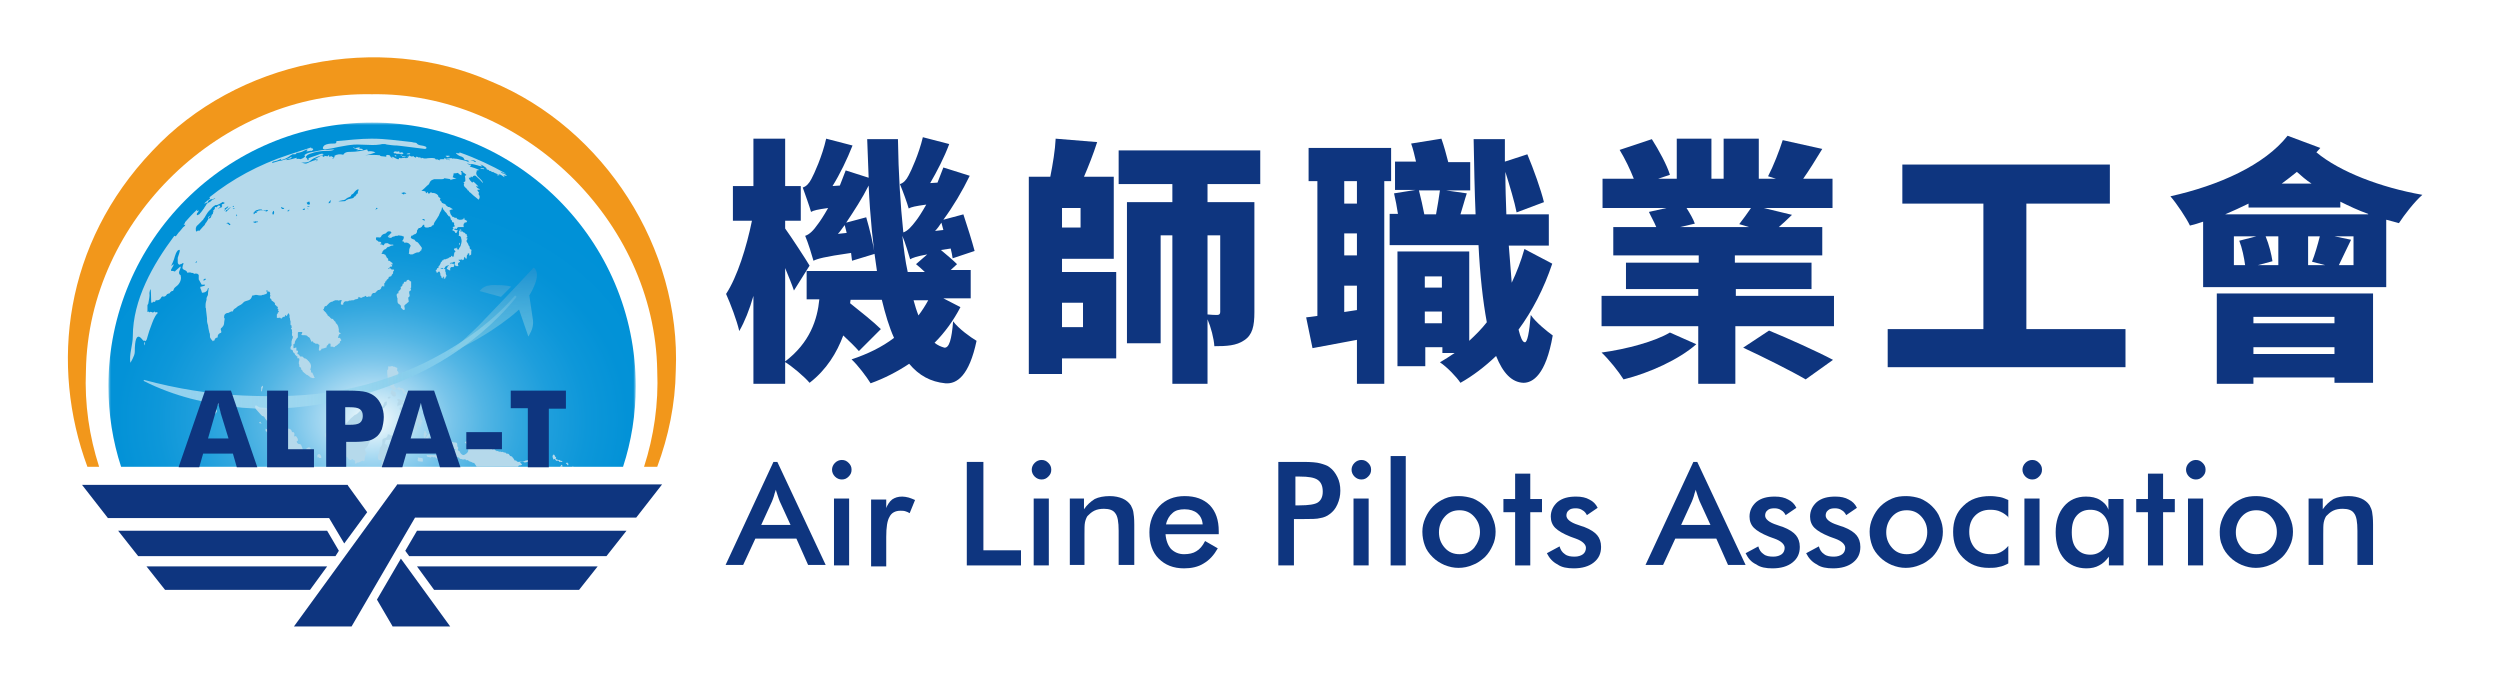 <?xml version="1.0" encoding="utf-8"?>
<!-- Generator: Adobe Illustrator 27.7.0, SVG Export Plug-In . SVG Version: 6.00 Build 0)  -->
<svg version="1.1" id="圖層_1" xmlns="http://www.w3.org/2000/svg" xmlns:xlink="http://www.w3.org/1999/xlink" x="0px" y="0px"
	 viewBox="0 0 512 140" style="enable-background:new 0 0 512 140;" xml:space="preserve">
<style type="text/css">
	.st0{fill:#0E357F;}
	.st1{filter:url(#Adobe_OpacityMaskFilter);}
	.st2{fill:url(#SVGID_00000072250976811596013310000014676225450285688246_);}
	.st3{mask:url(#SVGID_1_);}
	.st4{fill:url(#SVGID_00000034061366989247501180000010095092607435178151_);}
	
		.st5{clip-path:url(#SVGID_00000064348801008158123460000014467699490994586556_);fill:url(#SVGID_00000123402024771662081140000012142794824816075146_);}
	.st6{fill:url(#SVGID_00000118383848599819854280000005242230926313025175_);}
	.st7{fill:#F2971B;}
	.st8{fill:url(#SVGID_00000027595232232924888630000010277866745959691167_);}
</style>
<g>
	<g>
		<g>
			<path class="st0" d="M162.6,59.5c-0.4-1.2-1.1-2.9-1.8-4.6v23.7h-6.5v-18c-0.8,2.8-1.8,5.3-2.9,7.2c-0.5-2.2-1.8-5.6-2.7-7.6
				c2.3-3.5,4.2-9.6,5.3-15h-3.9v-7.1h4.2v-9.7h6.5v9.7h3.2v7.1h-3.2v1.6c1.1,1.5,4.3,6.4,5,7.6L162.6,59.5z M196.7,62.9
				c-1.4,2.7-3.2,5.2-5.3,7.3c0.6,0.5,1.3,0.8,2,1c1,0.1,1.5-1.7,1.8-5.4c1.1,1.5,3.6,3.3,4.8,4c-1.5,7.1-4,8.9-6.4,8.7
				c-3-0.3-5.4-1.6-7.4-4c-2.4,1.6-5.1,3-7.9,4c-0.8-1.3-2.6-3.7-3.9-4.9c3.3-1.1,6.2-2.5,8.7-4.4c-1-2.2-1.8-4.9-2.5-7.8h-6.4
				l-0.1,0.7c2,1.6,4.9,3.9,6.3,5.3l-4.5,4.5c-0.7-0.8-2-2.1-3.2-3.2c-1.3,3.5-3.4,7-6.9,9.7c-1-1.2-3.7-3.5-5.1-4.3
				c5.2-3.9,6.7-8.7,7.1-12.8h-2.6v-5.8h14.4c-0.8-5.1-1.4-11-1.7-17.5c-1.3,2.6-3,5.2-4.6,7.6l4.1-1.1c0.7,2.4,1.5,5.6,1.7,7.5
				l-4.6,1.4c-0.1-0.5-0.1-1-0.2-1.6c-5.6,0.8-6.9,1.2-7.7,1.6c-0.3-1.1-1.1-3.7-1.7-5.1c0.9-0.3,1.7-1.1,2.6-2.4
				c0.4-0.5,1.2-1.7,2.1-3.3c-2.2,0.3-3,0.5-3.5,0.8c-0.3-1.1-1.2-3.6-1.7-5c0.7-0.2,1.3-0.8,1.8-1.8c0.5-0.9,2.2-4.6,3-8.2l5.4,1.4
				c-1.1,2.8-2.6,5.9-4.1,8.3l1.5-0.1c0.4-1,0.8-2.1,1.2-3.1l4.7,1.5c-0.1-2.5-0.2-5.2-0.3-7.9h6.3c0.1,7,0.5,13.4,1.1,19.1
				c0.9-0.3,1.7-1.2,2.6-2.4c0.4-0.5,1.2-1.7,2.1-3.3c-2.2,0.3-3.1,0.5-3.6,0.8c-0.3-1.1-1.2-3.6-1.8-5c0.7-0.2,1.3-0.8,1.8-1.8
				c0.5-0.9,2.1-4.4,2.9-7.8l5.4,1.4c-1,2.7-2.5,5.6-3.9,8l1.5-0.1c0.4-1,0.8-2.1,1.2-3.1l5.4,1.7c-1.5,3.1-3.4,6.3-5.4,9l4.1-1.1
				c0.8,2.4,1.8,5.6,2.3,7.5l-4.5,1.5c-0.1-0.6-0.2-1.3-0.4-2l-2,0.3c1.2,1,2.5,2.1,3.3,2.9l-1.3,1.2h4.1v5.8h-5.6L196.7,62.9z
				 M173,46.1c-0.5,0.6-0.9,1.3-1.4,1.8l1.8-0.2L173,46.1z M189.9,52.1c-2.2,0.4-3,0.7-3.5,1c-0.3-1-1-3.4-1.6-4.8
				c0.3,2.7,0.6,5.2,1.1,7.4h3.5c-0.6-0.6-1.3-1.2-1.8-1.6L189.9,52.1z M187.1,61.5c0.3,1.1,0.6,2.1,1,3.1c0.7-0.9,1.4-2,2-3.1
				H187.1z M192.8,45.6c-0.4,0.6-0.8,1.2-1.3,1.7l1.7-0.2L192.8,45.6z"/>
			<path class="st0" d="M217.5,55.7h11.1v17.7h-11.1v3.2h-6.8V36.2h4.4c0.5-2.5,1-5.5,1.1-7.8l8.5,0.7c-0.8,2.5-1.8,5-2.7,7.1h6.1
				V53h-10.6V55.7z M221.3,42.6h-3.8v4h3.8V42.6z M217.5,62v5h4.3v-5H217.5z M247.3,37.7v3.7h9.6v22.5c0,2.9-0.4,4.7-2.1,5.8
				c-1.6,1.1-3.6,1.2-6.1,1.2c-0.1-1.6-0.7-3.9-1.4-5.5v13.2h-7.2V48.2h-2.4v22.1h-6.9V41.4h9.3v-3.7h-11v-6.9h29v6.9H247.3z
				 M247.3,48.2v16.2c0.8,0.1,1.6,0.1,2,0.1c0.4,0,0.6-0.2,0.6-0.6V48.2H247.3z"/>
			<path class="st0" d="M283.5,37.1v41.5h-5.6v-9l-9.1,1.7l-1.3-6.3c0.7-0.1,1.5-0.2,2.3-0.3V37.1H268v-6.8h16.9v6.8H283.5z
				 M277.9,37.1h-2.6v4.6h2.6V37.1z M277.9,47.8h-2.6v4.5h2.6V47.8z M277.9,63.5v-5h-2.6v5.4L277.9,63.5z M317.9,54
				c-1.7,5.1-4.1,9.7-6.9,13.5c0.4,1.6,0.8,2.6,1.3,2.6c0.5,0,0.9-2,1.2-5.6c1,1.5,3.5,3.5,4.5,4.2c-1.4,8.1-4.1,9.7-6,9.7
				c-2.4-0.1-4.2-2-5.6-5.5c-2.3,2.2-4.8,4.1-7.3,5.5c-0.8-1.2-2.7-3.2-4.2-4.2c1-0.6,2-1.2,3-1.9h-2.5v-1.2h-3.5v3.9h-5.7V51.5
				h14.7v18.3c1.3-1.2,2.5-2.4,3.6-3.8c-0.8-4.3-1.4-9.7-1.7-15.8h-18.2v-6.4h1.7c-0.2-1.4-0.5-2.9-0.8-4.2l4.4-0.7h-4.2v-5.8h4.3
				c-0.3-1.3-0.6-2.6-1-3.7l6.2-1c0.5,1.4,1,3.2,1.4,4.8h4.5V39h-4.9l4.2,0.6c-0.5,1.5-0.9,3.1-1.3,4.3h3.1
				c-0.2-4.7-0.3-9.9-0.4-15.4h6.4c0,1.6,0,3.1,0,4.6l4.6-1.5c1.3,3.1,2.8,7.3,3.4,9.8l-5.6,2.1c-0.4-2.1-1.4-5.4-2.3-8.3
				c0,3,0.1,5.9,0.2,8.7h8.7v6.4H309c0.2,2.7,0.4,5.3,0.6,7.6c1-2.1,1.9-4.4,2.6-6.9L317.9,54z M290.6,39c0.4,1.5,0.8,3.4,1.1,4.9
				h2.4c0.3-1.6,0.6-3.5,0.8-4.9H290.6z M291.8,56.6v2.3h3.5v-2.3H291.8z M295.3,66.2v-2.4h-3.5v2.4H295.3z"/>
			<path class="st0" d="M347.4,70.5c-3.5,3.1-9.6,5.9-14.9,7.2c-1-1.6-3-4.1-4.5-5.5c5.2-0.7,11-2.3,14-4.1L347.4,70.5z M375.6,60.6
				v6.2h-20.2v11.8h-7.6V66.8h-19.8v-6.2h19.8v-1.4H333v-5.4h14.9v-1.5h-17.5v-5.8h8.8c-0.4-1-1.1-2.2-1.5-3.1l3.6-0.8h-13.1v-6h6.4
				c-0.7-1.8-1.8-4.1-2.9-5.9l6.6-2.2c1.4,2.2,3.1,5.3,3.7,7.3l-2.4,0.8h3.8v-8.2h7.1v8.2h2.5v-8.2h7.2v8.2h3.5l-1.6-0.5
				c1.1-2.1,2.3-5.2,3-7.4l8.1,1.8c-1.4,2.3-2.7,4.4-3.9,6.1h6v6h-14.1l5.8,1.4c-1,1-1.9,1.8-2.7,2.5h8.9v5.8h-17.9v1.5H371v5.4
				h-15.5v1.4H375.6z M345.4,42.6c0.7,1.1,1.4,2.3,1.7,3.2l-3,0.7h14.1l-2-0.6c0.8-1,1.7-2.3,2.4-3.3H345.4z M362.3,67.7
				c3.9,1.6,9.9,4.3,13.1,6l-5.6,4c-2.9-1.7-8.7-4.6-12.8-6.5L362.3,67.7z"/>
			<path class="st0" d="M435.3,67.4v7.8h-48.7v-7.8h19.6V41.7h-16.6v-8h42.5v8H415v25.7H435.3z"/>
			<path class="st0" d="M475.2,30.3c-0.3,0.3-0.5,0.6-0.8,0.9c4.8,4,13.2,7.2,21.7,8.7c-1.6,1.4-3.7,4.1-4.8,5.8
				c-0.8-0.2-1.7-0.5-2.6-0.7v13.8h-37.5V45.4c-0.9,0.3-1.8,0.6-2.7,0.8c-0.7-1.5-2.7-4.5-4-6c9.9-2.2,19.3-6.4,24-12.4L475.2,30.3z
				 M454,60.1h32v18.3h-7.9v-1.1h-16.6v1.3H454V60.1z M485,43.8c-2-0.7-3.9-1.6-5.7-2.5v1.2h-18.8v-0.8c-1.6,0.8-3.2,1.5-4.8,2.2
				H485z M459.8,54.3c-0.2-1.5-0.6-3.5-1.2-5l3.5-0.9h-4.6v5.9H459.8z M461.5,64.9v1.3h16.6v-1.3H461.5z M478.1,72.5v-1.4h-16.6v1.4
				H478.1z M466.6,48.4H464c0.7,1.7,1.2,3.7,1.4,5.1l-3,0.8h4.2V48.4z M473.4,37.6c-1.1-0.7-2.1-1.6-3-2.4c-1,0.8-2,1.6-3.1,2.4
				H473.4z M472.7,48.4v5.9h3.5l-2.7-0.7c0.6-1.5,1.2-3.6,1.6-5.2H472.7z M482,48.4h-3.9l3.4,0.7c-1,2-1.8,3.8-2.5,5.2h3V48.4z"/>
		</g>
		<g>
			<path class="st0" d="M159.2,94.6h-0.8l-9.8,21.1h3.6l2.5-5.4h8.4l2.4,5.4h3.6L159.2,94.6z M155.9,107.5l2.2-4.8
				c0.1-0.3,0.3-0.7,0.4-1.1c0.1-0.4,0.2-0.8,0.4-1.3c0.1,0.5,0.3,0.9,0.4,1.3c0.1,0.4,0.3,0.8,0.4,1.1l2.2,4.8H155.9z"/>
			<path class="st0" d="M170.4,96.2c0-0.5,0.2-1,0.6-1.4c0.4-0.4,0.9-0.6,1.4-0.6c0.6,0,1,0.2,1.4,0.6c0.4,0.4,0.6,0.8,0.6,1.4
				c0,0.6-0.2,1-0.6,1.4c-0.4,0.4-0.8,0.6-1.4,0.6c-0.5,0-1-0.2-1.4-0.6C170.6,97.2,170.4,96.7,170.4,96.2z M170.8,115.8v-13.7h3.1
				v13.7H170.8z"/>
			<path class="st0" d="M181.4,104.3c0.3-0.9,0.8-1.6,1.3-2c0.6-0.4,1.2-0.6,2.1-0.6c0.4,0,0.9,0.1,1.3,0.2c0.4,0.1,0.8,0.3,1.3,0.5
				l-1.1,2.7c-0.3-0.2-0.6-0.3-0.9-0.4c-0.3-0.1-0.7-0.1-1-0.1c-1,0-1.8,0.4-2.2,1.2c-0.5,0.8-0.7,2.2-0.7,4.2v6h-3.1v-13.7h3.1
				V104.3z"/>
			<path class="st0" d="M198,115.8V94.6h3.4v18.1h7.7v3.1H198z"/>
			<path class="st0" d="M211.3,96.2c0-0.5,0.2-1,0.6-1.4c0.4-0.4,0.9-0.6,1.4-0.6c0.6,0,1,0.2,1.4,0.6c0.4,0.4,0.6,0.8,0.6,1.4
				c0,0.6-0.2,1-0.6,1.4c-0.4,0.4-0.8,0.6-1.4,0.6c-0.5,0-1-0.2-1.4-0.6C211.5,97.2,211.3,96.7,211.3,96.2z M211.7,115.8v-13.7h3.1
				v13.7H211.7z"/>
			<path class="st0" d="M219.1,115.8v-13.7h2.9v2.2c0.6-0.9,1.4-1.6,2.2-2.1c0.8-0.4,1.9-0.6,3.1-0.6c1,0,1.9,0.2,2.6,0.5
				c0.7,0.3,1.3,0.8,1.7,1.4c0.2,0.4,0.4,0.8,0.5,1.3c0.1,0.5,0.2,1.4,0.2,2.6v8.3h-3.2v-7c0-1.8-0.2-3-0.7-3.6
				c-0.4-0.6-1.2-0.9-2.3-0.9c-0.7,0-1.4,0.1-2,0.4c-0.6,0.3-1,0.7-1.4,1.1c-0.2,0.3-0.4,0.8-0.5,1.3c-0.1,0.5-0.1,1.3-0.1,2.5v6.2
				H219.1z"/>
			<path class="st0" d="M249.6,109.4h-10.9c0.1,1.3,0.5,2.3,1.1,3c0.7,0.7,1.6,1.1,2.7,1.1c1,0,1.9-0.2,2.5-0.6
				c0.7-0.4,1.3-1.1,1.8-2.1l2.6,1.5c-0.8,1.4-1.7,2.4-2.9,3.1c-1.1,0.7-2.5,1-4,1c-2.2,0-3.9-0.7-5.2-2c-1.3-1.3-1.9-3.1-1.9-5.4
				c0-2.1,0.7-3.9,2-5.3c1.3-1.4,3.1-2.1,5.2-2.1c2.2,0,3.9,0.6,5.2,1.9c1.2,1.3,1.8,3,1.8,5.3V109.4z M246.3,107.3
				c-0.1-1-0.5-1.7-1.1-2.2c-0.6-0.5-1.5-0.8-2.6-0.8c-1,0-1.9,0.2-2.5,0.8c-0.6,0.5-1.1,1.3-1.3,2.3H246.3z"/>
			<path class="st0" d="M265,106.3v9.5h-3.2V94.6h5.2c1.5,0,2.7,0.1,3.4,0.3c0.7,0.2,1.4,0.4,1.9,0.8c0.7,0.5,1.2,1.2,1.6,2
				c0.4,0.8,0.6,1.7,0.6,2.8c0,1-0.2,1.9-0.6,2.8c-0.4,0.9-0.9,1.5-1.6,2c-0.5,0.4-1.2,0.7-1.9,0.8c-0.7,0.2-1.9,0.2-3.4,0.2h-0.7
				H265z M265.2,103.5h0.9c1.9,0,3.2-0.2,3.8-0.6c0.6-0.4,1-1.1,1-2.2c0-1.1-0.3-1.9-1-2.4c-0.7-0.5-1.9-0.7-3.7-0.7h-0.9V103.5z"/>
			<path class="st0" d="M276.8,96.2c0-0.5,0.2-1,0.6-1.4c0.4-0.4,0.9-0.6,1.4-0.6c0.6,0,1,0.2,1.4,0.6c0.4,0.4,0.6,0.8,0.6,1.4
				c0,0.6-0.2,1-0.6,1.4c-0.4,0.4-0.8,0.6-1.4,0.6c-0.5,0-1-0.2-1.4-0.6C277,97.2,276.8,96.7,276.8,96.2z M277.2,115.8v-13.7h3.1
				v13.7H277.2z"/>
			<path class="st0" d="M284.8,115.8V93.4h3.1v22.4H284.8z"/>
			<path class="st0" d="M291.3,108.9c0-1,0.2-1.9,0.6-2.8c0.4-0.9,0.9-1.7,1.6-2.4c0.7-0.7,1.5-1.2,2.4-1.6c0.9-0.4,1.9-0.5,2.9-0.5
				c1,0,2,0.2,2.9,0.5c0.9,0.4,1.7,0.9,2.4,1.6c0.7,0.7,1.3,1.5,1.6,2.4c0.4,0.9,0.6,1.8,0.6,2.8c0,1-0.2,2-0.6,2.8
				c-0.4,0.9-0.9,1.7-1.6,2.4c-0.8,0.7-1.6,1.3-2.5,1.6c-0.9,0.4-1.9,0.6-2.9,0.6c-1,0-1.9-0.2-2.9-0.6c-0.9-0.4-1.7-0.9-2.4-1.6
				c-0.7-0.7-1.3-1.5-1.6-2.4C291.5,110.9,291.3,109.9,291.3,108.9z M303.1,109c0-1.3-0.4-2.3-1.2-3.2c-0.8-0.9-1.8-1.3-3-1.3
				c-1.2,0-2.2,0.4-3,1.3c-0.8,0.9-1.2,2-1.2,3.2c0,1.3,0.4,2.3,1.2,3.2c0.8,0.9,1.8,1.3,3,1.3c1.2,0,2.2-0.4,3-1.3
				C302.6,111.3,303.1,110.2,303.1,109z"/>
			<path class="st0" d="M310.3,115.8v-10.9h-2.4v-2.7h2.4v-5.2h3.1v5.2h2.4v2.7h-2.4v10.9H310.3z"/>
			<path class="st0" d="M316.8,113.3l2.6-1.4c0.2,0.7,0.5,1.2,1.1,1.6c0.5,0.4,1.2,0.5,2,0.5c0.7,0,1.3-0.2,1.7-0.5
				c0.4-0.3,0.6-0.8,0.6-1.3c0-0.7-0.7-1.4-2.1-1.9c-0.5-0.2-0.9-0.3-1.1-0.4c-1.5-0.6-2.5-1.2-3.1-1.8c-0.6-0.6-0.9-1.4-0.9-2.3
				c0-1.2,0.5-2.2,1.4-3c1-0.8,2.2-1.1,3.8-1.1c1.1,0,2,0.2,2.7,0.6c0.8,0.4,1.3,0.9,1.7,1.7l-2.2,1.5c-0.2-0.4-0.5-0.8-0.9-1
				c-0.4-0.3-0.9-0.4-1.4-0.4c-0.6,0-1.1,0.1-1.4,0.4c-0.4,0.3-0.5,0.7-0.5,1.1c0,0.7,0.8,1.4,2.4,1.9c0.5,0.2,0.9,0.3,1.2,0.4
				c1.3,0.5,2.2,1.1,2.7,1.7c0.5,0.6,0.8,1.4,0.8,2.4c0,1.4-0.5,2.4-1.5,3.2c-1,0.8-2.4,1.2-4.1,1.2c-1.3,0-2.5-0.2-3.3-0.8
				C318,115.1,317.3,114.3,316.8,113.3z"/>
			<path class="st0" d="M357.5,113.3l2.6-1.4c0.2,0.7,0.5,1.2,1.1,1.6c0.5,0.4,1.2,0.5,2,0.5c0.7,0,1.3-0.2,1.7-0.5
				c0.4-0.3,0.6-0.8,0.6-1.3c0-0.7-0.7-1.4-2.1-1.9c-0.5-0.2-0.9-0.3-1.1-0.4c-1.5-0.6-2.5-1.2-3.1-1.8c-0.6-0.6-0.9-1.4-0.9-2.3
				c0-1.2,0.5-2.2,1.4-3c1-0.8,2.2-1.1,3.8-1.1c1.1,0,2,0.2,2.7,0.6c0.8,0.4,1.3,0.9,1.7,1.7l-2.2,1.5c-0.2-0.4-0.5-0.8-0.9-1
				c-0.4-0.3-0.9-0.4-1.4-0.4c-0.6,0-1.1,0.1-1.4,0.4c-0.4,0.3-0.5,0.7-0.5,1.1c0,0.7,0.8,1.4,2.4,1.9c0.5,0.2,0.9,0.3,1.2,0.4
				c1.3,0.5,2.2,1.1,2.7,1.7c0.5,0.6,0.8,1.4,0.8,2.4c0,1.4-0.5,2.4-1.5,3.2c-1,0.8-2.4,1.2-4.1,1.2c-1.3,0-2.5-0.2-3.3-0.8
				C358.6,115.1,358,114.3,357.5,113.3z"/>
			<path class="st0" d="M369.9,113.3l2.6-1.4c0.2,0.7,0.5,1.2,1.1,1.6c0.5,0.4,1.2,0.5,2,0.5c0.7,0,1.3-0.2,1.7-0.5
				c0.4-0.3,0.6-0.8,0.6-1.3c0-0.7-0.7-1.4-2.1-1.9c-0.5-0.2-0.9-0.3-1.1-0.4c-1.5-0.6-2.5-1.2-3.1-1.8c-0.6-0.6-0.9-1.4-0.9-2.3
				c0-1.2,0.5-2.2,1.4-3c1-0.8,2.2-1.1,3.8-1.1c1.1,0,2,0.2,2.7,0.6c0.8,0.4,1.3,0.9,1.7,1.7l-2.2,1.5c-0.2-0.4-0.5-0.8-0.9-1
				c-0.4-0.3-0.9-0.4-1.4-0.4c-0.6,0-1.1,0.1-1.4,0.4c-0.4,0.3-0.5,0.7-0.5,1.1c0,0.7,0.8,1.4,2.4,1.9c0.5,0.2,0.9,0.3,1.2,0.4
				c1.3,0.5,2.2,1.1,2.7,1.7c0.5,0.6,0.8,1.4,0.8,2.4c0,1.4-0.5,2.4-1.5,3.2c-1,0.8-2.4,1.2-4.1,1.2c-1.3,0-2.5-0.2-3.3-0.8
				C371.1,115.1,370.4,114.3,369.9,113.3z"/>
			<path class="st0" d="M382.9,108.9c0-1,0.2-1.9,0.6-2.8c0.4-0.9,0.9-1.7,1.6-2.4c0.7-0.7,1.5-1.2,2.4-1.6c0.9-0.4,1.9-0.5,2.9-0.5
				c1,0,2,0.2,2.9,0.5c0.9,0.4,1.7,0.9,2.4,1.6c0.7,0.7,1.3,1.5,1.6,2.4c0.4,0.9,0.6,1.8,0.6,2.8c0,1-0.2,2-0.6,2.8
				c-0.4,0.9-0.9,1.7-1.6,2.4c-0.8,0.7-1.6,1.3-2.5,1.6c-0.9,0.4-1.9,0.6-2.9,0.6c-1,0-1.9-0.2-2.9-0.6c-0.9-0.4-1.7-0.9-2.4-1.6
				c-0.7-0.7-1.3-1.5-1.6-2.4C383.1,110.9,382.9,109.9,382.9,108.9z M394.7,109c0-1.3-0.4-2.3-1.2-3.2c-0.8-0.9-1.8-1.3-3-1.3
				c-1.2,0-2.2,0.4-3,1.3c-0.8,0.9-1.2,2-1.2,3.2c0,1.3,0.4,2.3,1.2,3.2c0.8,0.9,1.8,1.3,3,1.3c1.2,0,2.2-0.4,3-1.3
				C394.3,111.3,394.7,110.2,394.7,109z"/>
			<path class="st0" d="M411.4,106c-0.5-0.5-1-0.9-1.7-1.2c-0.6-0.3-1.3-0.4-2.1-0.4c-1.3,0-2.3,0.4-3.1,1.2
				c-0.8,0.8-1.2,1.9-1.2,3.3c0,1.4,0.4,2.5,1.2,3.4c0.8,0.8,1.8,1.2,3.2,1.2c0.8,0,1.4-0.1,2-0.4c0.6-0.3,1.1-0.7,1.6-1.3v3.6
				c-0.6,0.3-1.2,0.6-1.9,0.7c-0.7,0.2-1.4,0.2-2.1,0.2c-2.2,0-3.9-0.7-5.3-2.1c-1.4-1.4-2-3.1-2-5.3c0-2.2,0.7-4,2.1-5.3
				c1.4-1.4,3.2-2,5.5-2c0.7,0,1.4,0.1,2,0.2c0.6,0.1,1.2,0.4,1.7,0.6V106z"/>
			<path class="st0" d="M414.2,96.2c0-0.5,0.2-1,0.6-1.4c0.4-0.4,0.9-0.6,1.4-0.6c0.6,0,1,0.2,1.4,0.6c0.4,0.4,0.6,0.8,0.6,1.4
				c0,0.6-0.2,1-0.6,1.4c-0.4,0.4-0.8,0.6-1.4,0.6c-0.5,0-1-0.2-1.4-0.6C414.4,97.2,414.2,96.7,414.2,96.2z M414.6,115.8v-13.7h3.1
				v13.7H414.6z"/>
			<path class="st0" d="M435,115.8h-3.1V114c-0.6,0.8-1.2,1.4-2,1.8c-0.7,0.4-1.6,0.6-2.6,0.6c-1.9,0-3.5-0.7-4.6-2
				c-1.1-1.3-1.7-3.1-1.7-5.4c0-2.2,0.6-4,1.7-5.3c1.1-1.3,2.6-2,4.5-2c1.1,0,2.1,0.2,2.9,0.7c0.8,0.5,1.4,1.1,1.7,2v-2.2h3.1V115.8
				z M431.9,108.9c0-1.4-0.3-2.5-1-3.3c-0.7-0.8-1.6-1.2-2.8-1.2c-1.2,0-2.1,0.4-2.8,1.2c-0.7,0.8-1,1.9-1,3.4c0,1.5,0.3,2.6,1,3.4
				c0.7,0.8,1.6,1.2,2.8,1.2c1.1,0,2-0.4,2.8-1.3C431.5,111.4,431.9,110.3,431.9,108.9z"/>
			<path class="st0" d="M439.9,115.8v-10.9h-2.4v-2.7h2.4v-5.2h3.1v5.2h2.4v2.7H443v10.9H439.9z"/>
			<path class="st0" d="M447.7,96.2c0-0.5,0.2-1,0.6-1.4c0.4-0.4,0.9-0.6,1.4-0.6c0.6,0,1,0.2,1.4,0.6c0.4,0.4,0.6,0.8,0.6,1.4
				c0,0.6-0.2,1-0.6,1.4c-0.4,0.4-0.8,0.6-1.4,0.6c-0.5,0-1-0.2-1.4-0.6C447.9,97.2,447.7,96.7,447.7,96.2z M448.1,115.8v-13.7h3.1
				v13.7H448.1z"/>
			<path class="st0" d="M454.6,108.9c0-1,0.2-1.9,0.6-2.8c0.4-0.9,0.9-1.7,1.6-2.4c0.7-0.7,1.5-1.2,2.4-1.6c0.9-0.4,1.9-0.5,2.9-0.5
				c1,0,2,0.2,2.9,0.5c0.9,0.4,1.7,0.9,2.4,1.6c0.7,0.7,1.3,1.5,1.6,2.4c0.4,0.9,0.6,1.8,0.6,2.8c0,1-0.2,2-0.6,2.8
				c-0.4,0.9-0.9,1.7-1.6,2.4c-0.8,0.7-1.6,1.3-2.5,1.6c-0.9,0.4-1.9,0.6-2.9,0.6c-1,0-1.9-0.2-2.9-0.6c-0.9-0.4-1.7-0.9-2.4-1.6
				c-0.7-0.7-1.3-1.5-1.6-2.4C454.7,110.9,454.6,109.9,454.6,108.9z M466.3,109c0-1.3-0.4-2.3-1.2-3.2c-0.8-0.9-1.8-1.3-3-1.3
				c-1.2,0-2.2,0.4-3,1.3c-0.8,0.9-1.2,2-1.2,3.2c0,1.3,0.4,2.3,1.2,3.2c0.8,0.9,1.8,1.3,3,1.3c1.2,0,2.2-0.4,3-1.3
				C465.9,111.3,466.3,110.2,466.3,109z"/>
			<path class="st0" d="M472.8,115.8v-13.7h2.9v2.2c0.6-0.9,1.4-1.6,2.2-2.1c0.8-0.4,1.9-0.6,3.1-0.6c1,0,1.9,0.2,2.6,0.5
				c0.7,0.3,1.3,0.8,1.7,1.4c0.2,0.4,0.4,0.8,0.5,1.3c0.1,0.5,0.2,1.4,0.2,2.6v8.3h-3.2v-7c0-1.8-0.2-3-0.7-3.6
				c-0.4-0.6-1.2-0.9-2.3-0.9c-0.7,0-1.4,0.1-2,0.4c-0.6,0.3-1,0.7-1.4,1.1c-0.2,0.3-0.4,0.8-0.5,1.3c-0.1,0.5-0.1,1.3-0.1,2.5v6.2
				H472.8z"/>
			<path class="st0" d="M347.6,94.6h-0.8l-9.8,21.1h3.6l2.5-5.4h8.4l2.4,5.4h3.6L347.6,94.6z M344.3,107.5l2.2-4.8
				c0.1-0.3,0.3-0.7,0.4-1.1c0.1-0.4,0.2-0.8,0.4-1.3c0.1,0.5,0.3,0.9,0.4,1.3c0.1,0.4,0.3,0.8,0.4,1.1l2.2,4.8H344.3z"/>
		</g>
	</g>
	<g>
		<g>
			<defs>
				<filter id="Adobe_OpacityMaskFilter" filterUnits="userSpaceOnUse" x="22.2" y="25.1" width="108" height="76.3">
					<feColorMatrix  type="matrix" values="1 0 0 0 0  0 1 0 0 0  0 0 1 0 0  0 0 0 1 0"/>
				</filter>
			</defs>
			<mask maskUnits="userSpaceOnUse" x="22.2" y="25.1" width="108" height="76.3" id="SVGID_1_">
				<g class="st1">
					
						<linearGradient id="SVGID_00000152984994857602500150000008649195514902522527_" gradientUnits="userSpaceOnUse" x1="260.285" y1="-206.099" x2="260.285" y2="-305.833" gradientTransform="matrix(0.927 0 0 1.134 -165.165 365.808)">
						<stop  offset="0" style="stop-color:#040000"/>
						<stop  offset="1.760963e-02" style="stop-color:#090505"/>
						<stop  offset="0.381" style="stop-color:#716F6F"/>
						<stop  offset="0.672" style="stop-color:#BDBCBC"/>
						<stop  offset="0.878" style="stop-color:#EDECEC"/>
						<stop  offset="0.98" style="stop-color:#FFFFFF"/>
					</linearGradient>
					
						<rect x="14.5" y="24.3" style="fill:url(#SVGID_00000152984994857602500150000008649195514902522527_);" width="123.4" height="99.3"/>
				</g>
			</mask>
			<g class="st3">
				
					<radialGradient id="SVGID_00000087405368412718218320000002099799544801901964_" cx="76.224" cy="86.081" r="63.143" gradientTransform="matrix(1 0 0 0.772 0 19.581)" gradientUnits="userSpaceOnUse">
					<stop  offset="0" style="stop-color:#FFFFFF"/>
					<stop  offset="7.070142e-02" style="stop-color:#D4EDF8"/>
					<stop  offset="0.164" style="stop-color:#A3D7F1"/>
					<stop  offset="0.262" style="stop-color:#77C4EA"/>
					<stop  offset="0.363" style="stop-color:#52B5E4"/>
					<stop  offset="0.469" style="stop-color:#34A8DF"/>
					<stop  offset="0.58" style="stop-color:#1D9EDC"/>
					<stop  offset="0.698" style="stop-color:#0D97D9"/>
					<stop  offset="0.829" style="stop-color:#0392D7"/>
					<stop  offset="1" style="stop-color:#0091D7"/>
				</radialGradient>
				<path style="fill:url(#SVGID_00000087405368412718218320000002099799544801901964_);" d="M130.2,79.1c0,5.8-0.9,11.3-2.6,16.5
					H24.8c-1.7-5.2-2.6-10.8-2.6-16.5c0-29.8,24.2-54,54-54S130.2,49.3,130.2,79.1z"/>
				<g>
					<defs>
						<path id="SVGID_00000051345247045032489390000007999486198743888552_" d="M130.2,79.1c0,5.8-0.9,11.3-2.6,16.5H24.8
							c-1.7-5.2-2.6-10.8-2.6-16.5c0-29.8,24.2-54,54-54S130.2,49.3,130.2,79.1z"/>
					</defs>
					<clipPath id="SVGID_00000129199790391523902850000002760587208508293022_">
						<use xlink:href="#SVGID_00000051345247045032489390000007999486198743888552_"  style="overflow:visible;"/>
					</clipPath>
					
						<radialGradient id="SVGID_00000130613429484129976510000003284595596904611761_" cx="77.802" cy="4784.929" r="4913.436" gradientTransform="matrix(1 0 0 1 0 -0.193)" gradientUnits="userSpaceOnUse">
						<stop  offset="0" style="stop-color:#F8FAFC"/>
						<stop  offset="0.213" style="stop-color:#F0F6FA"/>
						<stop  offset="0.548" style="stop-color:#D9EBF4"/>
						<stop  offset="0.96" style="stop-color:#B5D9EB"/>
						<stop  offset="1" style="stop-color:#B1D7EA"/>
					</radialGradient>
					
						<path style="clip-path:url(#SVGID_00000129199790391523902850000002760587208508293022_);fill:url(#SVGID_00000130613429484129976510000003284595596904611761_);" d="
						M94.1,50.2c0-0.1,0.1-0.3,0.1-0.4c0,0-0.1,0-0.1,0.1c0,0,0,0,0,0c0-0.1,0-0.1,0-0.2c-0.1,0-0.1,0.3-0.1,0.4c0,0,0,0,0.1-0.1
						C94,50.1,94,50.2,94.1,50.2z M96.6,51.2C96.6,51.2,96.5,51.2,96.6,51.2c-0.2-0.1-0.4-0.2-0.4-0.4c0-0.1,0-0.3-0.1-0.4
						c-0.1-0.1-0.2-0.2-0.2-0.3c0,0,0-0.1,0-0.1c0-0.1-0.2-0.2-0.2-0.3c0-0.1-0.1-0.1-0.1-0.2c-0.1-0.1-0.1-0.2,0-0.3
						c0-0.1,0.1-0.1,0.1-0.2c0-0.1,0.1-0.1,0-0.2c-0.1,0-0.1,0-0.2,0c0,0,0,0,0-0.1c0.1,0,0.1-0.1,0.1-0.1c0,0,0.1,0,0.1,0
						c0,0,0,0,0-0.1c0,0,0,0,0-0.1c0,0,0,0,0,0c0,0,0-0.1,0-0.1c0,0-0.1,0-0.1,0c0-0.1,0-0.1,0-0.2c0,0,0,0,0,0c0,0,0,0,0,0
						c0,0,0-0.1,0-0.1c0,0-0.1-0.1-0.2,0c0-0.1-0.1-0.1-0.1-0.1c0,0,0,0,0-0.1c0-0.1-0.1-0.1-0.2-0.1c0,0,0-0.1,0-0.1
						c0,0-0.1,0-0.1,0c-0.1,0-0.1,0-0.2-0.1c-0.1-0.1-0.1-0.1-0.2-0.2c-0.1-0.1-0.1-0.2-0.2-0.3c0,0,0,0,0,0c0,0-0.1,0-0.1,0
						c-0.1,0-0.2,0.1-0.2,0c0,0.1,0.1,0.2,0.2,0.3c0-0.1,0.1-0.1,0.2-0.1c0.1,0,0.1,0.1,0.1,0.2c0,0,0,0,0,0c0,0-0.1,0-0.1,0
						c0,0-0.1,0-0.1,0c0,0,0,0,0,0c-0.1,0-0.1,0-0.2-0.1c0,0-0.1-0.1-0.2-0.1c0,0.1,0,0.1,0,0.2c0,0.1,0.1,0.1,0,0.2c0,0,0,0,0,0.1
						c0,0,0,0,0,0c0,0,0,0.1,0,0.1c0,0.1,0,0.1,0,0.2c0,0.1,0,0.1-0.1,0.2c0.1,0,0.1,0.1,0.1,0.1c0,0,0.1,0.1,0.2,0
						c0.1,0.1,0.1,0.2,0.2,0.3c0,0.1,0.1,0.2,0.1,0.2c-0.1,0-0.1,0.1,0,0.2c0,0.2,0.1,0.4,0,0.6c0,0.1,0,0.1,0,0.2
						c0,0.1-0.1,0.1-0.1,0.2c0,0,0,0.1,0,0.1c0,0,0,0.1,0,0.1c-0.1,0.1-0.1,0.3-0.2,0.4c0,0-0.1,0.1-0.1,0.1c0,0,0,0.1,0,0.1
						c0,0-0.1,0-0.1,0.1c0,0,0,0,0,0.1c0,0.1-0.1,0.1-0.2,0.1c0,0,0,0,0,0c0,0,0,0,0,0c0,0-0.1,0-0.1,0c0,0,0-0.1-0.1-0.1
						c0,0-0.1-0.1-0.1,0c0,0,0-0.1,0-0.1c0,0,0.1,0,0.1,0c0.1,0,0.1-0.1,0-0.2c-0.1,0-0.1,0-0.1,0.1C93,50.9,93,50.9,93,51
						c0,0.1,0,0.1,0,0.2c0.1,0.1,0.2,0.1,0.3,0.3C93.1,51.6,93,51.8,93,52c0,0,0,0.1,0,0.1c0,0.1-0.1,0.1-0.1,0.1c0,0,0,0,0,0
						c0,0,0,0.1,0,0.1c0,0,0,0,0,0c0.1,0,0.1,0.1,0.1,0.2c-0.1,0-0.2,0-0.3,0.1c0,0,0,0,0-0.1c0,0-0.1,0.1-0.1,0.1c0,0,0-0.1,0-0.1
						c0,0-0.1,0,0,0c0,0,0-0.1,0-0.1c0,0,0,0-0.1,0c-0.1,0-0.2,0.1-0.1,0.2c-0.1,0-0.2,0.1-0.3,0.1c0,0-0.1,0-0.1,0
						c0,0,0,0.1-0.1,0.1c-0.1,0.2-0.4,0.1-0.6,0.3c0,0,0,0-0.1,0c0,0-0.1,0-0.1,0c-0.1,0-0.2,0-0.3,0.1c0,0,0,0.1,0,0.1
						c0,0,0,0-0.1,0c-0.1,0-0.1,0.1-0.2,0.1c0,0.1,0,0.1,0,0.2c0,0-0.1,0-0.1,0c0,0-0.1,0.1-0.1,0.1c0,0.1-0.1,0.2-0.1,0.3
						c-0.1,0.2-0.2,0.4-0.3,0.5c0,0-0.1,0-0.1,0.1c0,0,0,0,0,0c0,0,0,0,0,0.1c0,0,0,0,0,0.1c0,0,0,0.1-0.1,0.1c0,0-0.1,0-0.1,0
						c-0.1,0-0.1,0.1-0.1,0.2c0,0-0.1,0.1-0.1,0.1c0,0,0,0.1,0,0.1c0,0-0.1,0-0.1,0.1c0,0,0,0,0,0c0,0-0.1,0-0.1,0.1
						c0.1,0,0.2,0.1,0.2,0.2c0,0,0,0.1,0,0.1c0,0.1,0.1,0,0.2,0c0,0,0,0,0,0.1c0,0,0-0.1,0.1-0.1c0,0,0,0,0,0c0,0,0,0,0,0
						c0,0,0,0,0-0.1c0,0,0.1,0,0.1,0c0,0,0-0.1,0-0.1c0,0,0.1,0,0.1,0c0.1,0,0.1,0.1,0.2,0.1c-0.1,0.1,0.1,0.3,0.1,0.4
						c0,0,0,0,0,0.1c-0.1,0.1,0,0.2,0.1,0.3c0,0,0,0.1,0.1,0.1c0,0.1,0,0.1,0,0.2c0,0.1,0.1,0.1,0.1,0.1c0,0,0.1,0.1,0.1,0.1
						c0.1,0,0.1,0,0.1,0c0,0-0.1-0.1,0-0.2c0,0,0.1,0.1,0.1,0c0,0,0-0.1,0-0.1c0,0-0.1,0-0.1,0.1c0-0.1,0.1-0.2,0.2-0.1
						c0.1,0,0.1,0.2,0,0.2c0,0.1,0,0.1,0,0.2c0.1-0.1,0.2,0,0.3-0.1c0,0,0-0.1,0.1-0.2c-0.1,0-0.1-0.1,0-0.1c0,0,0.1-0.1,0.1-0.1
						c0.1-0.1,0-0.3-0.1-0.5c0,0,0-0.1,0-0.1c0-0.1,0-0.3-0.1-0.4c0-0.1-0.1-0.1,0-0.2c0,0,0,0,0,0c0,0,0-0.1,0-0.1c0,0,0-0.1,0-0.1
						c0,0,0-0.1-0.1-0.1c0,0,0,0-0.1,0c0,0-0.1,0-0.1-0.1c-0.1-0.1-0.3,0.1-0.4,0.1c0-0.1-0.2-0.1-0.3-0.2c0,0,0,0,0,0
						c0.1,0,0.1-0.1,0.2,0c0,0,0,0,0.1,0c0,0,0,0,0.1,0c0.1-0.1,0.2,0,0.2,0.1c0.1,0,0.2,0,0.3-0.1c0,0,0,0,0,0c0,0,0-0.1,0-0.1
						c0-0.1,0.1-0.2,0.2-0.2c0,0,0-0.1,0-0.1c0.2-0.1,0.4-0.1,0.6-0.2c0,0,0,0.1,0,0.1c0,0.1-0.2,0.1-0.2,0.1c0,0.1,0,0.2-0.1,0.3
						c-0.1,0.1-0.1,0.2-0.1,0.3c0.1,0,0.2,0,0.2,0.1c0,0.1-0.1,0.1-0.1,0.2c0-0.1,0.1-0.1,0.1-0.2c0.1,0,0.1,0,0.2,0.1c0,0,0,0,0,0
						c0.1,0,0.2,0.1,0.3,0.1c0-0.1,0-0.1,0-0.2c0,0,0,0,0-0.1c0,0,0,0,0,0c0,0,0-0.1,0-0.1c0,0,0-0.1,0-0.1c0,0,0,0,0.1,0
						c0,0,0-0.1,0-0.1c0-0.1,0.1-0.1,0.2-0.1c0.1,0,0.2,0,0.3,0c0,0,0,0,0.1,0c0,0,0,0,0,0c0.1-0.1,0-0.2,0.1-0.3c0,0,0-0.1,0-0.1
						c0-0.1-0.1-0.3-0.2-0.3c0,0,0,0-0.1,0c0,0,0,0,0,0c0,0,0,0,0,0c0,0,0,0,0,0c0,0,0,0,0,0c-0.1,0-0.1,0.1-0.2,0c0,0,0,0-0.1-0.1
						c0,0-0.1,0-0.1,0c0,0,0,0,0,0c0,0.1,0,0.2-0.1,0.2c0,0-0.1,0-0.1,0c0.1-0.1,0.1-0.2,0.2-0.3c0.2,0,0.4,0,0.5-0.1
						c0.1,0,0.1-0.1,0.2-0.1c0.1,0,0.2,0.1,0.2,0.2c0,0.1,0,0.1-0.1,0.2c0,0.1,0,0.2,0,0.3c0.1,0.1,0.2,0.1,0.2,0.1
						c0.1,0,0.2,0.1,0.2,0.1c0.1,0,0.1,0,0.2,0c0.1,0,0.2,0,0.2-0.1c0,0-0.1-0.1-0.1-0.1c0,0,0-0.1,0-0.1c0-0.1,0-0.1,0-0.2
						s0-0.1,0.1-0.2c0,0,0.1,0,0.1,0c0,0,0-0.1,0.1-0.1c0,0,0.1,0,0.1-0.1c0,0,0-0.1,0-0.1c0,0-0.1-0.1-0.1-0.1
						c-0.1,0-0.2-0.1-0.2-0.2c0,0,0.1,0,0.2,0c0.1,0,0.2,0,0.2,0c0,0,0,0,0,0c0,0,0,0,0,0c0,0,0,0,0,0c0.1,0,0.3-0.1,0.4-0.1
						c0,0.1-0.1,0.1-0.1,0.2c0.1,0,0.2-0.1,0.3-0.1c0,0,0.1,0,0.1-0.1c0,0,0,0,0-0.1c0-0.1,0.1-0.2,0.1-0.4c0.1,0,0.1,0.1,0.2,0.2
						c0,0.1,0.1,0.2,0.2,0.2c0.1-0.1,0.1-0.3,0.1-0.4c0,0,0,0,0-0.1c0,0,0-0.1,0-0.1c0-0.1,0.1-0.2,0.1-0.2c0,0,0,0,0.1-0.1
						c0-0.1,0-0.2,0-0.2c0,0,0.1,0,0.2,0c0,0,0.1,0,0.1,0c0,0,0,0.1,0,0.2c0,0,0,0,0,0.1c0,0.1,0.1,0.1,0.1,0.2c0,0,0,0,0,0
						c0,0,0,0,0,0c0.1-0.1,0.1-0.2,0.2-0.2c0,0,0.1-0.1,0.1-0.1c0-0.1,0-0.1,0-0.2C96.5,51.4,96.5,51.3,96.6,51.2
						C96.6,51.2,96.6,51.2,96.6,51.2z M84.2,58.9c0,0,0-0.1,0-0.1c0-0.3,0-0.6,0-0.9c0-0.1,0-0.1,0-0.2c0-0.1-0.1-0.1-0.2-0.1
						c-0.2-0.1-0.1-0.3-0.4-0.3c-0.2,0-0.4,0.2-0.4,0.4c-0.1,0-0.2,0-0.3,0c-0.1,0-0.2,0.1-0.2,0.2c0,0,0,0.1,0,0.1
						c0,0.1-0.1,0.1-0.2,0.1c-0.1,0.1,0,0.4-0.2,0.5c0,0.1-0.1,0.1-0.2,0.1c-0.1,0.1,0,0.3,0,0.4c0,0.1-0.1,0.1-0.1,0.2
						c-0.1,0.1-0.2,0.2-0.3,0.3c0,0-0.1,0.1-0.1,0.1c0,0.1,0,0.2,0,0.3c0,0.1-0.1,0.1-0.2,0.1c-0.2,0.1-0.2,0.4-0.1,0.7
						c0,0.1,0,0.2,0.1,0.2c0,0.2,0,0.4,0,0.6c0,0.2,0,0.4,0.2,0.6c0.1,0.1,0.2,0.1,0.3,0.2c0.1,0.1,0.2,0.2,0.2,0.3
						c0,0.1,0,0.2,0,0.3c0,0,0,0,0.1,0.1c0.1,0.1,0.2,0.2,0.3,0.3c0.1,0,0.1,0.1,0.2,0.1c0.2,0,0.2-0.2,0.2-0.3
						c0-0.2-0.1-0.3-0.1-0.5c0-0.2,0.2-0.3,0.3-0.4c0.2-0.1,0.3-0.3,0.5-0.4c0,0,0.1-0.1,0.1-0.1c0,0,0-0.1,0-0.1
						c0-0.2-0.1-0.5-0.1-0.7c0,0,0-0.1,0-0.1c0,0,0,0,0.1,0c0.1-0.1,0.2-0.2,0.2-0.4c0-0.2-0.1-0.3-0.1-0.5c0-0.2,0-0.3,0.1-0.4
						c0.1-0.1,0.3-0.1,0.3-0.2C84.1,59.1,84,59,84.2,58.9C84.1,58.9,84.2,58.9,84.2,58.9z M53.6,80.2C53.6,80.2,53.6,80.1,53.6,80.2
						c0.1-0.2,0.1-0.3,0.1-0.4c0-0.1,0-0.1,0-0.2c0,0,0.1-0.1,0.1-0.1c0,0,0,0,0-0.1c0-0.1,0.1-0.4,0-0.4c-0.1,0-0.2,0.2-0.2,0.2
						c-0.1,0-0.1,0.1-0.1,0.2c0,0.1,0,0.2,0,0.2c0,0,0,0,0,0c0,0,0,0.1,0,0.1c0,0.1,0,0.2,0,0.3C53.5,80.1,53.5,80.1,53.6,80.2
						C53.5,80.2,53.5,80.2,53.6,80.2z M44.2,83.8c0-0.2-0.2-0.5-0.1-0.7c0-0.1,0-0.1,0-0.2c0-0.2-0.2-0.4-0.3-0.6c0-0.1,0-0.2,0-0.2
						c-0.1-0.2-0.3-0.4-0.4-0.6c-0.1-0.5-0.3,0-0.4,0.2c0,0.1-0.1,0.2-0.1,0.3c0,0.1,0,0.2,0,0.3c0,0.2-0.2,0.4-0.2,0.6
						c0,0.1,0,0.3,0,0.4c0,0.1,0.1,0.1,0.1,0.2c0.1,0.3-0.2,0.5-0.1,0.8c0,0,0,0.1,0.1,0.1c0,0.1,0,0.1,0,0.2c0,0.2,0.2,0.4,0.4,0.5
						c0,0,0.1,0,0.1,0c0.1,0,0.1-0.1,0.2-0.2c0.1,0,0.2,0,0.3,0c0.1,0,0.1,0,0.2-0.1c0.2-0.2,0.5-0.4,0.4-0.7c0-0.1,0-0.1,0-0.2
						C44.2,83.9,44.2,83.8,44.2,83.8z M29.7,70.1c0,0-0.1,0-0.1,0c0,0.1-0.1,0.1-0.1,0.2c0.1,0,0.1,0.2,0.1,0.3c0,0,0,0.1,0,0.1
						c0,0,0.1,0,0.1-0.1c0,0,0-0.1,0-0.1c0-0.1,0-0.1,0-0.2C29.7,70.2,29.7,70.1,29.7,70.1z M79.7,77.3c-0.1,0-0.1-0.2-0.2-0.1
						c0,0,0,0.1-0.1,0.1c0,0.4,0,0.7,0,1.1c0,0,0,0.1,0,0.1c0,0,0,0.1,0.1,0.1c0.1,0.1,0.2,0.3,0.3,0.4c0,0,0,0,0,0.1
						c0.1,0.1,0.2,0.3,0.3,0.4c0.2,0.2,0.5,0.5,0.8,0.4c0-0.1,0.1-0.2,0.2-0.2c0.3,0,0.6,0.1,0.8,0.3c0-0.1,0-0.2,0.1-0.2
						c0.1,0,0.2,0,0.2,0.1c0.2,0.1,0.4,0.3,0.3,0.6c0.2,0.1,0.5,0.2,0.8,0.2c0.1,0,0.2,0.1,0.1,0.2c0,0.1-0.1,0.2-0.2,0.3
						c0.4,0.1,0.7,0.4,0.9,0.7c0,0.1,0.1,0.2,0.1,0.3c-0.1,0.2-0.3,0.2-0.3,0.4c0,0.1,0.1,0.3,0.2,0.4c0,0.1,0,0.2,0,0.3
						c0,0.1,0.1,0.2,0.2,0.2c0,0,0.1-0.1,0.1-0.1c0.1-0.2,0.1-0.4,0.1-0.6c0-0.1-0.1-0.2,0-0.3c0-0.1,0.2-0.1,0.2-0.1
						c0,0,0,0.1,0,0.1c0.1,0.1,0.2,0,0.2-0.1c0-0.1,0-0.2,0-0.3c-0.1-0.3-0.2-0.5-0.3-0.8c-0.1-0.2-0.1-0.3-0.3-0.4
						c-0.1-0.1-0.2,0-0.4,0c-0.2,0-0.3,0-0.5,0.1c-0.1-0.1,0-0.3,0-0.4c0-0.1-0.1-0.3-0.2-0.3c-0.1,0-0.1,0-0.2,0
						c-0.1,0-0.1-0.1-0.1-0.2c-0.1-0.3-0.3-0.6-0.7-0.6c-0.1,0-0.2,0-0.3-0.1c-0.1,0-0.1-0.1-0.2-0.1c-0.2,0-0.3,0.3-0.5,0.3
						c-0.1,0-0.2-0.1-0.2-0.2c-0.1-0.1-0.1-0.2-0.2-0.3c0,0-0.1,0-0.1-0.1c0,0,0-0.1,0-0.1c0.1-0.2,0-0.5-0.2-0.7
						c0.1-0.2,0.3-0.4,0.4-0.5c0.2-0.1,0.3-0.3,0.3-0.5c0.2-0.2,0.4-0.5,0.4-0.8c0-0.1,0-0.2-0.1-0.3c0,0-0.1-0.1-0.1-0.1
						c-0.2-0.2,0.1-0.6-0.1-0.7c-0.1,0-0.2,0-0.3-0.1c-0.1,0-0.1-0.1-0.2-0.1c-0.1,0-0.1,0-0.2,0c-0.1,0-0.1-0.1-0.2-0.1
						c-0.2-0.1-0.6,0.2-0.8,0c-0.1,0-0.1,0.2-0.1,0.3c0,0.1,0,0.2,0,0.3c0,0-0.1,0.1-0.1,0.1c-0.1,0.1-0.1,0.2-0.1,0.3
						c0,0.4,0,0.8,0.1,1.3C79.8,77.2,79.8,77.3,79.7,77.3z M79.1,83c0.1,0,0.1-0.2,0.1-0.3c0-0.1,0.1-0.5-0.1-0.5
						c-0.1,0-0.1,0.1-0.2,0.1c0,0-0.1,0.1-0.2,0.1c0,0.1,0,0.2,0,0.2c0,0-0.1,0-0.1,0.1c-0.1,0.1,0,0.2-0.1,0.3
						c0,0.1-0.1,0.2-0.2,0.3c0,0-0.1,0-0.1,0.1c0,0,0,0,0,0.1c0,0.1,0,0.2,0.1,0.2c0.1,0,0.2-0.2,0.3-0.2c0.1,0,0.1,0,0.1,0
						c0,0,0-0.1,0-0.1c0,0,0.1,0,0.1,0c0.1,0,0.1-0.1,0-0.2C78.9,83.2,78.9,83.1,79.1,83C79,83,79,83,79.1,83z M81.4,82.6
						c0,0.2,0,0.3,0,0.5c0,0,0,0,0,0.1c0,0,0.1,0,0.1,0c0.1-0.1,0.1-0.2,0.2-0.2c0,0,0.1,0,0.1,0c0.2,0,0.3-0.1,0.4-0.2
						c0,0,0.1-0.1,0.1-0.1c0,0,0.1,0,0.1,0c0.1,0,0-0.1,0-0.2c0-0.1,0.1-0.1,0.2-0.2c0.1-0.1,0-0.2,0-0.3c0,0,0-0.1,0-0.1
						c-0.1-0.1-0.2,0-0.3,0c-0.3,0.1-0.4-0.2-0.6-0.2c0,0-0.1,0-0.1,0c-0.1,0-0.2,0-0.2,0.1c-0.1,0.1-0.1,0.2,0,0.2
						c0,0,0.1,0,0.1,0.1c0.1,0,0.1,0.1,0.1,0.2C81.5,82.4,81.5,82.4,81.4,82.6C81.4,82.5,81.4,82.6,81.4,82.6z M82.9,81.4
						C82.9,81.4,82.9,81.4,82.9,81.4c0.1,0,0.2,0,0.2,0c0,0,0.1,0.1,0.1,0.1c0,0.1,0.1,0.1,0.1,0.2c0,0,0,0,0,0c0,0,0.1,0,0.1,0
						c0,0,0-0.1,0-0.1c0,0,0-0.1,0-0.1c0,0,0,0,0,0c-0.1-0.1-0.3-0.4-0.4-0.4c0,0-0.1,0-0.1,0c0,0-0.1,0-0.1,0c0,0-0.1,0-0.1,0.1
						c0,0,0,0.1,0,0.1C82.8,81.3,82.8,81.3,82.9,81.4C82.9,81.3,82.9,81.4,82.9,81.4z M81.1,80.4C81,80.4,81,80.4,81.1,80.4
						c-0.2,0-0.2-0.1-0.3-0.2c-0.1,0-0.2,0-0.2,0c0-0.2-0.2-0.3-0.4-0.3c0,0,0,0,0,0c0,0,0,0,0,0.1c-0.1,0.1-0.1,0.3-0.2,0.4
						c0,0,0,0.1,0,0.1c0,0,0,0,0,0.1c0.1,0.1,0.1,0.2,0.2,0.2c0.1,0,0.1,0,0.1,0.1c0,0,0,0,0,0.1c0,0,0.1,0.1,0.1,0.1
						c0.1,0,0.2,0,0.2,0.1c0.1,0,0.2,0,0.3,0c0,0,0.1-0.1,0.1-0.1c0,0,0-0.1,0.1-0.1c0-0.1,0-0.2-0.1-0.2
						C81.1,80.6,81.1,80.6,81.1,80.4C81.1,80.4,81.1,80.4,81.1,80.4z M82.5,82.6c0,0,0,0.1-0.1,0.1c0,0.1,0,0.3,0,0.4
						c0,0.1,0,0.2-0.1,0.3c-0.1,0.1-0.3,0-0.4,0.1c-0.1,0.1,0,0.3,0,0.4c0,0,0,0.1,0,0.1c0,0,0,0,0.1,0c0,0,0.1,0,0.1,0.1
						c0.1,0.1,0.1,0.2,0.2,0.2c0.1,0.1,0.1,0.1,0.2,0.1c0.1,0,0.1-0.1,0.1-0.2c0-0.1,0-0.1,0-0.2c0-0.1,0-0.3,0.1-0.4
						c0,0.1,0,0.2,0,0.3c0.1,0,0.1,0,0.2,0.1c0.1-0.1,0.2-0.1,0.2-0.2c0,0,0-0.1,0-0.1c0-0.1,0.1-0.3,0.2-0.3c0,0,0.1,0,0.1-0.1
						c0,0,0,0,0-0.1c0-0.2,0-0.3,0-0.5c0-0.1,0-0.1-0.1-0.2c-0.1,0-0.1,0.1-0.2,0.1c0,0.1,0,0.2-0.1,0.2c0,0-0.1,0-0.1,0.1
						c-0.1,0.1,0,0.2-0.1,0.2c0,0-0.1,0.1-0.1,0.1c0,0.1,0,0.1-0.1,0.2c0,0.1-0.1,0.1-0.2,0.1c0-0.1,0-0.3,0.1-0.4
						c0,0,0.1-0.1,0.1-0.1c0.1-0.1,0.1-0.3,0-0.4C82.9,82.5,82.7,82.6,82.5,82.6C82.6,82.6,82.5,82.6,82.5,82.6z M83.5,83.8
						C83.5,83.8,83.5,83.8,83.5,83.8c0.2,0,0.3,0.1,0.4,0c0,0,0.1,0,0.1-0.1c0-0.1,0.2-0.2,0.1-0.3c0,0-0.1,0-0.1,0
						c-0.1,0-0.1,0-0.2,0c0,0,0,0-0.1,0c-0.1,0-0.1,0.1-0.1,0.2C83.6,83.7,83.5,83.7,83.5,83.8C83.5,83.8,83.5,83.8,83.5,83.8z
						 M85,83.6c0-0.1,0-0.1,0-0.1c0,0,0-0.1-0.1-0.1c0,0-0.1,0-0.1,0.1c0,0,0,0.1-0.1,0.1c0,0,0.1,0,0.1,0.1c0,0,0,0,0,0
						C85,83.7,85,83.6,85,83.6z M85.8,84.8c0-0.2,0-0.4,0-0.5c0,0,0-0.1,0-0.1c0-0.1-0.2-0.1-0.3-0.1c-0.1,0-0.1-0.1-0.1-0.1
						c-0.1-0.1-0.2-0.3-0.3-0.2c-0.1,0-0.2,0.2-0.2,0.3c0,0.1,0,0.2,0,0.3c0,0.1-0.1,0.2-0.2,0.3c-0.1,0.1-0.2,0.1-0.3,0
						c0,0,0-0.1-0.1-0.1c0,0-0.1,0-0.1,0.1c0,0,0,0.1,0,0.2c0,0.1,0,0.3-0.1,0.3c-0.1,0-0.2,0-0.2,0c-0.1,0-0.2,0.1-0.1,0.1
						c-0.1,0.1-0.2,0.1-0.3,0.2c-0.1-0.2-0.3-0.2-0.4-0.3c0,0,0-0.1-0.1-0.1c0,0-0.1-0.1-0.1,0c0,0,0,0.1,0,0.1
						c0,0.1-0.2,0.1-0.2,0.2c0,0-0.1,0.1-0.1,0.1c-0.1,0.1-0.2,0.1-0.3,0.1c-0.1,0-0.2,0-0.3,0.1c0,0.1,0,0.2,0,0.3
						c0,0.1-0.1,0.1-0.2,0.1c-0.1,0.1-0.2,0.2-0.2,0.3c0,0,0,0,0,0.1c0,0,0,0,0,0c-0.1,0-0.1,0.1-0.1,0.2c0,0.1,0.1,0.1,0.2,0.1
						c0.1,0,0.2-0.1,0.2-0.2c0.1-0.1,0.2-0.1,0.2-0.2c0.1-0.1,0.1-0.2,0-0.3c0.1,0,0.1-0.1,0.1-0.1c0.1,0.1,0.1,0.2,0.1,0.3
						c0.1,0,0.1,0,0.2,0c0-0.1,0-0.1,0.1-0.2c0.1,0,0.1,0,0.2,0c0.1-0.1,0.1-0.1,0.2-0.2c0,0,0,0,0.1,0c0,0,0.1,0,0.1,0
						c0.1,0,0.2,0,0.4,0c0,0,0.1,0,0.1,0.1c0,0,0,0,0,0.1c0,0.1,0.1,0.2,0.1,0.2c0.1,0.1,0.1,0.2,0.1,0.3c-0.1,0-0.1,0.1-0.2,0.1
						c0,0.1,0,0.3,0,0.4c0,0,0,0.1,0,0.1c0,0,0.1,0,0.1,0.1c0,0,0,0.1,0.1,0.1c0.1,0.2,0.2,0.3,0.4,0.3c0,0,0.1,0,0.1,0
						c0,0,0,0,0,0.1c0,0,0.1,0.1,0.1,0.1c0.2,0,0.4,0,0.6,0.1c0.1,0,0.1,0.1,0.2,0.1c0.1,0,0.1-0.1,0.1-0.2c0-0.2,0-0.5,0-0.7
						c0,0,0-0.1,0-0.1c0,0-0.1,0-0.1-0.1c-0.1-0.1-0.1-0.2-0.1-0.3c0.1-0.1,0.1-0.1,0.2-0.2c0.1,0,0.2,0,0.3,0.1c0,0.1,0,0.2,0,0.3
						c0,0,0,0.1,0,0.1c0,0,0,0,0.1,0.1c0.1,0.1,0.1,0.1,0.1,0.2c0,0.1,0.1,0.1,0.2,0.1c0.1-0.1,0-0.4,0.1-0.5c0,0,0.1,0,0.1-0.1
						c0-0.1,0-0.1,0-0.2c0-0.1,0.2-0.2,0.2-0.3c0-0.1-0.1-0.1-0.1-0.1c0-0.1,0-0.1,0-0.2c0-0.1-0.2-0.1-0.2-0.2c0-0.1,0-0.1,0-0.2
						C85.9,85.2,85.9,85,85.8,84.8z M79.5,81.3C79.5,81.4,79.4,81.4,79.5,81.3c-0.1,0.1-0.1,0.2,0,0.3c0.1,0,0.1,0,0.2,0
						c0,0,0,0,0.1,0c0,0,0,0,0.1-0.1c0.1-0.1,0.1-0.2,0-0.3C79.7,81.2,79.6,81.3,79.5,81.3z M72.3,30.2c0,0.1,0.1,0.1,0.1,0.1
						c0.1,0,0.1,0,0.2,0c0,0,0,0.1,0,0.1c0,0,0.1,0.1,0.1,0.1c0.1,0,0.1,0,0.2,0c0.1,0,0.1,0,0.2,0.1c0.1,0,0.2,0,0.3,0
						c0,0,0,0,0.1,0c0,0,0.1-0.1,0.1-0.1c0.1-0.1,0.2-0.1,0.2-0.1c0,0,0,0,0,0c0,0,0,0,0,0c-0.1,0-0.1,0-0.2,0c0,0,0-0.1,0-0.1
						c0,0,0.1,0,0.1,0c0,0,0-0.1,0-0.1c0,0-0.1,0-0.1,0c-0.1,0-0.2,0-0.2,0c-0.2,0-0.3,0.1-0.5,0.1c0,0,0,0.1,0,0.1c0,0,0,0-0.1,0
						C72.6,30.2,72.4,30.2,72.3,30.2z M73.1,30.8c0.2,0,0.3-0.1,0.5-0.1c0.1,0,0.8,0.1,0.7-0.1c-0.1-0.1-0.1-0.1-0.2-0.1
						c-0.2-0.1-0.2-0.1-0.4,0C73.5,30.5,73.3,30.6,73.1,30.8C73,30.7,73,30.7,73,30.7C73,30.8,73,30.8,73.1,30.8
						C73.1,30.8,73.1,30.8,73.1,30.8z M99.1,34.5C99.1,34.5,99.1,34.5,99.1,34.5C99.1,34.6,99.1,34.6,99.1,34.5
						c-0.1,0-0.4-0.1-0.4-0.1c0,0,0,0,0,0c0,0,0,0-0.1,0c0,0-0.1,0-0.1,0c0,0,0,0-0.1,0c0,0,0,0.1,0,0.1c0,0,0.1,0,0.1,0
						c0.1,0,0.2,0.1,0.2,0.1c0,0,0,0,0,0c0,0,0,0,0,0c0,0,0.1-0.1,0.1,0c0,0,0,0,0,0c0,0,0.1,0,0.1,0c0.1,0,0.2,0.1,0.3,0.1
						c0,0,0,0,0,0c0,0,0,0,0,0c-0.1,0-0.1-0.1-0.1-0.1C99.2,34.5,99.2,34.5,99.1,34.5z M102,35.8c-0.1-0.1-0.2,0-0.2,0
						c0,0,0,0-0.1,0c0,0-0.1,0,0,0c0,0,0,0,0,0c0.1,0,0.1,0.1,0.1,0.1c0,0,0.1,0,0.1,0c0,0,0.1,0,0.1,0c0,0,0.1,0,0.2,0
						c0.1,0,0.1-0.1,0-0.1C102.1,35.8,102,35.8,102,35.8z M91.5,32.1c0,0,0.1,0.1,0.2,0.1c0,0,0.1,0,0.1,0c0,0,0-0.1,0-0.1
						c0.1,0,0.1,0,0.2,0c0,0,0,0,0,0c0.1,0,0.1-0.2,0-0.2c-0.1,0-0.2,0-0.2,0c-0.1,0-0.1,0-0.2,0c0,0,0,0-0.1,0c0,0-0.1,0-0.1,0
						c0,0,0,0,0,0c0,0-0.1,0-0.1,0c0,0,0,0,0,0.1C91.4,32.1,91.5,32.1,91.5,32.1z M82.5,31.5c0.1,0,0.1-0.1,0.2-0.1
						c-0.1,0-0.1,0-0.2-0.1c0,0,0,0-0.1-0.1c0,0,0,0,0,0c-0.1,0-0.2,0-0.3,0c0,0-0.1,0-0.1,0c0,0.1,0.1,0.1,0,0.1c0,0-0.2,0-0.2-0.1
						c0,0,0-0.1,0-0.1c0-0.1-0.2-0.1-0.3-0.1c0,0-0.1,0-0.1,0c0,0,0,0.1,0,0.1c0,0-0.1,0-0.1,0c0,0-0.1-0.1-0.1-0.1c0,0,0,0-0.1,0
						c0,0,0,0-0.1,0c0,0-0.1,0-0.1,0c-0.1,0-0.2,0.1-0.3,0.2c0,0.1,0.1,0.2,0.2,0.2c0.1,0,0.1,0,0.2,0c0.1,0,0.1,0,0.2,0.1
						c0.1,0,0.2,0,0.2,0c0,0,0,0,0,0c0,0,0,0,0.1,0c0.1,0,0.2,0,0.3,0c0.1,0,0.2,0,0.3,0.1C82.4,31.6,82.5,31.6,82.5,31.5z
						 M83.5,31.4C83.5,31.4,83.5,31.5,83.5,31.4c-0.1,0.1-0.1,0.1-0.1,0.1c0,0-0.1,0-0.1,0c0,0,0,0,0,0.1c0,0,0.1,0,0.1,0
						c0.1,0,0.2,0,0.3,0c0.1,0,0.2,0,0.2,0c0,0,0.1-0.1,0.1-0.1c0-0.1-0.1-0.1-0.1-0.1C83.8,31.4,83.7,31.4,83.5,31.4z M82.7,32.1
						C82.7,32.1,82.7,32.1,82.7,32.1C82.8,32.1,82.8,32.1,82.7,32.1c0.1,0,0.1,0,0.2,0c0,0,0.1,0,0.1,0c0,0,0.1,0,0.1,0
						c0,0,0-0.1-0.1-0.1c0,0-0.1,0-0.1,0c0,0,0,0,0,0c0,0-0.1-0.1-0.1,0c0,0,0,0-0.1,0c-0.1,0-0.2-0.1-0.3,0c0,0.1-0.1,0.2,0.1,0.2
						C82.6,32.1,82.7,32.1,82.7,32.1z M81,31.8c0,0-0.1,0-0.1,0c0,0-0.1,0-0.1,0.1c0.1,0,0.1,0,0.1,0.1c0,0,0.1,0,0.1,0
						c0,0,0,0,0.1,0c0,0,0.1,0,0.1,0C81.2,31.9,81.1,31.8,81,31.8C81,31.8,81,31.8,81,31.8z M82,31.8C82,31.8,81.9,31.9,82,31.8
						C82,31.9,82,31.9,82,31.8c0.1,0.1,0.2,0.1,0.2,0.1c0,0,0,0,0,0c0,0,0,0,0.1,0c0,0,0,0,0,0c0,0,0-0.1,0-0.1c0,0,0,0,0,0
						C82.2,31.8,82.1,31.8,82,31.8C82,31.8,82,31.8,82,31.8z M78.9,90.5c0-0.1,0-0.3,0.1-0.3c0.1-0.1,0.2-0.1,0.3-0.1
						c0.3,0,0.6,0,0.8-0.1c0.1,0,0.1,0,0.2,0c0.1,0,0.1-0.1,0.2-0.1c0.1,0,0.1,0,0.1,0.1c0.1,0.1,0.2,0.1,0.3,0.1c0.4,0,0.8,0,1.3,0
						c0.1,0,0.1,0,0.2,0c0,0,0.1,0.1,0.1,0.1c0,0,0.1,0,0.2,0c0.1,0,0.2,0,0.3,0c0.1,0,0.2-0.1,0.2-0.2c0.1,0.1,0.3,0,0.4-0.1
						c0.3-0.2,1-0.7,1-1.2c0-0.6-0.8,0.1-1,0.3c-0.1,0.1-0.2,0.3-0.4,0.5c-0.2,0.1-0.4,0.1-0.5,0c0,0,0-0.1-0.1-0.1c0,0-0.1,0-0.2,0
						c-0.5,0-0.9,0.1-1.4,0.1c-0.1,0-0.3,0-0.4,0c-0.1,0-0.2-0.1-0.2-0.3c-0.1-0.1-0.3,0.1-0.4,0c0,0-0.1-0.1-0.1-0.1
						c-0.1-0.1-0.3-0.2-0.5-0.1c0,0.2-0.1,0.5-0.3,0.6c-0.1,0.1-0.3,0.1-0.5,0.2c-0.2,0.1-0.3,0.2-0.3,0.4c0,0,0,0.1,0,0.1
						c0,0.1,0,0.1,0,0.2c0,0,0,0.1,0,0.1c0,0.4-0.1,0.7-0.4,1c0,0-0.1,0.1-0.1,0.1c0,0,0,0.1,0,0.1c0,0.3-0.2,0.6-0.1,0.9
						c-0.1,0-0.1,0.1-0.1,0.1c0,0.1,0,0.1,0,0.2c0,0-0.1,0-0.2,0.1c0,0,0,0.1,0,0.1c0,0.2,0,0.4,0,0.6c0,0.1,0,0.2,0.1,0.3
						c0.1,0.2,0.3,0.1,0.5,0.1c0,0,0.1,0,0.1,0c0.1,0,0.1,0.1,0.1,0.2c0,0.2,0,0.5,0,0.7c0,0,0,0.1,0,0.1c0,0-0.1,0-0.1,0
						c-0.1,0,0,0.1,0,0.2c0,0,0.1,0.1,0.1,0.2c0,0,0,0.1-0.1,0.1c-0.1,0.1-0.2,0.3-0.1,0.5c0.3,0.1,0.7,0.1,1,0
						c0.1-0.8,0.1-1.5,0.1-2.3c0,0,0-0.1,0-0.1c0,0-0.1,0-0.1-0.1c-0.1-0.1,0-0.2,0-0.2c0.1-0.1,0.1-0.1,0.2-0.1
						c0.1,0,0.2-0.1,0.3-0.1c0.1,0,0.2,0.1,0.3,0.2c0,0.1-0.1,0.3-0.2,0.4c0,0,0,0.1-0.1,0.1c0.2,0,0.3,0.3,0.2,0.4
						c0.1,0,0.1,0,0.2,0c0.2,0.1,0.4,0.4,0.4,0.6c0,0.1-0.1,0.3,0,0.4c0,0,0.1,0.1,0.1,0.1c0.2,0,0.4,0.1,0.5-0.1
						c0.1-0.1,0.1-0.3,0.1-0.4c0.1-0.1,0.2-0.1,0.4,0c0.1,0.1,0.2,0.1,0.4,0.1c0,0,0.1,0,0.1,0c0,0,0-0.1,0-0.2
						c-0.1-0.2-0.3-0.3-0.4-0.5c-0.2-0.1-0.3-0.3-0.2-0.5c0-0.1,0.1-0.2,0.1-0.3c0,0-0.1-0.1-0.1-0.1c-0.1-0.1-0.3-0.3-0.3-0.5
						c-0.1-0.2-0.3-0.4-0.5-0.5c0-0.1,0.1-0.2,0.2-0.2c0.1,0,0.2,0,0.3-0.1c0.1,0,0.2-0.1,0.1-0.2c0.2,0,0.3-0.1,0.4-0.3
						c0.1-0.1,0.2-0.3,0.4-0.3c0,0,0.1,0,0.1,0c0.1,0,0.1,0,0.2-0.1c0.1-0.1,0.2-0.1,0.2-0.2c0-0.1,0-0.2-0.1-0.3
						c-0.2-0.1-0.3,0.2-0.5,0.2c-0.2,0.1-0.4-0.1-0.6,0c-0.1,0-0.1,0.1-0.1,0.1c-0.1,0.1-0.3,0.1-0.5,0c-0.2,0-0.4,0.1-0.4,0.2
						c0,0.1,0,0.1,0,0.2c0,0-0.1,0.1-0.1,0.1c-0.2,0.1-0.4,0.1-0.6,0.1c-0.1-0.3-0.3-0.6-0.5-0.7c-0.1,0-0.1,0-0.2-0.1
						c0,0,0-0.1,0-0.1c0,0,0-0.1,0-0.1C78.8,90.9,78.8,90.7,78.9,90.5z M82.1,95.8c-0.1,0-0.1-0.1-0.2-0.2c-0.1-0.1-0.2-0.1-0.3-0.2
						c0,0-0.1-0.1-0.1,0c0,0-0.1,0.1-0.1,0.1c0,0.1-0.1,0.1-0.2,0.2c0,0-0.1,0-0.1,0.1c0,0,0,0,0,0c0,0.2,0,0.3,0,0.5
						c0,0,0,0.1,0,0.1c0,0,0.1,0.1,0.1,0.1c0.1,0,0.1,0.1,0.1,0.1c0.1,0.1,0.2,0.1,0.3,0.1c0.1-0.1,0.2-0.2,0.3-0.3
						c0,0,0.1-0.1,0.1-0.1c0.1-0.1,0.1-0.2,0.1-0.3C82.2,95.8,82.1,95.8,82.1,95.8z M65.3,93.7c0,0.1,0.1,0.1,0.2,0.1
						c0.1,0,0.2,0,0.2,0c0,0,0.1,0,0.1,0c0,0,0-0.1,0-0.1c0-0.1,0-0.3-0.1-0.4c-0.1-0.1-0.1-0.2-0.2-0.3c-0.1,0-0.1,0-0.2,0
						c0,0,0,0-0.1,0c0,0,0,0.1-0.1,0.1c0,0-0.1,0.1-0.1,0.1c0,0,0,0,0,0.1c0,0.1,0,0.2,0,0.4C65.3,93.6,65.3,93.6,65.3,93.7z
						 M74.9,92.7c0.1,0,0.2,0,0.3,0c-0.3,0.3-0.5,0.7-0.5,1.2c0,0.2,0,0.3-0.1,0.5c-0.1,0.1-0.4,0-0.3-0.1c-0.2,0.1-0.4,0.2-0.6,0.3
						c-0.2,0.1-0.4,0.2-0.6,0.1c0,0.2-0.3,0.3-0.4,0.2c0-0.2,0.1-0.3,0-0.5c-0.1-0.2-0.3-0.3-0.4-0.2c0-0.1,0-0.2-0.1-0.2
						C72.1,94,72,94,72,94.1c-0.1,0.2-0.4,0.1-0.6-0.1c-0.1-0.2-0.2-0.4-0.5-0.5c0,0.1-0.1,0.3-0.1,0.4c-0.3-0.1-0.7-0.1-0.7,0.2
						c-0.1,0-0.2-0.1-0.2-0.1c0,0.1-0.1,0.1-0.1,0.2c-0.1,0.1-0.2-0.1-0.3-0.3c0-0.1,0-0.3-0.1-0.4c-0.1-0.1-0.3,0.1-0.4,0.1
						c-0.3,0.1-0.6-0.2-0.8-0.2c-0.1,0-0.2,0-0.2-0.1c0-0.1,0-0.1,0-0.2c0.1-0.3,0.1-0.6,0.1-1c0-0.1,0-0.2-0.1-0.3
						c-0.1-0.2-0.2-0.3-0.4-0.5c-0.1-0.1-0.2-0.2-0.3-0.3c0,0-0.1-0.1,0-0.1c0-0.1,0.1-0.1,0-0.2c0-0.1-0.1-0.1-0.1-0.1
						c-0.1,0-0.1-0.1-0.2-0.1c-0.1,0-0.1-0.1-0.2-0.2c0-0.1,0-0.3,0-0.4c0-0.1,0-0.1,0-0.2c0-0.1,0-0.1-0.1-0.2
						c-0.2-0.3-0.1-0.7,0.1-1c0.1-0.2,0.2-0.4,0.3-0.6c0-0.1,0.1-0.1,0.1-0.1c0.1,0,0.2,0.1,0.3,0.3c0.1,0.3,0.6,0.4,0.9,0.2
						c0,0.2,0.3,0.3,0.5,0.2c0.1-0.4,0.2-0.7,0.2-1.1c0.2,0,0.3-0.4,0.5-0.5c0.1,0,0.2,0,0.3,0.1c0.2,0.1,0.5,0,0.6-0.3
						c0.3,0.2,0.6-0.1,0.8-0.4c0.3-0.4,0.7-0.8,1.1-1.1c0.1-0.1,0.2-0.1,0.2-0.2c0.1,0,0.2-0.1,0.3-0.1c0.2-0.1,0.3-0.2,0.4-0.3
						c0.3-0.3,0.6-0.6,0.9-0.9c0.3-0.3,0.6-0.7,0.9-1c0.1,0,0.1-0.1,0.2-0.1c0.1,0,0.2,0,0.3,0c0.4,0.1,0.7,0.7,0.6,1.1
						c0.3,0.3,0.7,0.4,1.1,0.4c0.2-0.2,0.4-0.4,0.6-0.6c0,0,0.1-0.1,0.1-0.1c0,0,0.1,0,0.1,0c0.1,0.1,0,0.3-0.1,0.4
						c-0.1,0.1-0.1,0.1-0.2,0.2c0,0,0,0.1-0.1,0.1c0,0-0.1,0-0.1,0c-0.1,0-0.1,0.1-0.1,0.1c0.1,0.1,0.2,0.4,0.1,0.5
						c-0.1,0.1-0.7,0.1-0.8,0.1c0,0.1,0.1,0.3,0.2,0.4c0.1,0.2-0.1,0.3-0.3,0.4c-0.2,0-0.4,0-0.5,0c-0.2,0-0.3,0.2-0.3,0.4
						c0,0.1,0.1,0.1,0.1,0.2c0.1,0.1,0,0.3-0.1,0.4c0,0.1,0.1,0.4,0.2,0.3c-0.1,0.3,0,0.7,0.1,1c0.1,0.2,0.1,0.3,0.2,0.5
						c0.2-0.1,0.4,0.1,0.5,0.2c0.1,0.2,0.3,0.3,0.4,0.5c0,0,0.1,0.1,0,0.2c-0.1,0.1-0.2,0-0.3,0c-0.1,0-0.1,0.1-0.2,0.2
						c-0.1,0-0.1,0-0.2,0c-0.2-0.1-0.4-0.1-0.6,0c-0.1,0.3-0.2,0.6-0.3,0.9c-0.1,0.2-0.2,0.5-0.3,0.7c-0.1,0.2-0.2,0.4-0.4,0.6
						c-0.1,0.1-0.2,0.2-0.3,0.3C74.9,92.4,74.8,92.5,74.9,92.7z M67.8,90.5c0-0.1-0.2-0.1-0.2-0.1c-0.1,0-0.2,0-0.3,0c0,0,0,0,0,0
						c0,0,0,0.1,0,0.1c0,0,0.1,0.1,0.1,0.1c0.1,0,0.1,0.1,0.1,0.2c0,0,0,0,0,0.1c0,0,0.1,0,0.1,0c0,0,0.1-0.1,0.1-0.1c0,0,0,0,0-0.1
						C67.6,90.6,67.8,90.6,67.8,90.5z M87.5,90.9c0-0.2,0-0.3,0-0.5c0-0.1,0-0.1,0-0.2c0-0.1-0.1-0.1-0.1-0.1c0,0-0.1-0.1,0-0.2
						c0.1,0,0.2,0,0.3,0c0,0,0.1,0,0.1,0c0,0,0.1-0.1,0-0.1c-0.1-0.1-0.1-0.1-0.1-0.2c0.1,0,0.1,0,0.1-0.1c0-0.1,0.1-0.1,0.1-0.1
						c0,0,0.1,0.1,0.1,0.1c0-0.1,0.1-0.1,0.1-0.2c0,0,0,0,0,0c0-0.1-0.1-0.1-0.1-0.1c-0.1,0,0-0.2,0-0.2c0-0.1-0.1-0.2-0.2-0.1
						c0,0-0.1,0.1-0.1,0.1c-0.1,0.1-0.2,0.2-0.3,0.3c0,0,0,0.1,0,0.1c-0.1,0-0.2,0.2-0.2,0.3c-0.1,0-0.2-0.1-0.2-0.2
						c0.1-0.1,0.2,0,0.2-0.1c0.1-0.1,0-0.2,0-0.2c0-0.1,0.1-0.1,0.2-0.2c0-0.1,0-0.1,0-0.2c0-0.1-0.2-0.1-0.2-0.2c0,0,0-0.1,0-0.1
						c0-0.1,0-0.2-0.1-0.2c0,0-0.1,0-0.2,0c0,0.1,0,0.1,0,0.2c0,0.1,0,0.1,0,0.2c0,0-0.1,0-0.1,0.1c0,0.1,0,0.2,0,0.3
						c0,0.1-0.1,0.1-0.1,0.2c0,0,0,0.1,0.1,0.1c0.1,0.1,0.1,0.2,0.1,0.4c0,0.2,0,0.4,0,0.5c0,0.1,0,0.1,0,0.2c0,0,0.1,0.1,0.1,0.1
						c0.1,0.1,0,0.2,0,0.2c0,0.1,0,0.2,0.1,0.2c-0.1,0-0.2,0-0.3,0c-0.1,0-0.2,0.1-0.1,0.2c0.1,0,0.2,0.1,0.3,0
						c0.1,0,0.2-0.1,0.1-0.2c0.1,0,0.2,0.1,0.2,0.2c-0.1,0-0.2,0.1-0.1,0.2c0,0,0.1,0,0.1,0C87.3,91.1,87.4,91,87.5,90.9
						C87.5,91,87.5,90.9,87.5,90.9C87.5,90.9,87.5,90.9,87.5,90.9z M87,91.6c0,0-0.1,0-0.1,0.1c0,0,0,0.1,0,0.2c0,0.1,0,0.2,0.1,0.3
						c0,0,0,0,0,0c0,0,0,0,0,0c0.1,0,0.1,0,0.2,0c0.1,0,0.2-0.1,0.2-0.2c0-0.1-0.2-0.1-0.3-0.1C87.1,91.7,87.1,91.6,87,91.6z
						 M84.3,92.1C84.2,92.2,84.2,92.2,84.3,92.1c-0.1,0.1-0.1,0-0.2,0c-0.1,0-0.2,0-0.3,0c0,0-0.1,0-0.1,0.1c0,0-0.1,0.1,0,0.1
						c0,0,0.1,0,0.1,0.1c0,0,0,0.1,0.1,0.1c0.1,0,0.1,0,0.2,0c0.1,0,0.1,0,0.2,0c0.2,0,0.2-0.1,0.3-0.2c0,0,0.1-0.1,0-0.1
						c0,0,0-0.1,0-0.1C84.5,92.1,84.4,92.1,84.3,92.1C84.3,92.1,84.3,92.1,84.3,92.1z M86.4,93.8c-0.1,0-0.1,0-0.1,0
						c-0.1,0-0.1-0.1-0.2,0c0,0-0.1,0-0.1,0c-0.1,0-0.1-0.1-0.1-0.1c0,0-0.1,0-0.2,0c0,0-0.1,0-0.1,0c-0.1,0-0.1,0.1,0,0.2
						c0,0.1,0,0.1,0,0.2c0,0,0,0-0.1,0c0,0,0,0,0,0.1c0,0,0,0,0,0c0,0,0,0.1,0,0.1c0,0,0.1,0,0.1,0c0,0.1,0.1,0.2,0.2,0.2
						c0.1,0,0.1,0,0.2,0c0.2,0,0.4,0.1,0.6,0c0-0.1,0-0.2,0-0.4c0,0,0-0.1,0-0.1C86.5,93.8,86.5,93.8,86.4,93.8z M90.3,93.7
						c-0.1-0.1-0.1-0.1-0.2-0.2c0,0-0.1-0.1-0.1-0.1c-0.1,0-0.2,0-0.3,0c0-0.1-0.1-0.1-0.2-0.2c-0.1,0-0.2,0-0.2,0
						c-0.1,0-0.3,0-0.4,0c-0.1,0-0.2,0-0.3,0c0,0-0.1,0-0.1,0c-0.1,0-0.2-0.1-0.4,0c0,0-0.1,0-0.1,0c-0.2,0.1-0.5-0.1-0.6,0
						c-0.1,0.1,0.1,0.4,0.3,0.4c0.1,0,0.1,0,0.2,0c0.1,0,0.1,0.1,0.2,0.1c0.1,0.1,0.3-0.2,0.4-0.2c0,0,0.1,0.1,0.1,0.1
						c0.1,0.1,0.3,0.1,0.4-0.1c0,0,0,0,0,0c0,0,0,0,0,0.1c0,0.1,0.1,0.1,0.2,0.1c0.1,0,0.2,0.1,0.1,0.2c0.1,0,0.2,0,0.2,0
						c0.1,0,0.2,0.1,0.2,0.1c0,0,0,0.1,0,0.1c0,0,0.1,0,0.1,0c0.1,0,0.3,0,0.4-0.1c0,0,0.1,0,0.1,0c0.1-0.1,0-0.2,0-0.3
						C90.5,93.8,90.4,93.8,90.3,93.7z M89.7,91.9c-0.1,0-0.2,0.1-0.2,0.2c0,0-0.1,0-0.1,0.1c0,0,0,0.1,0,0.1c0,0,0.1,0,0.1,0
						c0.1,0,0.2,0,0.4,0c0.1,0,0.1,0,0.2,0c0,0,0-0.1,0-0.2c0,0-0.1,0-0.1,0C89.8,92.1,89.8,92,89.7,91.9z M93.8,94.2
						C93.8,94.2,93.8,94.2,93.8,94.2C93.8,94.2,93.8,94.2,93.8,94.2C93.8,94.2,93.8,94.2,93.8,94.2z M110.9,92.4
						c-0.2,0-0.4,0-0.5,0.1c0,0.2,0,0.5-0.2,0.7c0,0.1-0.1,0.1-0.1,0.2c0,0.1,0,0.2,0,0.3c-0.1,0.2-0.4,0.1-0.7,0.2
						c0-0.1,0-0.2-0.1-0.3c0-0.1-0.1,0-0.2,0.1c0,0.1,0,0.2-0.1,0.2c0,0-0.1,0-0.1,0.1c-0.4,0.1-0.8,0.2-1.1,0.3
						c-0.1,0-0.2,0-0.3,0.1c-0.1,0-0.2,0.1-0.3,0.1c-0.1,0-0.3,0-0.4,0c-0.2,0-0.4,0.1-0.6,0.1c-0.2,0-0.4-0.1-0.5-0.3
						c-0.1,0-0.2,0-0.3,0c-0.1-0.2-0.2-0.4-0.4-0.6c-0.1-0.2-0.3-0.3-0.5-0.3c-0.1-0.1-0.2-0.3-0.3-0.4c-0.1-0.1-0.3-0.1-0.5-0.1
						c-0.1-0.2-0.3-0.3-0.5-0.2c-0.1-0.2-0.4-0.2-0.6-0.1c-0.1-0.2-0.3-0.2-0.4,0c0-0.2-0.3-0.3-0.5-0.2c0-0.1-0.2-0.2-0.3-0.2
						c0-0.1-0.1-0.2-0.2-0.2c-0.1,0-0.3,0-0.3,0.1c-0.1-0.2-0.3-0.2-0.5-0.2c-0.1,0-0.2,0.1-0.2,0.1c-0.1,0-0.1-0.1-0.2-0.2
						c-0.1-0.1-0.3,0-0.4,0c-0.2,0-0.4-0.1-0.6-0.2c-0.3-0.2-0.7-0.4-1-0.3c-0.1,0-0.1,0.1-0.2,0c0,0-0.1,0-0.1-0.1
						c-0.1-0.1-0.2-0.1-0.3-0.1c-0.1,0-0.1,0-0.2,0c-0.1,0-0.1,0.2-0.2,0.2c-0.1,0.1-0.2,0.1-0.2,0c-0.1,0.2-0.1,0.5-0.4,0.6
						c-0.2,0-0.4,0-0.5,0.1c0,0.1,0,0.1,0,0.2c0,0.5-0.5,0.8-0.9,1c-0.2,0-0.4-0.1-0.5-0.2c-0.1-0.1-0.2-0.2-0.3-0.4
						c0-0.1-0.1-0.2-0.2-0.3c0,0-0.1,0-0.1,0c-0.1,0-0.2-0.2-0.1-0.3c0-0.1,0.1-0.3,0-0.4c0,0-0.1-0.1-0.1-0.1
						c-0.1-0.2,0-0.5-0.1-0.7c-0.1-0.2-0.4-0.2-0.7-0.2c-0.3-0.1-0.5-0.2-0.8-0.3c-0.3,0-0.6,0-0.7,0.3c0,0.1,0,0.1-0.1,0.1
						c-0.1,0.1-0.4-0.1-0.5,0c0,0-0.1,0-0.1,0c-0.1,0.1-0.1,0.3-0.1,0.4c0,0-0.1,0-0.1,0c0,0,0-0.1-0.1-0.1c0,0-0.1,0-0.2,0
						c-0.1,0-0.3,0.1-0.4,0.1c0,0,0,0,0,0c0,0,0,0.1,0.1,0.1c0.1,0,0.1,0.1,0.2,0.1c0,0,0,0,0.1,0c0.1,0,0.2-0.1,0.2,0
						c0,0.1,0.1,0.1,0.1,0.2c0.2,0.1,0.4-0.1,0.5,0c0,0,0,0.1,0.1,0.1c0.1,0.1,0.2,0,0.3,0.1c0,0,0,0.1,0,0.1c0,0.1,0.2,0.2,0.3,0.2
						c0,0,0,0.1,0.1,0.1c0,0,0.1,0,0.1,0c0.4-0.1,0.9-0.1,1.4-0.1c0,0.1,0,0.1-0.1,0.2c-0.1,0-0.1,0-0.2,0c-0.1,0-0.1,0-0.2,0
						c0,0-0.1,0.1-0.1,0.1c-0.1,0.1-0.3,0-0.5,0c-0.1,0-0.1,0.1-0.2,0.1c-0.1,0.2-0.3,0.3-0.4,0.5c0,0,0,0,0,0.1c0,0,0,0,0.1,0
						c0.1,0,0.2,0,0.3-0.1c0,0,0.1,0,0.1,0.1c0,0,0,0.1,0,0.1c0,0.1,0.1,0.1,0.1,0.1c0,0,0,0.1,0,0.1c0,0.2,0,0.3,0,0.5
						c0.2,0.1,0.3,0,0.5,0c0.1,0,0.1,0,0.1-0.1c0,0,0-0.1,0-0.1c0-0.1,0.1-0.3,0.1-0.4c0.1,0,0.2,0.1,0.2,0.1c0,0.1,0,0.2,0.1,0.2
						c0,0.1,0.1,0.2,0.2,0.2c0,0,0,0,0,0c0.3-0.2,0.7,0,0.8,0.3c0.2-0.1,0.4,0.1,0.6,0.1c0.1,0,0.1,0,0.2,0c0.1,0,0.2-0.1,0.3,0
						c0.1,0,0.2,0.1,0.2,0.2c0.1-0.1,0.3-0.1,0.4,0c0.1,0.1,0.2,0.2,0.3,0.2c0.2,0.1,0.4,0.1,0.5,0.2c0.1,0,0.1,0.1,0.2,0.1
						c0.1,0,0.1,0,0.2,0c0.3,0.4,0.6,0.9,0.8,1.3c0.1,0.1,0.1,0.3,0.1,0.4c0,0.1,0,0.3-0.1,0.3c-0.1,0-0.1,0-0.2,0
						c-0.2,0-0.4,0.1-0.5,0.3c0,0.1,0,0.1-0.1,0.2c0,0-0.1,0.1-0.1,0.1c-0.2,0.1-0.2,0.4-0.1,0.5c0.2,0.1,0.4,0,0.7,0
						c0.1,0,0.3-0.1,0.4-0.1c0.1,0,0.3-0.1,0.4-0.2c0-0.1,0-0.1,0.1-0.2c0,0,0.1,0,0.1,0c0.2,0,0.4,0,0.7,0c0,0,0.1,0,0.1,0
						c0.1,0,0.1,0.1,0.1,0.1c0.2,0.3,0.4,0.6,0.6,0.8c0.5-0.1,1-0.2,1.5-0.3c0.1,0.1,0.1,0.2,0.2,0.3c0.1-0.1,0.2-0.2,0.2-0.3
						c0.1,0.1,0.3,0,0.4-0.2c0.1-0.2,0-0.3-0.1-0.4c0,0-0.1-0.1-0.1-0.1c0-0.1,0.2-0.1,0.3-0.1c0.1,0,0.1-0.1,0.1-0.2
						c0.1-0.1,0.2,0,0.3-0.1c0.1,0,0.1-0.1,0.1-0.2c0.1-0.1,0.2-0.3,0.4-0.3c0.2-0.1,0.3,0,0.5,0c0.4,0,0.8,0.1,1.1,0.1
						c-0.1,0.1,0,0.3,0.2,0.4c0.1,0.1,0.3,0.2,0.2,0.4c0.1,0,0.2,0.1,0.2,0.2c0.1,0.3,0.3,0.6,0.5,0.8c0,0,0.1,0.1,0.1,0.1
						c0,0,0.1,0,0.1,0c0.2,0,0.5-0.1,0.7-0.1c-0.1,0.1,0.1,0.2,0.2,0.2c0.1,0,0.2-0.1,0.3-0.1c0.1,0,0.2,0.1,0.4,0.1
						c0.1,0,0.3,0,0.3-0.1c0.1,0.1,0.1,0.2,0.1,0.3c0.3,0,0.6-0.1,0.8-0.2c0,0,0.1-0.1,0.1-0.2c0-0.1-0.2-0.1-0.3-0.1
						c-0.1,0-0.2,0.1-0.3,0.1c-0.1-0.1-0.1-0.3-0.1-0.4c-0.1,0-0.2,0-0.3,0c-0.1-0.2-0.2-0.4-0.2-0.5c-0.1-0.1-0.2-0.1-0.3,0
						c-0.1,0-0.2,0.1-0.3,0.1c0,0-0.1,0-0.1-0.1c-0.3-0.2-0.4-0.5-0.4-0.8c0-0.1,0.1-0.2,0.1-0.3c0-0.1,0-0.2-0.1-0.3
						c-0.2,0-0.3,0-0.5,0c0,0-0.1,0-0.1,0c-0.1,0-0.1-0.1-0.1-0.2c-0.1-0.1-0.1-0.3,0-0.4c0.1-0.1,0.3-0.1,0.4-0.1
						c0.1,0,0.3-0.1,0.3-0.2c0,0,0-0.1-0.1-0.1c-0.1-0.1-0.2-0.2-0.3-0.3c0.2-0.2,0.5-0.2,0.7-0.1c0.1,0,0.1,0.1,0.2,0.1
						c0.1,0,0.2,0,0.2,0c0.5-0.1,1-0.2,1.4-0.3c0.2,0,0.4-0.1,0.4-0.3c0.2,0.1,0.3-0.1,0.4-0.2c0.2-0.1,0.4-0.2,0.6-0.2
						c0-0.1,0.1-0.2,0.1-0.3c0.1,0.1,0.3,0,0.3-0.1c0-0.1-0.1-0.3-0.2-0.4c0.2-0.1,0.4-0.2,0.4-0.4
						C111.2,92.7,111.1,92.5,110.9,92.4z M91,97.8c-0.1,0-0.2,0.4-0.2,0.4c0,0,0.1,0,0.1,0.1c0,0,0,0,0.1,0c0,0,0.1-0.1,0.1-0.1
						C91.1,98.1,91.2,97.7,91,97.8z M94.1,95.8c0,0.1-0.1,0.1-0.1,0.1c0,0-0.1,0-0.1,0c0,0,0,0,0,0.1c0,0.2,0,0.4,0,0.6
						c0,0.1,0,0.1-0.1,0.2c0,0-0.1,0-0.1,0.1c0,0,0,0,0,0.1c0,0.1,0,0.1,0,0.2c0,0,0,0,0,0c0,0,0,0,0.1,0c0.1,0,0.1,0.1,0.2,0.1
						c0,0,0,0,0.1,0c0.1-0.1,0.2-0.1,0.2-0.2c0,0,0.1-0.1,0.1-0.1c0-0.1,0-0.1,0-0.2c0.1-0.1,0.1-0.1,0.2-0.2c0,0,0,0,0,0
						c0,0,0,0,0-0.1c0-0.1,0-0.2,0-0.3c0-0.1,0.1-0.2,0-0.3C94.5,95.7,94.2,95.6,94.1,95.8z M96,90.8C96,90.8,96,90.8,96,90.8
						c-0.2-0.2-0.3-0.3-0.4-0.4c0,0,0,0-0.1,0c0,0,0,0,0,0c-0.1,0-0.1,0-0.2,0.1c0,0-0.1,0-0.1,0.1c0,0.1,0.1,0.1,0.1,0.1
						c0.1,0.1,0.2,0.2,0.3,0.3c0,0.1,0.1,0.1,0.2,0.1C95.9,91.1,96,91,96,90.8z M96.4,91.7C96.4,91.7,96.4,91.8,96.4,91.7
						c0.1,0,0.1,0,0.1-0.1c0.1-0.1,0.1-0.3-0.1-0.2c-0.1,0-0.2,0.1-0.4,0c-0.1,0-0.1,0-0.2,0c-0.1,0-0.2,0.1-0.2,0.2
						c0.2,0,0.4,0,0.5,0C96.2,91.7,96.3,91.7,96.4,91.7z M110.1,91.2c0.1,0,0.1,0,0.1-0.1c0,0,0-0.1,0.1-0.2c0,0-0.1-0.1-0.1,0
						c-0.1,0-0.2,0.1-0.2,0.1c0,0,0,0.1,0,0.1C110,91.1,110.1,91.1,110.1,91.2C110.1,91.1,110.1,91.2,110.1,91.2z M110.5,91.3
						c0,0,0-0.2,0-0.3c0,0-0.1,0-0.1,0c0,0,0,0.1,0,0.1C110.4,91.2,110.4,91.3,110.5,91.3C110.4,91.3,110.4,91.3,110.5,91.3z
						 M110.7,91.4c0.1,0,0.1-0.1,0.1-0.2c0,0,0-0.1-0.1-0.1c0,0-0.1,0.1-0.1,0.1C110.6,91.3,110.6,91.4,110.7,91.4z M111,91.5
						c0.1,0,0.1-0.1,0.1-0.1c0-0.1,0-0.1-0.1-0.1C111,91.4,110.9,91.4,111,91.5C110.9,91.5,110.9,91.5,111,91.5
						C111,91.5,111,91.5,111,91.5z M111.2,91.6C111.2,91.7,111.2,91.7,111.2,91.6c-0.1,0.1,0,0.2,0,0.3c0.1,0,0.1-0.1,0.1-0.1
						C111.3,91.7,111.3,91.6,111.2,91.6z M111.2,91.6C111.2,91.6,111.2,91.5,111.2,91.6c0-0.1-0.1-0.1-0.1,0c0,0,0,0.1,0,0.1
						C111.1,91.7,111.2,91.6,111.2,91.6z M111.6,92.1c0-0.1-0.1-0.2-0.2-0.2c-0.2,0,0,0.3,0,0.4c0,0.1,0.1,0.2,0.1,0.3
						c0.1,0,0.2,0,0.2-0.1c0.1-0.1,0.1-0.2,0.1-0.3c0,0-0.1,0-0.1,0C111.6,92.2,111.6,92.1,111.6,92.1z M113.9,94
						c0,0-0.1-0.1-0.1-0.1c0-0.1,0.1-0.1,0.1-0.2c0-0.1-0.2-0.1-0.2-0.2c0-0.1-0.1-0.1-0.1-0.2c0-0.1-0.1-0.2-0.2-0.2
						c-0.2,0-0.3,0.4-0.2,0.6c0,0.1,0.1,0.2,0.1,0.3c0,0,0,0.1,0.1,0.1c0.1,0,0.1-0.1,0.2-0.1c0.1,0,0.1,0.1,0.1,0.1c0,0,0,0,0,0
						c0,0,0,0.1,0.1,0.1c0,0,0.1,0.1,0,0.1c0.1,0,0.1,0,0.2,0.1c0.1,0,0.1,0,0.2,0c0.1-0.1,0-0.2,0-0.2c0,0,0,0,0-0.1
						C113.9,94.1,113.9,94,113.9,94z M114.8,94.6C114.8,94.7,114.8,94.7,114.8,94.6c0.1,0,0.2,0,0.2,0c0,0,0.1,0,0.1,0
						c0.1,0,0.1-0.1,0-0.2c-0.1,0-0.2,0-0.3,0c-0.1,0,0-0.1,0-0.1c0,0-0.1-0.1-0.2-0.1c-0.1,0-0.1,0-0.2,0c0,0-0.2,0.2-0.1,0.2
						c0.1,0,0.2,0,0.2,0.1c0,0,0,0.1,0,0.1c0,0,0.1,0,0.1,0C114.7,94.5,114.7,94.5,114.8,94.6C114.8,94.6,114.7,94.6,114.8,94.6z
						 M115.2,95.4c0,0,0-0.1-0.1-0.1c0,0,0-0.1-0.1-0.1c0,0-0.1,0-0.1,0c0,0,0,0.1,0,0.1c0,0.1-0.1,0.1-0.2,0.2c0,0,0,0.1,0.1,0.1
						c0,0,0.1,0,0.1,0c0.1,0,0.2,0,0.2,0c0.1,0,0.1,0,0.1-0.1C115.2,95.5,115.2,95.5,115.2,95.4z M116.3,94.9
						C116.3,94.9,116.3,94.9,116.3,94.9C116.3,94.9,116.3,94.9,116.3,94.9c-0.1-0.1-0.1-0.1-0.1-0.2c-0.1,0-0.2,0.1-0.3,0.2
						c0,0,0,0,0,0.1c0,0,0,0,0.1,0c0,0,0.1,0,0.1,0c0,0,0,0,0,0.1c0,0,0.1,0.1,0.1,0.1c0,0,0.1,0.1,0,0.1c0.1,0,0.2,0,0.2-0.1
						c0,0,0-0.1,0-0.1c0,0,0-0.1,0-0.1c0,0,0-0.1-0.1-0.1C116.4,94.9,116.4,94.9,116.3,94.9z M117.6,96c0,0,0.1-0.1,0-0.1
						c0,0-0.1-0.1-0.1,0c0,0,0-0.2,0-0.2c0,0-0.1-0.1-0.1-0.1c0,0,0-0.1,0-0.1c-0.1-0.3-0.2,0.3-0.2,0.3c0,0,0,0,0,0.1c0,0,0,0,0,0
						c0.1,0,0.2,0.1,0.2,0.2c0,0,0,0.1,0,0.1C117.5,96,117.6,96,117.6,96z M117,96.4C117,96.4,117,96.3,117,96.4
						c-0.1-0.1-0.1-0.1-0.2-0.1c0,0,0,0,0,0c0,0-0.1,0-0.2,0c-0.1,0-0.1,0.1-0.1,0.1c0,0.1,0,0.1,0,0.2c0,0,0,0,0,0c0,0,0,0,0.1,0
						c0.1,0,0.2-0.1,0.2-0.1c0,0,0.1,0,0.1,0c0,0,0.1,0,0.1,0c0.1,0,0.2-0.1,0.2-0.2C117.2,96.4,117,96.4,117,96.4z M118,97
						C117.9,97,117.9,96.9,118,97C117.9,96.9,117.9,96.9,118,97c0-0.1-0.1-0.1-0.1-0.1c0,0,0,0-0.1,0c0,0,0-0.1-0.1-0.1
						c0,0,0-0.1-0.1-0.1c0,0,0,0-0.1,0c-0.1,0-0.1,0.1-0.1,0.1c0,0.1,0,0.1,0,0.1c0,0.1-0.1,0.1,0,0.2c0.1,0.1,0.2-0.1,0.2,0
						c0,0,0,0.1,0,0.1c0.1,0,0.2,0.1,0.3,0.1c0,0,0-0.1,0.1-0.1c0,0,0,0,0,0c0,0,0-0.1,0-0.1C118.1,97,118,97,118,97z M120.2,100.5
						c0,0-0.1,0.1-0.1,0.1c0,0-0.1,0-0.1,0c0,0,0,0,0,0.1c0,0.1-0.1,0.3,0,0.4c0,0.1,0.1,0,0.1,0c0-0.1,0-0.2,0.1-0.2
						c0,0,0.1,0,0.1,0c0.1,0,0-0.2,0.1-0.2c0,0,0.1-0.1,0.1-0.1c0,0-0.1-0.1-0.1-0.1C120.3,100.4,120.3,100.5,120.2,100.5z
						 M125.3,100.2C125.3,100.2,125.3,100.2,125.3,100.2c0-0.1-0.1-0.1-0.1-0.1c0,0-0.1,0-0.1,0.1c0,0,0,0,0,0.1
						c0,0.1-0.1,0.2-0.2,0.2c0,0.1-0.1,0.2-0.1,0.3c0,0,0,0.1,0,0.1c0,0,0,0,0,0.1c0,0.1-0.1,0.1-0.1,0.2c0,0,0,0,0,0
						c0,0,0,0.1,0.1,0.1c0.1,0.1,0.3,0,0.4-0.1c0.1-0.1,0.2-0.2,0.3-0.3c0.1-0.1,0.1-0.1,0.1-0.3
						C125.5,100.2,125.3,100.3,125.3,100.2z M126.5,98.6c-0.1-0.1-0.2,0.2-0.3,0.2c-0.1,0.1-0.2,0.1-0.2,0.1c0,0,0,0.1,0,0.1
						c-0.1,0.1-0.1,0.3-0.2,0.4c0,0,0,0-0.1,0.1c0,0,0,0.1,0,0.1c0,0.1,0,0.2,0,0.2c0,0,0.1,0,0.1-0.1c0,0,0-0.1,0-0.1
						c0-0.1,0.2-0.1,0.2-0.2c0.1-0.1,0.1-0.1,0.2-0.2c0.1-0.1,0.2-0.1,0.2-0.2c0,0,0-0.1,0-0.1C126.4,98.9,126.6,98.7,126.5,98.6z
						 M63.4,95.7c0.1-0.2,0.1-0.4,0.1-0.6c0-0.4,0-0.7-0.1-1.1c0-0.2,0.1-0.4,0.2-0.4c-0.1-0.1-0.1-0.3,0-0.5c0.1,0.3,0.5,0.3,0.6,0
						c0.1-0.3-0.3-0.5-0.5-0.4c0-0.3-0.1-0.5-0.1-0.8c0-0.1,0-0.2-0.1-0.2c-0.1-0.1-0.4-0.1-0.5,0c-0.2,0.1-0.3,0.2-0.4,0.4
						c0.4-0.1,0.8,0.4,0.7,0.8c0-0.2-0.2-0.5-0.5-0.5c-0.2-0.1-0.6,0-0.7-0.2c0-0.1-0.1-0.2-0.1-0.2c-0.1-0.3-0.2-0.6-0.3-0.8
						c0-0.1-0.1-0.2-0.2-0.2c-0.1-0.1-0.3,0-0.4-0.1c-0.2-0.1-0.4-0.4-0.3-0.6c0.1,0.1,0.2,0,0.2-0.1s0-0.2,0-0.3
						c-0.1-0.2-0.2-0.3-0.3-0.5c-0.1-0.1-0.4-0.1-0.5,0c0.1-0.2,0.1-0.4,0.1-0.6c0-0.1-0.1-0.2-0.2-0.3c-0.1-0.1-0.3,0-0.3,0.1
						c0-0.5-0.4-0.9-0.9-0.8c0.1-0.2-0.1-0.3-0.3-0.4c-0.2-0.1-0.5-0.2-0.7-0.3c-0.1,0-0.1-0.1-0.2-0.1c-0.1-0.1-0.1-0.2-0.2-0.2
						c-0.4-0.7-1-1.2-1.7-1.6c-0.1-0.1-0.3-0.2-0.4-0.3c-0.3-0.3-0.3-0.9-0.6-1.2c-0.5-0.4-1.3,0-1.9-0.4c-0.2-0.1-0.4-0.4-0.6-0.2
						c-0.2,0.3,0.1,0.7,0.3,0.9c0.3,0.3,0.5,0.6,0.8,0.9c0.1,0.1,0.2,0.2,0.3,0.3c0.1,0,0.2,0,0.3,0.1c0.2,0.1,0.2,0.3,0.3,0.4
						c0.1,0.1,0.2,0.3,0.3,0.4c0.1,0,0.1,0.1,0.2,0.2c0,0.1,0,0.2,0,0.3c0,0.4,0.7,0.5,0.7,0.9c0.2,0,0.4,0.1,0.5,0.3
						c0.1,0.2,0.1,0.4,0.1,0.5c0,0.4,0.1,0.8,0.3,1c0.1,0.1,0.2,0.2,0.3,0.3c0.1,0.1,0.2,0.2,0.3,0.3c0.2,0.4,0.5,0.7,0.7,1.1
						c0.1,0.2,0.2,0.3,0.2,0.5C58,91.8,58,91.9,58,92c0,0.1,0,0.2,0,0.3c0,0.1,0.2,0.2,0.3,0.3c0.3,0.2,0.3,0.7,0.6,0.9
						c0.1,0.1,0.3,0.1,0.4,0.2c0,0.1,0.1,0.1,0.1,0.2c0.2,0.7,1,1,1.5,1.4c0.3,0.3,0.6,0.7,1.1,0.8c0.2,0.1,0.4,0,0.6,0
						c0.2,0,0.4,0,0.6-0.1C63.3,96,63.4,95.8,63.4,95.7z M53.4,86.6C53.4,86.6,53.4,86.6,53.4,86.6c0-0.1,0-0.1,0-0.2
						c0,0-0.1,0-0.1,0c-0.1,0-0.1,0.1-0.2,0.1c0,0,0,0,0,0c0,0,0,0,0,0c0,0,0,0.1,0,0.1c0,0,0.1,0.1,0.1,0.1
						C53.2,86.7,53.3,86.6,53.4,86.6c-0.1,0.1,0,0.2,0,0.2c0,0,0,0,0.1,0c0,0,0,0,0,0c0,0,0-0.1,0-0.1
						C53.6,86.7,53.6,86.7,53.4,86.6C53.5,86.7,53.5,86.7,53.4,86.6z M55,88.5C55,88.5,55,88.4,55,88.5c0-0.2-0.2-0.2-0.2-0.3
						c0,0,0,0,0-0.1c0,0-0.1,0-0.1-0.1c0,0,0-0.1-0.1-0.1c0,0-0.1,0-0.1-0.1c0,0,0,0-0.1,0c0,0,0,0.1,0,0.1c0,0.1,0,0.2,0,0.3
						c0,0,0,0.1,0,0.1c0,0,0,0,0.1,0c0.1,0,0.1,0.1,0.1,0.2c0,0,0,0,0,0c0,0,0,0,0,0c0,0,0.1,0,0.1,0c0,0,0.1,0,0.1,0c0,0,0,0,0,0
						c0,0,0,0,0,0c0,0,0,0.1,0,0.1c0,0,0.1,0,0.1,0c0,0,0,0,0,0c0,0,0,0,0,0c0-0.1,0-0.1,0-0.2c0,0,0-0.1,0-0.1
						C55.1,88.5,55.1,88.5,55,88.5z M56.3,91.1c0,0,0-0.1,0-0.1c0,0,0-0.1-0.1-0.1c0,0,0,0-0.1,0c0,0,0,0,0,0c0,0,0,0,0,0
						c-0.1,0-0.1,0-0.2,0c0,0-0.1,0.1-0.1,0.1c0,0.1,0,0.1,0,0.2c0,0,0,0.1,0,0.1c0,0,0,0,0,0c0.1,0,0.2,0.1,0.2,0.1c0,0,0,0,0,0
						c0,0.1,0.2,0,0.2,0.1c0,0,0,0,0,0c0,0,0,0,0,0c0.1,0,0.1-0.1,0.1-0.2c0,0,0,0,0,0C56.4,91.2,56.3,91.3,56.3,91.1z M73.7,99.2
						c-0.1,0-0.2,0.1-0.3,0c0-0.1,0-0.1-0.1-0.1c-0.1,0-0.2,0-0.2,0c-0.1,0-0.1-0.2-0.1-0.3c-0.1,0-0.2,0.1-0.3,0.1
						c-0.1-0.2-0.3-0.3-0.5-0.4c-0.1,0.1-0.3,0-0.4,0c-0.1,0.2-0.3,0.3-0.5,0.2c0-0.1,0-0.2,0-0.3c0.1-0.1,0.3-0.2,0.3-0.3
						c0.1,0,0.3,0,0.4,0c0.1,0,0.2,0,0.2,0c0.1,0,0.1-0.2,0-0.2c-0.7,0-1.3,0-2,0c-0.1,0-0.1,0-0.1,0c0,0,0,0-0.1-0.1
						c-0.1-0.1-0.1-0.2-0.2-0.2c0,0-0.1-0.1-0.1-0.1c-0.1,0-0.2,0-0.3,0.1c-0.2,0.1-0.5-0.1-0.8,0c-0.1,0-0.1,0.1-0.1,0.1
						c-0.1,0.1-0.4,0.1-0.5,0.1c-0.2,0-0.4-0.1-0.6-0.1c-0.1,0-0.3,0-0.3,0c0,0-0.1-0.1-0.1-0.1c0,0-0.1,0-0.1,0
						c-0.1,0-0.3,0.1-0.4,0.1c0.1-0.3-0.1-0.6-0.4-0.6c-0.2,0-0.3,0-0.5,0.1c-0.1-0.1-0.2-0.2-0.4-0.3c-0.2-0.1-0.3-0.1-0.5-0.1
						c-0.2,0-0.3,0-0.5,0c-0.1,0-0.3,0-0.3,0.1c0,0.1,0,0.1-0.1,0.2c-0.1,0.2-0.4,0.1-0.5,0.3c0,0.2,0.1,0.3,0.3,0.3
						c0.1,0,0.3,0,0.5,0c0.1,0.1,0.2,0.2,0.3,0.3c0.2,0.2,0.5,0.3,0.8,0.3c0.1,0,0.1,0,0.2,0c0,0,0.1,0.1,0.1,0.1
						c0.1,0.1,0.2,0.1,0.3,0.1c0,0.1,0.1,0.2,0.2,0.2c0.1,0,0.2,0,0.3,0c0.6-0.1,1.2,0.2,1.7,0c0,0.1,0.1,0.2,0.2,0.3
						c0.1,0,0.3,0,0.4,0.1c0.1,0,0.2,0.1,0.2,0.1c0.1,0,0.2,0,0.2,0c0.2,0.3,0.6,0.3,1,0.3c0.5,0,1,0,1.5-0.1c0.1,0,0.2,0,0.4,0
						c0.1,0,0.2,0.2,0.2,0.3c0.1-0.1,0.2-0.1,0.3-0.1c0,0,0,0.1,0.1,0.1c0.1,0.2,0.4,0.1,0.5,0.1c0-0.1,0-0.2,0-0.2
						c0-0.1,0.1-0.1,0.2-0.1c0,0,0.1,0,0.1,0.1c0.1,0.1,0.2,0.1,0.4,0c0,0.1,0.1,0.2,0.3,0.2c0.1,0,0.2-0.2,0.3-0.3
						C73.9,99.2,73.8,99.1,73.7,99.2z M74.9,99.1c-0.1,0-0.2,0-0.2,0.1c0,0,0,0.1,0,0.1c0,0.1,0,0.1,0,0.2c0,0,0,0,0,0
						c0,0-0.1,0-0.1,0.1c0,0-0.1,0.1-0.1,0.1c0,0,0,0.1,0,0.2c0,0,0,0,0,0c0,0,0,0,0,0c0.1,0.1,0.3,0.1,0.4,0c0,0,0,0,0,0
						c0,0,0,0,0-0.1c0-0.1-0.1-0.1-0.1-0.2c0-0.1,0.2-0.1,0.2-0.1c0,0,0-0.1,0-0.1c0-0.1,0-0.2-0.1-0.2C75,99.1,74.9,99.1,74.9,99.1
						z M77.7,99.6c0-0.1,0-0.2,0-0.3c0,0,0-0.1,0-0.1c-0.1-0.1-0.2,0-0.3-0.1c0,0-0.1-0.1-0.1-0.1c0,0-0.1,0-0.1,0
						c-0.2,0-0.4,0-0.5,0c0,0-0.1,0-0.1,0c-0.1,0-0.1,0.2-0.2,0.3c0,0.1,0.3,0.1,0.2,0.2c0,0-0.1,0-0.1,0c0,0,0-0.1-0.1-0.1
						c0,0-0.1,0-0.2,0c-0.1,0-0.3-0.1-0.4-0.1c-0.2,0-0.3,0.1-0.4,0.2c0,0.1-0.1,0.1-0.1,0.2c0,0.1,0,0.1,0.1,0.2c0,0,0.1,0,0.1,0
						c0.2,0,0.4,0,0.6,0c0.1,0,0.1,0,0.2,0c0.1,0,0.1-0.1,0.2-0.1c0,0,0.1,0,0.1,0c0.4,0,0.7,0,1.1,0C77.6,99.7,77.7,99.7,77.7,99.6
						C77.7,99.7,77.7,99.7,77.7,99.6z M80.5,99.3c-0.1,0-0.2,0.1-0.3,0c0,0-0.1-0.1-0.1-0.1c-0.1-0.1-0.2-0.1-0.3-0.1
						c-0.3,0-0.6-0.1-0.9,0c-0.2,0-0.5,0.3-0.4,0.5c0,0,0,0,0,0c0,0,0,0,0,0c0.3,0,0.5,0.1,0.8,0c0.1,0,0.2,0,0.3,0
						c0.2,0,0.3,0,0.5,0c0.3,0,0.7,0,1,0c0.1,0,0.1,0,0.2,0c0.1-0.1,0.1-0.2,0.1-0.3C81.1,99.3,80.8,99.2,80.5,99.3z M79.5,100.9
						c-0.1-0.1,0-0.2-0.1-0.3c0,0-0.1,0-0.1-0.1c0,0,0-0.1,0-0.1c0-0.1-0.1-0.1-0.2-0.1c-0.1,0-0.2-0.1-0.3-0.2
						c-0.1-0.1-0.3,0-0.4,0c-0.2,0-0.4-0.1-0.5,0c-0.1,0-0.2,0.2-0.2,0.3c0,0,0,0.1,0,0.1c0,0,0,0,0,0c0.2,0,0.4,0,0.5,0
						c0,0.1,0,0.1,0.1,0.1c0,0,0,0,0.1,0c0.1,0,0.2,0.1,0.3,0.1c0.1,0,0.1,0.1,0.1,0.2c0,0,0,0.1,0.1,0.1c0.1,0.1,0.2,0,0.3,0
						c0.1,0,0.1,0,0.2,0c0.1,0,0.1,0,0.2,0c0.1,0,0.1-0.1,0-0.2C79.5,100.9,79.5,100.9,79.5,100.9z M85.1,98.5c0,0-0.1,0.1-0.1,0.1
						c0,0-0.1,0.1,0,0.1c0,0,0.1,0,0.2,0c0.2,0,0.4-0.1,0.5,0c0,0,0.1,0,0.1,0c0,0,0,0,0-0.1c0-0.1,0.3-0.1,0.2-0.3
						c-0.1-0.1-0.3-0.1-0.4,0c0,0,0,0-0.1,0c-0.1,0-0.2,0-0.2,0C85.1,98.4,85.1,98.4,85.1,98.5z M85.9,99c0,0-0.1,0.1-0.1,0.1
						c-0.1,0.1-0.2,0.1-0.3,0.1c-0.3,0-0.6,0-0.8,0c-0.1,0-0.1,0-0.2,0c-0.1,0-0.1,0.1-0.2,0.1c-0.1,0.1-0.2,0.2-0.3,0.3
						c0,0,0,0.1-0.1,0.1c-0.1,0.1-0.2,0-0.3,0.1c-0.1,0.1-0.1,0.2-0.3,0.2c0,0-0.1,0-0.1,0c0,0,0,0.1-0.1,0.1c0,0.1-0.1,0.2-0.2,0.2
						c-0.1,0.1-0.2,0.1-0.2,0.3c0,0,0,0.1,0,0.1c0,0,0,0.1-0.1,0.1c-0.1,0.1-0.2,0.2-0.2,0.3c0.2,0,0.3,0.1,0.3,0.3
						c0.1,0,0.2,0,0.2-0.1c0,0,0-0.1,0-0.1c0-0.1,0.2,0,0.2,0c0,0,0.1-0.1,0.1-0.1c0.1-0.2,0.2-0.3,0.4-0.4c0,0,0.1,0,0.1-0.1
						c0,0,0-0.1,0-0.1c0,0,0.1-0.1,0.1-0.1c0.1-0.1,0.3-0.3,0.4-0.2c0.1,0,0.1,0,0.2,0c0.1,0,0.1,0,0.1-0.1c0,0,0,0,0-0.1
						c0.1-0.1,0.3,0,0.3-0.1c0,0,0-0.1,0-0.1c0-0.1,0.2-0.1,0.3-0.1c0.1,0,0.2,0,0.3-0.1c0,0,0-0.1,0-0.1c0.1-0.1,0.2,0,0.3-0.1
						c0,0,0-0.1,0.1-0.1c0.1-0.1,0.2,0,0.4-0.1c0.1-0.1,0.1-0.3,0-0.3C86.3,98.9,86,99,85.9,99z M109.1,97.9
						C109.1,97.9,109.1,97.9,109.1,97.9C109,97.9,109,97.9,109.1,97.9c-0.1,0.1-0.2,0.2-0.1,0.2c0.1,0,0.3,0,0.4,0c0,0,0,0,0,0
						c0,0,0,0,0,0c0,0,0.1-0.1,0.1-0.1c0.1-0.1,0-0.2-0.1-0.2C109.3,97.8,109.2,97.9,109.1,97.9z M86.8,46
						C86.8,46,86.7,46.1,86.8,46c-0.2,0.1-0.3,0.2-0.4,0.4c0,0,0,0.1-0.1,0.1c0,0-0.1,0.1-0.2,0.1c0,0,0,0.1-0.1,0.1
						c-0.1,0-0.1,0-0.2,0c0,0-0.1,0-0.1,0.1c-0.1,0.2-0.3,0.3-0.3,0.5c0,0.1,0,0.1,0,0.2c0,0.1-0.1,0.2-0.1,0.2
						c-0.1,0.2-0.3,0.3-0.5,0.3c0,0.1-0.1,0.1-0.2,0.1c0,0,0,0.1,0,0.1c-0.1,0-0.3,0.1-0.4,0.1c0,0.1,0,0.3-0.1,0.4
						c0.1,0.1,0.3,0.2,0.5,0.3c0.1,0,0.3,0.1,0.3,0.1c0.1,0.1,0.1,0.2,0.2,0.3c0.1,0.1,0.2,0.1,0.4,0.2c0.1,0.1,0.1,0.1,0.2,0.2
						c0.2,0.3,0.4,0.5,0.6,0.8c0.1,0.1,0.1,0.2,0.1,0.3c0,0.1-0.2,0.3-0.1,0.4c-0.1,0-0.2,0-0.2,0.1c-0.1,0.1-0.1,0.1-0.2,0.2
						c-0.1,0.1-0.3,0.1-0.5,0.1c-0.1,0-0.2,0.1-0.3,0.1c-0.1,0.1-0.3,0.1-0.4,0.2c0,0,0,0,0,0c0,0-0.1,0-0.1,0.1c0,0-0.1,0-0.1,0
						c0,0-0.1,0-0.1-0.1c0,0,0,0,0,0c0,0,0,0,0,0c0,0,0,0.1,0,0.1c0,0,0,0,0,0c0,0-0.1,0-0.1,0c-0.1,0-0.1,0-0.2,0c0,0-0.1,0-0.1,0
						c-0.1-0.1-0.2-0.1-0.3-0.2c0.1-0.1,0.1-0.4,0.1-0.5c0-0.2,0-0.4,0.1-0.6c0.1-0.2,0.2-0.4,0.2-0.5c0,0,0-0.1-0.1-0.1
						c0-0.1-0.1-0.1-0.1-0.2c-0.2-0.2-0.6-0.4-0.9-0.3c-0.1,0-0.1,0-0.2,0c-0.1,0,0-0.1-0.1-0.2c-0.1-0.1-0.2,0-0.3-0.1
						c0,0,0-0.1,0-0.1c0.2-0.2,0.3-0.5,0.3-0.7c0,0,0-0.1,0-0.1c0-0.1-0.1-0.1-0.2-0.1c-0.1-0.1-0.2-0.1-0.2-0.1
						c-0.2,0-0.5-0.1-0.7-0.1c-0.1,0.1-0.2,0.1-0.4,0.1c-0.1,0-0.1,0-0.2,0c-0.1,0-0.1,0.1-0.1,0.1c-0.1,0-0.2,0-0.2,0
						c-0.1,0-0.1,0.1-0.2,0.1c0,0-0.1,0-0.1,0c-0.1,0-0.1,0.1-0.2,0.1c0,0.1,0,0.1,0,0.1c0,0,0,0-0.1,0c0,0-0.1,0-0.1,0
						c-0.1,0-0.3,0.1-0.4,0c-0.1,0,0-0.1,0-0.1c0.1,0,0.1,0,0.2,0c0.1,0,0.1-0.1,0.1-0.1c-0.1,0-0.2,0-0.3,0c0,0,0,0-0.1,0
						c-0.1,0-0.1-0.1,0-0.2c0.1,0,0.1-0.1,0.2-0.1c0.1-0.1,0.1-0.1,0.1-0.2c0.1-0.1,0.2-0.2,0.4-0.3c-0.1-0.1-0.2-0.2-0.2-0.3
						c-0.2,0-0.5-0.1-0.7,0.1c-0.1,0.1-0.2,0.2-0.3,0.3c-0.2,0.1-0.5,0.1-0.7,0.3c-0.2,0.1-0.2,0.4-0.4,0.5c-0.1,0.1-0.3,0-0.5,0
						c-0.2,0-0.4,0-0.4,0.1c0,0,0,0.1,0,0.2c0,0.1,0,0.2,0.1,0.3c0,0,0.1,0,0.2,0.1c0.1,0,0.1,0.1,0.2,0.2c0,0,0.1,0,0.1,0
						c0.1,0,0.3,0,0.4,0.1c0,0,0.1,0.1,0.1,0.2c0,0.1-0.1,0.1-0.2,0.1c0,0.1,0,0.2,0.1,0.2c0.1,0,0.2-0.1,0.3,0c0,0,0,0.1,0.1,0.1
						c0.1,0.1,0.2,0,0.2,0c0.1-0.1,0.1-0.1,0.1-0.2c0.1-0.2,0.4-0.2,0.6-0.2c0.1,0,0.2,0,0.2,0.1c0,0,0.1,0,0.1,0
						c0,0,0.1,0.1,0.1,0.1c0.2,0.1,0.4,0.1,0.6,0.1c0.1,0,0.1,0,0.2,0c0,0,0.1,0.1,0.1,0.1c-0.1,0.1-0.3,0.1-0.4,0.1
						c-0.1,0-0.3,0.1-0.4,0.2c0,0-0.1,0-0.1,0c-0.1,0-0.1,0.1-0.2,0.1c-0.1,0-0.1,0.1-0.2,0c0,0.1-0.2,0.3-0.3,0.4
						c-0.2,0.1-0.4,0.1-0.5,0.3c0,0.1-0.1,0.1-0.1,0.2c0,0-0.1,0-0.1,0c0,0,0,0.1,0,0.2c0,0.1-0.1,0.1-0.1,0.1c0,0-0.1,0.1,0,0.2
						c0,0,0.1,0,0.1,0c0.1,0,0.1,0,0.2,0c0.1,0,0.2,0.1,0.2,0.1c0.1,0,0.3,0.1,0.3,0.2c0,0,0,0.1,0,0.1c0,0,0.1,0.1,0.1,0.1
						c0.1,0.1,0,0.2,0.1,0.2c0,0.1,0.2,0.2,0.3,0.3c0,0.1,0,0.2,0,0.3c0,0,0,0,0,0.1c0,0,0,0,0.1,0c0.2,0,0.3,0.1,0.4,0.2
						c0,0,0.1,0.1,0.1,0.1c0,0,0.1,0,0.1,0c0,0,0,0.1,0,0.1c0,0,0,0,0.1,0c0.1,0.1,0.1,0.2,0.1,0.3c0,0.1-0.1,0.1-0.1,0.1
						c0,0,0-0.1,0-0.1c0,0-0.1,0-0.1,0c0,0,0,0.1-0.1,0.1c0.1,0,0.2,0.1,0.2,0.2c0,0,0.1,0.1,0,0.1c0,0.1-0.1,0.1-0.1,0.1
						c-0.1,0-0.1,0-0.2,0c-0.1,0-0.1,0-0.1,0.1c-0.1,0.1-0.3,0.2-0.4,0.3c0,0,0.1,0.1,0.1,0.1c0,0,0.1,0,0.1,0c0,0,0,0,0-0.1
						c0-0.1,0.2-0.1,0.3,0c0.1,0.1,0.1,0.1,0.2,0.2c0.1,0,0.2,0,0.2,0c0.1,0,0.2,0,0.2,0c0.1,0,0.1,0.1,0.1,0.2c0,0-0.1,0.1-0.1,0.1
						c-0.1,0.1-0.1,0.3-0.1,0.4c0,0,0,0.1,0,0.1c0,0,0,0,0,0c-0.1,0.1-0.2,0.2-0.2,0.2c0,0,0,0.1-0.1,0.1c0,0,0,0.1,0,0.1
						c0,0.1-0.1,0.2-0.2,0.2c-0.1,0-0.2,0.1-0.3,0.1c0,0-0.1,0-0.1,0.1c0,0,0,0.1,0,0.1c0,0.2-0.4,0.3-0.5,0.6c0,0,0,0.1,0,0.1
						c-0.1,0-0.2,0-0.2,0.1c0,0,0,0,0,0.1c0,0.1-0.1,0.2-0.2,0.2c0,0.2,0,0.3,0,0.5c0,0.1,0,0.2-0.1,0.2c-0.1,0-0.1-0.1-0.1-0.2
						c-0.1,0.1-0.2,0.1-0.3,0.2c0,0,0,0-0.1,0.1c0,0,0,0.1,0,0.1c0,0.1-0.1,0.2-0.1,0.2c0,0.1-0.1,0.1-0.2,0.2
						c-0.1,0.1-0.3,0.1-0.4,0.1c0,0-0.1,0.1-0.1,0.1c0,0,0,0.1-0.1,0.1c0,0-0.1,0.1-0.1,0.1c-0.1,0.1-0.2,0.3-0.4,0.3
						c-0.1,0-0.1,0-0.2,0c-0.1,0-0.1,0-0.2,0.1c0,0-0.1,0.1-0.1,0.1c-0.1,0.1-0.1,0.1-0.1,0.2c0,0,0,0.1,0,0.1c0,0-0.1,0-0.1,0.1
						c0,0,0,0.1-0.1,0.1c-0.1,0.1-0.3,0-0.4,0c-0.1,0-0.1,0.1-0.1,0.1c-0.1,0-0.3,0-0.3,0c-0.1,0-0.1-0.1-0.2-0.2
						c-0.1,0-0.2,0-0.2,0.1c-0.1,0.1-0.1,0.1-0.2,0.1c0,0-0.1,0-0.1,0c0,0-0.1,0-0.1,0C74.2,61,74,61,73.9,61
						c-0.1,0-0.1-0.1-0.2-0.1c0,0-0.1,0-0.1,0c0,0-0.1-0.1-0.1-0.1c-0.1,0-0.1,0.1-0.1,0.1c0,0.1,0,0.2,0,0.2c0,0-0.1,0-0.1,0.1
						c0,0-0.1,0-0.1,0c-0.1,0-0.2,0.1-0.3,0.1c-0.1,0-0.1,0-0.2,0c0,0,0,0-0.1,0.1c-0.1,0.1-0.2,0.1-0.4,0.1c0,0-0.1,0-0.1,0
						c0,0,0,0-0.1,0c-0.1,0.1-0.4,0-0.6,0.1c0,0-0.1,0.1-0.1,0.1c-0.1,0-0.2,0-0.3,0c-0.1,0-0.2,0-0.3,0c0,0,0,0-0.1,0.1
						c0,0-0.1,0-0.1,0c-0.1,0,0,0.2-0.1,0.2c0,0,0,0-0.1,0c0,0,0,0,0,0.1c0,0.1,0,0.1,0,0.2c0,0.1,0,0.1-0.1,0.1c0,0-0.1,0-0.1,0
						c0,0-0.1,0-0.1,0c-0.2,0-0.2-0.2-0.2-0.3c0-0.1,0.1-0.3,0.1-0.4c0,0,0,0,0,0c0-0.1,0.2-0.1,0.1-0.2c0,0,0,0-0.1,0
						c-0.2-0.1-0.4,0-0.5,0.1c0,0,0,0,0,0c-0.1,0-0.1-0.1-0.1-0.1c0,0-0.1,0-0.2,0c-0.1,0-0.3,0-0.4,0c0,0-0.1,0-0.1,0
						c-0.1,0-0.1,0.1-0.1,0.1c-0.1,0-0.2,0-0.3,0.1c0,0-0.1,0-0.1,0.1c0,0-0.1,0-0.1,0c-0.1,0-0.2,0-0.3,0.1c-0.1,0-0.1,0.1-0.2,0.1
						c-0.1,0.1-0.1,0.1-0.2,0.2c0,0-0.1,0.1-0.1,0.1c-0.1,0.1-0.2,0.2-0.3,0.3c0,0.1-0.1,0.1-0.1,0.1c-0.1,0-0.1,0-0.2,0
						c-0.1,0-0.1,0-0.1,0.1c0,0,0,0.1,0,0.1c0,0-0.1,0-0.1,0.1c-0.1,0.1,0,0.3-0.1,0.3c0,0-0.1,0-0.1,0.1c0,0,0,0.1,0,0.1
						c0,0,0.1,0,0.1,0c0.1,0,0,0.2,0,0.2c0,0,0,0,0.1,0c0.1,0,0.1,0.1,0.2,0.2c0.1,0.1,0.2,0.1,0.2,0.2c0.1,0.1,0.1,0.2,0.1,0.2
						c0.1,0,0.2,0.2,0.2,0.3c0.1,0.1,0.3,0.2,0.4,0.3c0,0,0.1,0.1,0.1,0.1c0,0.1,0.1,0.1,0.2,0.2c0,0,0.1,0.1,0.1,0.1
						c0.1,0,0.1,0,0.2,0c0.1,0,0.1,0.1,0.2,0.2c0.1,0.1,0.2,0.3,0.4,0.4c0.1,0.1,0,0.3,0.1,0.3c0,0,0.1,0,0.1,0.1
						c0.2,0.1,0.2,0.3,0.3,0.4c0,0.1,0.1,0.2,0.1,0.3c0,0.2,0.1,0.3,0.1,0.5c0,0.2-0.1,0.4,0.1,0.6c0,0,0.1,0.1,0.2,0.1
						c0,0,0.1,0.1,0,0.2c0,0-0.1,0-0.1,0c-0.1,0-0.1,0.1-0.2,0.2c-0.1,0.2-0.1,0.4-0.2,0.6c0.1,0,0.2,0,0.2,0c0.1,0,0.1,0,0.2,0
						c0.1,0,0.1,0.1,0.1,0.2c0.1,0,0.1,0,0.1,0.1c0,0,0,0.1,0.1,0.1c0,0,0,0,0,0.1c0,0,0,0-0.1,0.1c-0.1,0.1-0.2,0.1-0.2,0.2
						c0,0,0,0,0,0.1c0,0,0,0,0,0.1c0,0.1-0.1,0.1-0.1,0.1c-0.2,0.1-0.3,0.3-0.5,0.4c0,0-0.1,0.1-0.1,0.1c0,0,0,0-0.1,0
						c0,0,0,0.1-0.1,0.1c0,0-0.1,0-0.1,0c0,0,0,0,0,0.1c0,0.1-0.1,0.1-0.2,0.1c0,0-0.1,0-0.1,0c0,0,0,0,0,0c0-0.1-0.2-0.1-0.3-0.1
						c-0.1,0-0.2,0-0.3,0c0,0,0,0,0,0c0,0,0,0,0,0c0-0.1,0-0.2,0-0.3c0,0,0,0,0,0c0,0,0,0,0,0c0,0,0-0.1,0-0.1c0-0.1,0-0.1,0-0.2
						c-0.2,0-0.3-0.1-0.4,0c0,0-0.1,0.1-0.1,0.2c-0.1,0.1-0.3,0.2-0.3,0.3c0,0.1,0,0.3-0.1,0.3c0,0-0.1,0-0.1,0
						c-0.1,0-0.1,0.1-0.2,0.1c-0.1,0-0.2,0-0.2,0c0,0.1-0.1,0.1-0.2,0.1c-0.1,0-0.3,0-0.3,0.1c0,0,0,0.1,0,0.1
						c0,0.1-0.2,0.2-0.3,0.2c0,0-0.1,0-0.1,0c-0.1,0-0.1-0.1-0.1-0.2c0-0.3,0.1-0.5,0.1-0.8c0,0,0-0.1,0-0.1c0,0,0-0.1-0.1-0.1
						c-0.1-0.1-0.3-0.3-0.5-0.2c0,0-0.1,0-0.1,0c-0.2,0-0.3-0.3-0.5-0.2c0-0.1-0.1-0.3-0.2-0.3c-0.1,0-0.1,0.1-0.2,0.1
						c-0.1-0.1-0.1-0.3-0.2-0.4c-0.1-0.2-0.1-0.4-0.3-0.5c0,0-0.1-0.1-0.2-0.1c-0.1-0.1-0.2-0.3-0.4-0.3c-0.3-0.1-0.6,0-1-0.1
						c0.1-0.2,0.2-0.4,0.2-0.5c0,0,0-0.1,0-0.1c0,0-0.1,0-0.1,0c-0.1,0-0.3,0-0.4,0c-0.1,0-0.2,0-0.3,0c-0.1,0.1-0.1,0.2-0.1,0.3
						c0,0.2,0,0.5,0,0.7c0,0.1,0,0.1-0.1,0.2c-0.1,0-0.1,0.1-0.1,0.1c-0.1,0.1-0.1,0.2-0.2,0.3c-0.1,0.2-0.3,0.4-0.2,0.7
						c-0.1,0-0.1,0-0.1,0.1c0,0,0,0.1-0.1,0.1c0,0-0.1,0-0.1,0c-0.1,0,0,0.1,0,0.2c0,0,0,0.1,0,0.1c0,0.2,0,0.3,0,0.5
						c0.2,0.1,0.4-0.2,0.6-0.1c0,0,0,0.1,0,0.1c0,0.1,0,0.3,0,0.4c0,0,0,0.1,0,0.1c0,0,0.1,0,0.2,0c0.1,0,0.2,0.2,0.1,0.3
						c0,0.1-0.1,0.2-0.1,0.3c0,0.1,0.2,0.2,0.3,0.2c0.1,0.1,0.1,0.2,0.1,0.2c0.1,0,0.1,0.1,0.2,0.2c0.1,0.1,0.2,0,0.3,0
						c0.3,0,0.4,0.4,0.6,0.4c0,0,0.1,0,0.1,0c0.1,0,0.1,0.1,0.2,0.1c0.1,0.1,0.3,0.2,0.4,0.4c0.1,0.1,0.2,0.1,0.2,0.2
						c0.4,0.4,0.5,0.9,0.3,1.4c0,0.1-0.1,0.2,0,0.3c0,0,0.1,0,0.1,0.1c0,0,0,0.1,0,0.1c0,0.1,0,0.1,0,0.2c0,0,0,0.1,0.1,0.1
						c0.1,0,0.2,0,0.2,0.1c0.1,0.1,0,0.2,0.1,0.3c0,0,0.1,0,0.1,0.1c0,0,0,0.1,0,0.1c0,0,0.1,0.1,0.1,0.1c0,0,0,0.1,0,0.1
						c0,0.1,0.1,0.2,0.2,0.3c-0.2,0-0.4,0.1-0.6,0c-0.1,0-0.2-0.1-0.2-0.1c0,0-0.1,0-0.1,0c0,0-0.1,0-0.1-0.1
						c-0.1-0.1-0.3-0.2-0.4-0.3c0,0-0.1,0-0.1-0.1c0,0-0.1,0-0.1,0c-0.1,0-0.2-0.1-0.3-0.2c-0.2-0.2-0.4-0.3-0.6-0.5
						c0-0.2-0.2-0.4-0.4-0.5c0-0.1,0.1-0.1,0.1-0.2c0-0.1-0.3-0.2-0.4-0.3c0-0.1,0-0.1,0-0.2c0-0.1,0-0.3-0.1-0.4c0,0,0-0.1,0-0.1
						c0,0,0-0.1,0-0.1c0-0.2,0-0.3,0.1-0.5c0-0.1,0-0.2,0-0.3c0-0.1-0.2-0.2-0.3-0.1c-0.1,0-0.1-0.1-0.1-0.2c0-0.1,0-0.2,0-0.2
						c0,0-0.1-0.1-0.1,0c-0.1-0.1-0.2-0.2-0.3-0.3c0,0-0.1-0.1-0.1-0.1c0,0,0-0.1,0-0.1c-0.1-0.2-0.3-0.3-0.4-0.4c0,0,0-0.1,0-0.2
						c0-0.1-0.1-0.2-0.3-0.3c0,0-0.1,0-0.1,0c0,0-0.1-0.1-0.1-0.1c0-0.1,0-0.2,0-0.3c0,0,0-0.1,0-0.1c0-0.1,0.1-0.1,0.1-0.2
						c0,0,0-0.1,0-0.1c0,0,0,0,0.1,0c0.1-0.1,0-0.2,0-0.3c0,0,0-0.1,0-0.1c0-0.1,0-0.1,0-0.2c0-0.2,0-0.4,0.1-0.6c0,0,0,0,0-0.1
						c0,0,0,0,0.1-0.1c0,0,0-0.1,0-0.1c0.1-0.2,0.1-0.4,0-0.5c0,0,0,0-0.1-0.1c0,0,0,0,0-0.1c0-0.1,0-0.2,0-0.3c0-0.1,0.1-0.2,0-0.3
						c0-0.1,0-0.2,0-0.3c0-0.1,0-0.2-0.1-0.3c0,0-0.1,0-0.1-0.1c0-0.1,0-0.1,0.1-0.1c0.1-0.1,0-0.2,0-0.4c0,0,0-0.1,0-0.1
						c0,0,0-0.1-0.1-0.1c0,0-0.1,0-0.1-0.1c0-0.1,0-0.1,0-0.2c0-0.1,0-0.2,0-0.4c0-0.1,0-0.2,0-0.2c0,0-0.1-0.1-0.1-0.1
						c0-0.1,0-0.1,0-0.2c0-0.1,0-0.2-0.1-0.4c0,0,0-0.1,0-0.1c0,0,0-0.1,0-0.1c0,0,0,0,0-0.1c0,0,0-0.1,0-0.2c0-0.1-0.1-0.1-0.1-0.1
						c0-0.1,0-0.2-0.1-0.3c-0.1,0.1,0,0.1-0.1,0.2c0,0,0,0-0.1,0.1c-0.1,0.1-0.1,0.1-0.1,0.2c0,0.1-0.1,0.1-0.2,0.1
						c0-0.1-0.1-0.2-0.2-0.2c0,0.1,0,0.2,0,0.2c0,0.1-0.1,0.1-0.2,0.2c0,0-0.1,0-0.1,0c0,0,0,0-0.1,0c-0.1,0.1-0.3,0.2-0.4,0.4
						c-0.1-0.1-0.2-0.2-0.3-0.3c0,0,0,0.1-0.1,0.1c-0.1,0-0.1,0-0.2,0c-0.1,0-0.2,0-0.3,0c0-0.2,0-0.4,0-0.6c0,0,0-0.1,0-0.1
						c0,0,0.1-0.1,0.1-0.1c0.1-0.1,0.1-0.2,0.1-0.3c0.1,0,0.2-0.1,0.2-0.2c0-0.1-0.1-0.2-0.2-0.2c0.1-0.1,0.1-0.1,0.1-0.2
						c0-0.1-0.1-0.2-0.2-0.2c0.1-0.1,0.1-0.2,0.1-0.3c0,0,0-0.1-0.1-0.1c0,0-0.1,0-0.1,0c0-0.2-0.4-0.3-0.4-0.5c0-0.1,0-0.1,0-0.2
						c0-0.1-0.1-0.1-0.2-0.2c-0.1-0.1-0.2-0.2-0.4-0.3c-0.1-0.1-0.2-0.2-0.1-0.3c-0.2-0.1-0.4-0.3-0.3-0.5c0-0.1,0.1-0.2,0.1-0.3
						c0,0-0.1,0-0.1-0.1c0,0,0-0.1,0-0.1c0.1-0.2,0-0.5-0.2-0.6c0,0-0.1,0-0.1,0c-0.1,0-0.2,0.1-0.2,0.1c0-0.1,0-0.3-0.1-0.4
						c0,0,0,0,0,0c-0.1,0-0.1,0-0.1,0.1c0,0.1,0,0.2,0,0.3c0,0,0.1,0.1,0.1,0.1c0.1,0.1-0.1,0.2-0.2,0.3c-0.2,0.1-0.4,0.1-0.6,0.2
						c-0.1,0-0.1,0-0.2,0c0,0-0.1,0-0.1,0.1c-0.1,0-0.1,0-0.2,0c-0.3,0-0.5,0-0.8-0.1c-0.1,0-0.3,0-0.4,0c0,0-0.1,0-0.1,0.1
						c-0.1,0-0.2,0-0.3,0c-0.1,0-0.2,0.1-0.2,0.2c-0.1,0.3-0.2,0.5-0.5,0.7c-0.3,0.2-0.9,0.2-1.2,0.5c-0.1,0.1-0.2,0.2-0.3,0.3
						c-0.3,0.3-0.8,0.4-1.1,0.7c-0.1,0.1-0.1,0.1-0.2,0.2c-0.1,0-0.2,0.1-0.2,0.1c-0.2,0.1-0.4,0.4-0.4,0.6c-0.2-0.1-0.4,0-0.6,0.1
						c-0.2,0.1-0.3,0.2-0.5,0.2c-0.1,0-0.2,0-0.3,0.1c-0.3,0.1-0.4,0.4-0.4,0.7c0,0.1,0,0.1,0,0.2c0,0,0.1,0.1,0.1,0.1
						c0,0.1,0,0.1,0,0.2c0,0.2-0.1,0.4-0.1,0.7c0,0.3-0.1,0.6-0.3,0.8c-0.1,0.2-0.4,0.3-0.4,0.5c0,0.2,0.2,0.5,0.1,0.7
						c-0.1,0.1-0.1,0.1-0.2,0.1c-0.4,0.2-0.6,0.5-0.5,0.9c-0.2,0-0.3,0.1-0.5,0.2c-0.1,0.1-0.2,0.3-0.1,0.4c-0.1,0-0.1,0-0.2,0
						c-0.1,0.1-0.1,0.1-0.2,0.2c-0.1-0.2-0.3-0.3-0.4-0.5c-0.1-0.1-0.2-0.3-0.2-0.5c0-0.1,0-0.1,0-0.2c0-0.2,0-0.4-0.1-0.5
						c-0.1-0.3-0.1-0.6-0.2-0.9c0-0.2-0.1-0.4-0.1-0.7c0-0.1-0.1-0.2-0.1-0.3c-0.1-0.3-0.1-0.5-0.1-0.8c0-0.1,0-0.2,0-0.3
						c-0.1-0.6-0.1-1.1-0.2-1.7c0-0.2,0-0.4-0.1-0.5c0-0.2,0-0.4,0-0.5c0-0.4,0.1-0.8,0.2-1.1c0-0.1,0-0.2,0-0.2c0,0,0-0.1,0-0.1
						c0,0,0-0.1,0-0.1c0.1-0.1,0.1-0.3,0.2-0.4c0.1-0.2,0.1-0.3,0.1-0.5c0,0,0,0,0-0.1c0-0.2,0.1-0.5,0.1-0.7c0,0,0-0.1,0-0.1
						c0-0.1,0.1-0.1,0.1-0.1c0-0.1,0-0.1-0.1-0.1c0,0.1-0.2,0.1-0.2,0.2c0,0,0,0.1,0,0.1c0,0,0,0.1,0,0.1c-0.1,0.1-0.2,0.2-0.3,0.3
						c-0.1,0.1-0.2,0.1-0.4,0.2c-0.1,0-0.2,0-0.3,0.1c0-0.1-0.2-0.1-0.2-0.2c0,0,0,0,0-0.1c-0.1-0.2-0.1-0.4-0.2-0.5
						c-0.1-0.2-0.1-0.4,0-0.5c0,0,0.1,0,0.1,0c0.1,0,0.1,0,0.2,0c0,0,0.1-0.1,0.1-0.1c0,0,0.1,0,0.1,0c0.2,0,0.4-0.1,0.4-0.3
						c-0.2,0-0.4,0-0.7,0c-0.2-0.3-0.3-0.6-0.5-0.9c0-0.1-0.1-0.1-0.1-0.2c0-0.1,0-0.1,0-0.2c0-0.2,0-0.4,0-0.6c0-0.1,0-0.1-0.1-0.2
						c0,0-0.1,0-0.1-0.1c-0.3-0.1-0.5-0.1-0.8,0c0-0.1-0.1-0.2-0.2-0.2c-0.1,0-0.1,0-0.2,0c-0.1,0-0.2-0.1-0.4-0.1
						c-0.2,0-0.4,0-0.5,0.1c-0.1-0.3-0.3-0.5-0.6-0.6c-0.1,0-0.1-0.1-0.2-0.1c-0.2-0.1-0.3-0.3-0.2-0.6c0-0.2,0.1-0.4,0.2-0.6
						c0-0.1-0.1-0.1-0.2-0.1c-0.1,0-0.1,0.1-0.2,0.2c0,0-0.1-0.1-0.1-0.1c-0.1,0.1-0.2,0.2-0.4,0.2c-0.2-0.1-0.3-0.3-0.3-0.5
						c0-0.2,0-0.4,0-0.5c0-0.1,0-0.1,0-0.2c0-0.1,0-0.1,0-0.2c0.1-0.4,0.3-0.8,0.4-1.3c0-0.1,0.1-0.2,0-0.2c0-0.1-0.1-0.2-0.2-0.1
						c-0.1,0-0.1,0.1-0.2,0.1c-0.6,0.7-0.6,1.6-1,2.4c-0.1,0.3-0.3,0.5-0.3,0.8c0.1-0.1,0.3-0.3,0.4-0.4c0.1,0.1,0,0.2,0,0.3
						c-0.1,0.2-0.3,0.5-0.4,0.7c-0.1,0.1-0.1,0.3,0,0.4c0,0,0,0,0.1,0c0,0,0.1,0,0.1,0c0.1-0.1,0.3,0.1,0.5,0.1c0,0,0.1,0,0.1-0.1
						c0.3-0.3,0.6-0.5,0.9-0.8c0,0,0.1-0.1,0.1-0.1c0.1,0,0.1,0.1,0.1,0.2c-0.1,0.3-0.2,0.5-0.3,0.8c-0.1,0.3,0,0.6,0.2,0.7
						c0,0,0.1,0,0.1,0.1c0,0,0,0.1,0,0.1c0.2,0.6-0.1,1.4-0.6,1.9c-0.3,0.3-0.7,0.5-0.8,0.8c0,0.1-0.1,0.3-0.2,0.4
						c-0.1,0-0.1,0-0.2,0c-0.2,0.1-0.4,0.3-0.5,0.5c-0.2,0-0.5,0.1-0.6,0.3s-0.3,0.3-0.6,0.4c0,0,0-0.1-0.1-0.1
						c-0.1,0-0.2,0-0.3,0.1c-0.1,0.1-0.1,0.2-0.2,0.3c-0.1,0.2-0.4,0.4-0.7,0.4c0,0-0.1,0-0.1,0c0,0-0.1,0-0.1,0
						c-0.1,0-0.2,0.1-0.2,0.2c0,0.1-0.1,0.2-0.2,0.1c0,0,0,0-0.1,0c-0.1-0.1-0.2,0.2-0.4,0.2c0,0-0.1,0-0.1,0c-0.1,0,0-3.7-0.3-2.5
						c0,0.2-0.1,0.3-0.1,0.5c0.1,0.7-0.1,1.3-0.2,2c0,0.1,0,0.2-0.1,0.3c0,0.1-0.1,0.1-0.1,0.2c0,0.1,0,0.2,0,0.2c0,0.4,0,0.8,0,1.2
						c0.1,0,0.2-0.1,0.3-0.1c0,0.1,0.1,0.1,0.1,0.2c0.1-0.1,0.2-0.2,0.4-0.1c0.1,0,0.1,0,0.2,0.1c0.2,0,0.4-0.1,0.4-0.2
						c0.1,0,0.2,0.1,0.2,0.2c0.2-0.1,0.5-0.1,0.5,0.1c0,0.1,0,0.1-0.1,0.1c-0.6,0.7-0.9,1.6-1.2,2.4c-0.3,0.8-0.6,1.6-0.8,2.4
						c-0.1,0.3-0.1,0.7-0.5,0.9c0.1-0.1-0.2-0.2-0.3-0.1c-0.1,0.1-1.8-3.1-1.8,2.3c0,0.8-0.9,2.2-0.9,2.2c-0.3-1.6,0.5-3.7,0.5-5.4
						c0-7.5,4.1-14.7,8.5-20.6c0.1,0,0.2,0.1,0.3,0.1c0.2-0.3,0.4-0.5,0.6-0.8c0.1-0.1,0.1-0.1,0.2-0.2c0.2-0.2,0.3-0.4,0.5-0.6
						c0.1-0.1,0.2-0.3,0.4-0.4c0.1-0.1,0.1-0.1,0.2-0.2c0-0.1,0.1-0.2,0-0.2c-0.1,0-0.2,0.1-0.3,0.1c0.1-0.2,0.2-0.3,0.3-0.5
						c0,0,0,0,0-0.1c0,0,0,0,0,0c0.8-0.9,1.6-1.8,2.5-2.6c0,0.1,0,0.2-0.1,0.3c0.1,0,0.2,0,0.2,0c0.1-0.1,0.1-0.1,0.2-0.1
						c0,0.3-0.4,0.5-0.4,0.8c0,0.1,0.1,0.2,0,0.2c0.1,0,0.2-0.1,0.3-0.1c0,0,0.1,0,0.1-0.1c0,0,0.1,0,0.1,0c0,0,0.1-0.1,0.1-0.1
						c0.1-0.2,0.3-0.3,0.4-0.5c0.1-0.1,0.2-0.3,0.3-0.4c0,0,0-0.1,0.1-0.1c0-0.1,0.1-0.1,0.1-0.2c0.1-0.2,0.3-0.4,0.4-0.6
						c0-0.1,0.1-0.1,0.1-0.2c0,0,0.1-0.1,0.1-0.1c0.2-0.2,0.6-0.3,0.8-0.5c0.1-0.1,0.2-0.2,0.3-0.3c0.2-0.1,0.4-0.1,0.5-0.2
						c0,0,0.1,0,0.1,0c-0.1-0.1-0.2-0.1-0.3,0c-0.1,0-0.2,0.1-0.3,0.1c-0.1,0-0.1,0-0.2,0c-0.1,0-0.2,0.1-0.3,0.1
						c-0.2,0.1-0.4,0.2-0.4,0.4c0,0.1-0.1,0.2-0.1,0.2c0,0,0,0-0.1,0c0,0,0,0,0,0c0,0-0.1,0-0.1,0c-0.1,0.1-0.2,0.1-0.4,0.2
						c-0.1,0,0-0.1,0.1-0.2c0.3-0.3,0.7-0.6,1-0.8c0,0,0,0,0,0c0,0,0,0,0-0.1c0-0.1-0.1-0.1-0.1-0.2c4.6-3.7,10.1-6.7,16.2-8.7
						c0,0,0,0,0,0c1.5-0.5,3.1-1,4.6-1.5c0,0.1,0.1,0.2,0.2,0.2c0.1,0,0.2,0,0.2,0.1c0.1,0.1,0,0.2,0,0.2c-0.1,0.1-0.2,0.1-0.2,0.2
						c-0.3-0.1-0.7,0.1-1,0.1c0,0,0,0-0.1,0c-0.1,0,0-0.1,0.1-0.2c0.1,0,0.1-0.1,0-0.2c-0.2,0.1-0.5,0.2-0.7,0.3
						c-0.1,0.1-0.2,0.1-0.4,0.2c-0.3,0.1-0.6,0.2-1,0.2c0,0-0.1,0-0.1,0c0,0,0,0.1,0,0.1c0,0.2-0.3,0.2-0.5,0.2c-0.1,0-0.2,0-0.3,0
						c-0.2,0.1-0.3,0.2-0.5,0.3c0,0-0.1,0.1-0.1,0.1c0,0,0,0,0,0c-0.6,0.4-1.2,0.7-1.9,0.8c0.1,0,0.2-0.2,0.2-0.3
						c-0.5,0.3-1.1,0.5-1.7,0.6c-0.1,0.1-0.2,0.2-0.2,0.3c0.3-0.1,0.6-0.2,1-0.3c0.3-0.1,0.6-0.2,0.9-0.2c0.7-0.2,1.5-0.4,2.1-0.8
						c0.1,0.2-0.2,0.4-0.4,0.4c-0.3,0-0.6,0.1-0.7,0.3c0.8-0.1,1.5-0.3,2.2-0.5c0,0.1-0.1,0.2-0.1,0.3c0.2-0.1,0.6-0.1,0.8,0
						c0.4-0.1,0.8-0.3,1-0.6c-0.1-0.1-0.1-0.2-0.2-0.2c0.4-0.4,1.1-0.6,1.8-0.7c0.5-0.1,1-0.2,1.5-0.3c0.4-0.1,0.9-0.1,1.3-0.1
						c0.5,0,1.1-0.1,1.6-0.1c-0.4,0.3-1,0.3-1.6,0.3c-1.2,0-2.4,0.2-3.4,0.6c-0.4,0.1-0.8,0.4-0.9,0.7c0.2,0.1,0.4,0.4,0.4,0.6
						c0.1,0,0.2,0,0.2-0.1c0-0.1,0-0.2,0-0.3c0.7-0.3,1.5-0.5,2.2-0.8c0.3-0.1,0.7-0.2,0.9,0c-0.4,0.2-0.9,0.4-1.3,0.5
						c-0.2,0.1-0.5,0.2-0.7,0.3c-0.4,0.2-0.7,0.5-1,0.7c-0.4,0.2-1,0.2-1.4,0.2c-0.1,0-0.2,0-0.3,0c0.3,0,0.7,0.2,1,0.2
						c0.3,0,0.5-0.2,0.8-0.3c0.5-0.2,1-0.4,1.5-0.5c0,0.2-0.2,0.4-0.5,0.5c0.3-0.1,0.6-0.3,0.7-0.5c-0.2-0.1-0.4-0.1-0.7-0.1
						c0.6-0.2,1.1-0.7,1.7-0.8c0,0.1,0,0.2,0,0.3c0.1,0,0.2,0,0.3,0c0.1-0.1,0-0.2-0.1-0.2C66.9,32,67,32,67.2,32
						c-0.1-0.1,0-0.2,0.2-0.2c0,0.1,0,0.2,0,0.3c0.2,0,0.3-0.1,0.5-0.1c0.1,0.1,0.3,0.2,0.5,0.2c-0.1,0.1-0.2,0.1-0.3,0.2
						c0.1,0.1,0,0.2-0.1,0.2c0.3-0.1,0.6-0.4,0.5-0.7c0.5-0.3,1.2-0.4,1.8-0.2c0.1-0.2,0.3-0.4,0.6-0.5c0.3-0.1,0.6-0.1,0.9-0.1
						c1.2,0,2.3-0.2,3.4-0.5c0,0.1,0.1,0.3,0.2,0.4c0.5-0.1,1,0,1.5,0.2c-0.7,0.3-1.4,0.5-2.1,0.6c1-0.1,2-0.1,3,0
						c0,0.1,0.2,0.2,0.4,0.2c0.4,0,0.7,0.1,0.9,0.1c0,0,0,0,0,0c0,0,0,0,0,0c0,0,0,0,0,0c0-0.1,0-0.2,0-0.3c0.2-0.1,0.4-0.1,0.6,0
						c0,0,0.1,0,0.1,0c0.1,0.1,0.1,0.2,0.2,0.2c0,0,0,0.1-0.1,0.1c0.2,0.1,0.4,0.2,0.5,0.4c0-0.2-0.1-0.3-0.2-0.4
						c0.5,0,1,0.6,1.5,0.5c0-0.1,0-0.2,0-0.3c0.1,0.1,0.3,0.1,0.5,0.1c0.2,0,0.5-0.1,0.7-0.1c0.1,0,0.2,0.1,0.2,0.1
						c0.1,0,0.2,0,0.2-0.1c0.1,0,0.2,0.1,0.3,0c0-0.1-0.1-0.2-0.3-0.1c0-0.1,0.2-0.1,0.3-0.1c0.1,0,0.2-0.2,0.1-0.2
						c0.1-0.1,0.3,0,0.4,0.1c0.2,0.1,0.4,0,0.6,0c0.1,0,0.1,0.1,0.1,0.2c0-0.1,0.2,0,0.2,0c0.1,0.1,0.2,0.1,0.2,0.1c0,0,0-0.1,0-0.2
						c0,0,0.1,0,0.1,0c0.2,0,0.4,0.1,0.5,0.2c0-0.1,0-0.1-0.1-0.1c0.2,0,0.4,0.1,0.5,0.1c0,0,0,0,0,0c0,0,0,0,0,0c0,0.1,0,0.1,0,0.2
						c0.1-0.1,0.1-0.1,0.2-0.2c0.4,0.2,0.8,0.2,1.2,0.1c0.4,0,0.8-0.1,1.3,0c0.2,0,0.3,0.2,0.4,0.3c0.1-0.1,0.3-0.1,0.4,0
						c0.1,0,0.2,0.1,0.4,0.2c0,0-0.1-0.1-0.1-0.1c0-0.2,0.3-0.2,0.5-0.2c0.2,0,0.4,0,0.5,0c0-0.1,0-0.1-0.1-0.2c0.1,0,0.3,0,0.4,0.1
						c0,0,0,0.1,0,0.1c0.2,0.1,0.5,0.1,0.7,0.2c0,0,0.1,0,0.1,0c0.1-0.1-0.1-0.1-0.1-0.1c-0.2,0-0.5-0.1-0.7-0.2
						c0.3,0,0.6-0.1,0.9-0.1c0.1,0,0.2,0,0.3,0c0.1,0,0.1,0.1,0.2,0.1c0.2-0.1,0.3,0,0.5,0c0.4,0,0.7,0.1,1.1,0.2
						c0.2,0,0.3,0.1,0.5,0.1c0.5,0.1,1,0.3,1.4,0.5c-0.1-0.1-0.2-0.2-0.4-0.3c0.1,0,0.2,0,0.3,0c-0.1,0-0.2-0.1-0.2-0.1
						c-0.2-0.1-0.3-0.1-0.5-0.1c-0.2,0-0.3-0.1-0.4-0.3c0-0.1,0-0.1-0.1-0.2c-0.1-0.1-0.2-0.1-0.3-0.2c-0.4-0.1-0.8-0.3-1.1-0.6
						c-0.1-0.1-0.1-0.1-0.1-0.2c0.2,0.1,0.4,0.1,0.6,0.1c0,0,0.1,0,0.1,0c0,0,0,0,0-0.1c0,0,0-0.1,0-0.1c3.4,1.2,6.6,2.7,9.6,4.4
						c-0.4-0.1-0.9-0.3-1.3-0.5c0.2,0.1,0.3,0.3,0.5,0.4c0.3,0,0.5,0.2,0.7,0.3c0.6,0.4-0.4,0.1-0.5,0.1c0.1,0.1,0.2,0.2,0.2,0.4
						c-0.4-0.3-0.7-0.5-1.1-0.7c0,0.1,0.1,0.1,0.1,0.2c0,0-0.1,0-0.1,0c-0.2-0.1-0.4-0.2-0.7-0.3c-0.1-0.1-0.3-0.1-0.4-0.2
						c0,0-0.1-0.1-0.1-0.1c-0.1,0-0.2,0.1-0.3,0c0,0,0-0.1-0.1-0.1c-0.1-0.1-0.2-0.1-0.3-0.1c-0.1,0-0.2-0.1-0.2-0.2
						c-0.2,0-0.4-0.1-0.5-0.2c0.1,0,0-0.1,0-0.2c-0.4-0.3-0.8-0.6-1.2-0.7c0,0.1,0.1,0.1,0.2,0.2c0.1,0,0.1,0.2,0,0.2
						c-0.2-0.1-0.5-0.1-0.7-0.2c-0.2-0.1-0.5-0.1-0.7-0.2c0,0,0,0,0,0c-0.2,0-0.3-0.1-0.5-0.1c-0.1,0-0.3,0-0.3,0.1
						c-0.2-0.1-0.5-0.2-0.8-0.2c0.3,0.1,0.6,0.3,0.9,0.4c-0.1,0.1-0.2,0.1-0.3,0.2c0.7,0.2,1.3,0.4,1.9,0.7
						c-0.1,0.1-0.4,0.1-0.5,0.1c0.1,0.1,0,0.2,0,0.3c-0.2,0.4,0.1,0.9,0.5,1.2c0.3,0.3,0.8,0.7,0.8,1.1c-0.4-0.5-0.9-1-1.5-1.5
						c-0.2-0.1-0.5,0-0.6,0.2c0,0,0,0.1-0.1,0.1c-0.1,0-0.2-0.1-0.2-0.2c-0.1,0.1-0.2,0.2-0.1,0.3c-0.1,0-0.2,0-0.4,0
						c0.1,0.4,0.4,0.7,0.7,1c0.1,0,0.1-0.1,0.2-0.2c0.2,0.1,0.4,0.3,0.4,0.5c0-0.1-0.1-0.3-0.2-0.4c0.3,0.3,0.6,0.6,0.9,0.9
						c-0.2,0-0.4,0-0.5-0.2c0,0.3,0.3,0.6,0.7,0.7c0,0.1,0,0.1,0,0.2c-0.1,0-0.2,0-0.3-0.1c0,0-0.1,0.1-0.1,0.1
						c-0.1,0.2,0.3,0.4,0.3,0.6c0,0.1-0.1,0.1-0.1,0.2c0,0.1,0,0.1,0.1,0.2c0.2,0.3,0.2,0.7-0.1,1c-0.4-0.4-0.9-0.7-1.3-1.1
						c-0.2-0.2-0.4-0.4-0.6-0.5C96,39,95.9,39,95.8,39c-0.1-0.3-0.4-0.5-0.6-0.7c-0.2-0.2-0.3-0.5-0.1-0.8c-0.1,0-0.2-0.1-0.2-0.1
						c0.1-0.1,0.3-0.2,0.4-0.3c0-0.4,0-0.7-0.1-1.1c0.1,0,0.3-0.1,0.3-0.2c-0.2-0.2-0.5-0.4-0.8-0.6c0,0,0.1-0.1,0.1-0.1
						c-0.1-0.1-0.3-0.1-0.4,0c-0.1,0.1,0.1,0.3,0.2,0.2c-0.1,0.2-0.1,0.4-0.1,0.6c-0.3-0.1-0.6-0.3-0.7-0.5
						c-0.3,0.1-0.6,0.1-0.9,0.1c0,0.3-0.1,0.6-0.2,0.8c0.3,0.1,0.5,0.2,0.8,0.3c-0.4,0-0.9,0.1-1.3,0.3c0-0.1,0-0.1,0.1-0.2
						c-0.4-0.1-0.8-0.1-1.3-0.2c-0.1,0.2-0.4,0.2-0.6,0.2c-0.3,0-0.6,0-1,0c-0.2,0-0.3,0-0.5,0c-0.3,0.1-0.6,0.2-0.8,0.5
						c-0.1,0.1-0.1,0.3-0.2,0.4c-0.1,0.2-0.2,0.3-0.4,0.4c-0.4,0.4-0.8,0.8-1.2,1.1c0.3,0,0.5,0,0.8,0.1c0.1,0.1,0.1,0.3,0.2,0.4
						c0.1-0.1,0.2-0.2,0.2-0.3c0.1,0.1,0.2,0.2,0.2,0.3c0,0.1,0.2,0,0.3,0c0.1-0.1,0.1-0.2,0.2-0.2c0.1,0,0.2,0,0.3,0.1
						c0.1,0,0.3,0.1,0.2,0c0.2,0,0.8,0.2,1,0.5c0.1,0.1,0,0.3,0.2,0.4c0.1,0.1,0.3,0.1,0.3,0.3c0,0.1-0.1,0.1-0.1,0.2
						c0,0,0,0.1,0,0.1c0,0,0,0,0,0c0.2,0.1,0.3,0.3,0.4,0.5c0,0,0,0.1,0.1,0.1c0,0,0.1,0,0.1,0c0.1,0,0.1,0.2,0.2,0.1
						c0.1,0,0.2,0.1,0.2,0.1c0.1,0,0.2,0.1,0.2,0.2c0,0,0.1,0.1,0.1,0.1c0.1,0.1,0.3,0.2,0.4,0.3c0,0,0.1,0,0.2,0
						c0.2,0.1,0.4,0.2,0.5,0.3c0.1,0,0.1,0.1,0.2,0.1c0,0,0,0.1,0,0.1c0,0-0.1,0-0.1,0c-0.2,0-0.4,0.1-0.6,0.3
						c0,0.1,0.1,0.1,0.2,0.1c-0.1,0.3,0.1,0.5,0.2,0.8c0.1,0,0.2,0.1,0.2,0.2c0,0,0,0,0,0.1c0,0,0.1,0,0.2,0c0.1,0,0.2,0.2,0.4,0.2
						c0.1,0,0.2,0,0.3,0c0,0.1,0.1,0.2,0.2,0.3c0.1,0,0.2,0,0.3,0.1c0.1,0,0.2,0,0.3,0c0.2,0,0.3,0,0.5-0.1c0,0,0,0,0.1,0
						c0-0.1,0.1-0.2,0.1-0.3c0,0,0,0,0,0c0,0,0.1,0,0.1,0.1c0,0.1,0,0.3,0.1,0.3c0,0,0.1,0,0.2,0.1c0.1,0,0.1,0.1,0.1,0.1
						c0.1,0,0.1,0,0.2,0c-0.1,0.1-0.1,0.2-0.1,0.3c-0.1,0-0.3,0.1-0.4,0.1c-0.1,0-0.1,0-0.1,0.1c0,0,0,0.1-0.1,0.1
						c-0.1,0.2-0.1,0.5,0,0.7c0,0,0,0,0,0c0,0,0,0,0,0c-0.2,0-0.5,0-0.7,0c-0.1,0-0.2,0-0.3,0c0,0-0.1,0-0.1,0
						c-0.1,0-0.2,0.1-0.3,0.2c0,0.1-0.1,0.2-0.1,0.2c-0.1,0-0.2-0.1-0.3-0.1c-0.1,0-0.1,0.2-0.2,0.2c0,0,0,0.1,0,0.1
						c0.1-0.1,0.2-0.1,0.3,0c0.1,0,0.2,0.1,0.3,0c0,0,0.1,0,0.1,0c0,0,0,0,0,0.1c0,0.1,0,0.1,0,0.2c0,0,0,0-0.1,0
						c-0.1,0.1,0,0.2-0.1,0.3c0,0-0.1,0-0.1,0c-0.1,0-0.2,0-0.2-0.1c0-0.1,0-0.1-0.1-0.2c0,0-0.1,0-0.1-0.1c-0.1,0-0.2-0.1-0.3-0.1
						c-0.1,0,0-0.1,0-0.2c0.1-0.1,0.1-0.2,0.2-0.3c-0.1,0-0.1-0.1-0.2-0.1c0,0,0-0.1,0.1-0.1c0.1-0.1,0.3-0.1,0.4-0.2
						c-0.1-0.1-0.1-0.1-0.2-0.2c0,0,0,0,0-0.1c0,0,0-0.1,0-0.1c0-0.1,0-0.1,0-0.2c0,0,0-0.1-0.1-0.1c0-0.1-0.1-0.1-0.2-0.1
						c0,0-0.1,0-0.1,0c0,0,0,0,0-0.1c0-0.1,0-0.2-0.1-0.3c0,0-0.1,0-0.1-0.1c-0.1,0-0.1-0.1-0.1-0.2c0-0.1-0.1-0.2-0.1-0.3
						c0-0.1-0.1-0.2-0.2-0.2c0,0-0.1,0-0.1,0c0-0.1-0.1-0.1-0.1-0.1c0-0.2-0.2-0.2-0.3-0.4c0,0,0-0.1,0-0.1c0,0-0.1-0.1-0.1-0.1
						c-0.1-0.1-0.2-0.2-0.3-0.3c-0.1-0.2-0.2-0.3-0.4-0.5c0,0,0-0.1,0-0.1c0,0,0-0.1,0-0.1c0-0.1-0.1-0.1-0.2-0.1
						c0,0.3-0.1,0.6-0.3,0.9c-0.1,0.1-0.1,0.3-0.2,0.4c0,0.1-0.1,0.2-0.1,0.3c-0.3,0.5-0.6,1-0.9,1.4c-0.1,0.2-0.2,0.4-0.2,0.6
						c-0.2,0-0.5,0.2-0.5,0.4c-0.1-0.1-0.2,0-0.3,0c-0.1,0-0.2,0-0.2,0c0,0,0,0,0,0.1c-0.2,0-0.3,0-0.5,0c-0.2,0-0.3-0.1-0.4-0.2
						C86.9,46.1,86.9,46,86.8,46z M96.4,32.9C96.4,32.9,96.5,33,96.4,32.9c0.1,0.1,0.2,0,0.3,0c0.2,0,0.3,0.1,0.4,0.2
						c0.1,0,0.2,0.1,0.4,0.1c-0.1-0.3-0.5-0.4-0.8-0.4C96.6,32.9,96.5,32.9,96.4,32.9z M40.3,53.5c0-0.1-0.1,0-0.1,0
						c0,0.1-0.1,0.2-0.2,0.2c0,0,0,0,0,0c0,0,0,0,0,0c0,0,0.1,0.1,0.1,0.1c0,0,0.1,0,0.1,0c0,0,0,0,0.1,0c0,0,0,0,0,0
						C40.2,53.8,40.3,53.6,40.3,53.5z M42.1,57.1c-0.1-0.1-0.2,0-0.3,0.1c0,0,0,0-0.1,0c0,0,0,0.1,0,0.1c0,0.1,0,0.1,0,0.2
						c0,0,0,0,0,0c0,0,0,0,0,0c0.1,0,0.1,0,0.1,0c0,0,0,0,0-0.1C42.1,57.4,42.2,57.2,42.1,57.1z M43.4,44.2c0-0.2-0.3,0-0.4,0
						c-0.1,0.1-0.2,0.1-0.3,0.2c0,0,0,0,0,0c0,0,0,0,0,0.1c0,0-0.1,0-0.1,0c0,0,0,0,0,0c0,0.1,0,0.1,0,0.2c0,0,0,0.1,0.1,0.1
						c0,0,0.1,0,0.1,0c0,0,0.1,0,0.1-0.1c0.1,0,0.2-0.1,0.2-0.1c0.1,0,0.1-0.1,0.1-0.2c0-0.1,0.1-0.2,0.1-0.2
						C43.4,44.4,43.5,44.3,43.4,44.2z M46,41.6c0,0,0.1-0.1,0-0.1c-0.1,0-0.1,0.1-0.2,0c0,0,0-0.1,0-0.1c-0.1-0.1-0.3,0-0.4,0.1
						c-0.2,0.1-0.3,0.2-0.5,0.3c-0.1,0-0.1,0-0.2,0.1c-0.1,0-0.2,0.1-0.4,0.1c0,0-0.1,0-0.1,0c0,0-0.1,0-0.1,0
						c-0.3,0.2-0.6,0.4-0.8,0.7c-0.1,0.1-0.1,0.2-0.2,0.2c-0.1,0.1-0.2,0.2-0.3,0.3c-0.3,0.3-0.5,0.7-0.7,1
						c-0.1,0.2-0.2,0.4-0.4,0.6c0,0.1-0.1,0.1-0.1,0.2c0,0-0.1,0.1-0.1,0.1c-0.1,0.1-0.2,0.1-0.2,0.2c-0.2,0.2-0.5,0.5-0.7,0.7
						c-0.2,0.2-0.4,0.3-0.4,0.5c-0.1,0.1-0.1,0.3-0.1,0.4c0,0.2,0,0.4,0.1,0.5c0,0,0,0,0.1,0c0,0,0.1,0,0.1-0.1
						c0.1-0.1,0.3-0.1,0.4,0c0.3-0.3,0.5-0.6,0.8-0.9c0.1-0.1,0.2-0.2,0.3-0.3c0.1-0.2,0.2-0.5,0.5-0.7c0,0-0.1,0-0.1,0
						c0.2-0.2,0.3-0.4,0.4-0.7c0-0.1,0.1-0.2,0.1-0.2c0,0,0.1-0.1,0.1-0.1c0.2-0.2,0.4-0.4,0.7-0.6c0,0,0,0,0-0.1c0,0,0-0.1,0-0.1
						c0-0.1,0.1-0.2,0.2-0.3c-0.1,0-0.1,0-0.2,0c0,0,0-0.1,0-0.1c0.1-0.1,0.2-0.2,0.3-0.3c0-0.1,0.1-0.1,0.1-0.2c0-0.1,0-0.1,0-0.2
						c0-0.1,0.1-0.1,0.2-0.1c0,0,0.1,0,0.1,0.1c0.1-0.1,0.1-0.1,0.2-0.2c0.1-0.1,0.1-0.1,0.2-0.2c0.1,0,0.2,0,0.3,0
						c0.1,0.1,0.1,0.2,0.1,0.3c-0.2,0.1-0.3,0.2-0.5,0.4c0.2-0.1,0.4-0.2,0.6-0.3c0.1,0,0.2,0,0.2-0.1c0-0.1,0.1-0.1,0.1-0.2
						c0-0.1,0,0,0-0.1c0,0-0.1,0-0.1-0.1c0-0.1,0.1-0.2,0.2-0.2C45.7,41.8,45.9,41.7,46,41.6z M46,43.1c0.1-0.1,0.1-0.1,0.2-0.2
						c0,0,0,0,0,0c0.1-0.1,0.1-0.1,0.2-0.2c0.1,0,0.2-0.1,0.2-0.2c0,0,0,0,0,0c0,0,0.1,0,0.1-0.1c0,0,0.1-0.1,0.1-0.1
						c-0.1,0-0.1,0-0.2,0c0,0-0.1,0.1-0.1,0.1c-0.2,0.1-0.3,0.2-0.5,0.3C46.1,42.9,46,42.9,46,43.1c-0.1-0.1-0.1,0-0.1,0
						C45.9,43.2,46,43.2,46,43.1z M46.4,43.3c0.1-0.1,0.3-0.3,0.4-0.4c0.1-0.1,0.1-0.1,0.2-0.2c0,0,0-0.1,0.1-0.1c0,0,0,0,0.1,0
						c0,0,0,0,0-0.1c0,0,0,0-0.1,0c-0.2,0.1-0.3,0.2-0.4,0.3c-0.1,0.1-0.1,0.2-0.3,0.2c0,0-0.1,0-0.1,0.1
						C46.1,43.2,46.2,43.5,46.4,43.3z M47.2,45.9C47.2,45.9,47.2,45.9,47.2,45.9C47.2,45.9,47.2,45.9,47.2,45.9
						c-0.1,0-0.1-0.1-0.1-0.1c0,0-0.1,0-0.1,0c-0.1,0,0,0-0.1-0.1c0,0-0.1-0.1-0.1-0.1c0,0-0.1,0-0.1,0c0,0,0,0-0.1,0
						c0,0-0.1,0.1-0.1,0.1c0,0-0.1,0-0.1,0c0,0,0,0,0,0.1c0.1,0,0.2,0,0.3,0c0,0,0,0,0,0.1c0,0,0.1,0,0.1,0c0.1,0,0,0.1,0.1,0.2
						c0,0,0,0,0,0c0,0,0,0,0,0c0,0,0,0,0.1,0c0,0,0.1,0,0.1,0C47.1,46,47.2,46,47.2,45.9z M47.4,42.4c0,0-0.3,0-0.3,0c0,0,0,0,0,0
						c0,0,0,0,0.1,0c0,0,0,0,0,0C47.3,42.4,47.3,42.4,47.4,42.4C47.4,42.4,47.4,42.4,47.4,42.4C47.5,42.4,47.4,42.4,47.4,42.4z
						 M47.6,42.4C47.6,42.4,47.6,42.4,47.6,42.4c0.1,0,0.1,0,0.2,0c0,0,0,0,0,0c0,0,0,0,0,0c0,0,0.1-0.1,0.1-0.2
						c0-0.1-0.2,0-0.2,0.1c0,0,0,0-0.1,0.1c0,0,0,0,0,0C47.6,42.3,47.6,42.3,47.6,42.4C47.6,42.3,47.5,42.4,47.6,42.4z M48.1,42.8
						c-0.1-0.1-0.1-0.1-0.2-0.1c0,0-0.1,0-0.1,0c0,0,0,0,0,0c0,0,0,0,0,0c0,0-0.1,0-0.1,0c0,0,0,0,0,0c0,0,0,0,0,0c0,0,0,0,0,0.1
						c0,0,0,0,0,0c0,0,0,0,0,0c0.1,0,0.1,0,0.2,0c0,0,0,0,0,0c0,0,0,0,0,0C47.9,42.8,48,42.8,48.1,42.8C48,42.8,48,42.8,48.1,42.8
						C48.1,42.8,48.1,42.8,48.1,42.8z M48.5,44c0,0-0.1-0.2-0.1-0.1c0,0,0,0,0,0c0,0,0,0.1,0,0.1c0,0.1,0,0.2,0,0.3c0,0,0,0.1,0,0.1
						c0,0,0,0.1,0,0.1c0,0.1,0,0.2-0.1,0.2c0,0,0,0,0.1,0c0,0,0,0,0-0.1c0-0.1,0-0.1,0-0.2c0,0,0-0.1,0-0.1c0,0,0,0,0,0c0,0,0,0,0,0
						C48.6,44.2,48.6,44.1,48.5,44z M52.8,45.4C52.8,45.4,52.7,45.4,52.8,45.4c-0.1-0.1-0.2-0.1-0.2-0.1c0,0-0.1,0.1-0.1,0.1
						c-0.1,0-0.1,0-0.2-0.1c0,0-0.1,0-0.1,0c0,0,0,0,0,0c0,0,0,0,0,0.1c0,0,0,0-0.1,0c0,0,0,0-0.1,0c0,0-0.1,0-0.1,0
						c0,0-0.1,0.1,0,0.1c0,0,0.1,0,0.1,0.1c0,0,0,0,0,0c0,0,0,0,0.1,0c0.1,0,0.2,0.1,0.3,0c0.1,0,0.1-0.1,0.2-0.1c0.1,0,0.1,0,0.2,0
						C52.8,45.5,52.8,45.5,52.8,45.4z M53.9,43.1C53.9,43.1,53.9,43,53.9,43.1C53.8,43,53.7,43,53.7,43c-0.1,0-0.1-0.1-0.1-0.1
						c-0.1,0-0.2,0-0.3,0c0,0,0,0-0.1,0c0,0,0,0,0,0c-0.1,0-0.1,0-0.2,0c-0.1,0.1-0.2,0.1-0.3,0.1c-0.1,0-0.2,0.1-0.3,0.1
						c-0.1,0.1-0.1,0.1-0.2,0.2c0,0-0.1,0-0.1,0.1c0,0,0,0,0,0.1c0,0-0.1,0-0.1,0c-0.1,0-0.1,0.2,0,0.2c-0.1,0-0.1,0.1,0,0.2
						c0.1-0.1,0.2-0.2,0.3-0.3c0.1,0,0.1,0,0.2,0c0.1,0,0.1,0,0.1-0.1c0,0-0.1-0.1-0.1-0.1c0,0,0-0.1,0.1-0.1c0,0,0.1,0,0.1,0
						c0.1,0,0.1-0.1,0.2-0.1c0-0.1,0.1-0.1,0.2-0.1c0,0,0,0,0.1,0c0,0,0,0,0.1,0c0.1-0.1,0.2-0.1,0.3,0c0,0,0,0,0,0
						c0.1,0,0.2-0.1,0.3-0.1C53.7,43.1,53.9,43.2,53.9,43.1z M54.9,43.1C54.9,43.1,54.9,43.1,54.9,43.1c-0.1-0.1-0.1-0.1-0.2-0.1
						c0,0,0,0-0.1,0c0,0,0,0,0,0c0,0-0.3,0.2-0.3,0.1c0,0,0,0,0,0c0,0,0,0,0,0c-0.1,0-0.2,0-0.3,0c0,0,0,0.1,0,0.1c0,0,0,0,0,0
						c0,0,0,0,0.1,0c0.1,0,0.1,0,0.2,0c0,0,0.1,0,0.1,0.1c0,0,0,0,0,0c0,0,0.1,0,0.1,0c0,0,0.1,0,0.1,0c0,0,0.1,0,0.1,0c0,0,0,0,0,0
						C54.7,43.2,54.8,43.2,54.9,43.1C54.9,43.2,54.9,43.1,54.9,43.1z M56.1,43.3C56.1,43.3,56.1,43.3,56.1,43.3
						C56.1,43.2,56,43.2,56.1,43.3c-0.1-0.1-0.1-0.1-0.1-0.1c0,0-0.1,0-0.1,0c0,0.1,0,0.1,0,0.2c0,0-0.1,0.1-0.1,0.1c0,0,0,0,0,0.1
						c0,0,0,0.1,0,0.1c0,0,0,0,0,0.1c0,0,0,0,0,0c0,0,0,0.1,0,0.1c0,0,0.1,0,0.1,0c0,0,0,0,0.1,0c0,0,0,0,0.1,0c0,0,0,0,0,0
						c0,0,0-0.1,0-0.1c0,0,0-0.1,0-0.1c0,0,0,0,0,0C56.2,43.5,56.1,43.4,56.1,43.3z M58.2,42.6c0-0.1-0.2,0-0.2,0
						c-0.1,0-0.1,0-0.1-0.1c0,0,0,0,0,0c0,0,0,0,0,0c0,0-0.1,0-0.1,0c0,0,0,0-0.1-0.1c0,0-0.1,0-0.1,0c0,0.1,0,0.1,0,0.2
						c0,0,0,0,0,0c0,0,0,0,0,0c0,0,0.1,0.1,0.1,0.1c0,0,0,0.1,0.1,0.1c0,0,0.1,0,0.1,0c0,0,0.1,0,0.1,0
						C58.1,42.8,58.2,42.7,58.2,42.6z M59.3,43C59.3,43,59.3,43,59.3,43c-0.1-0.1-0.1,0-0.2,0c0,0-0.1,0.1-0.1,0.1c0,0,0,0-0.1,0
						c0,0,0,0.1,0,0.1c0,0,0,0.1,0,0.1c0,0,0.1,0,0.1,0c0,0,0.1,0,0.1-0.1c0,0,0,0,0,0C59.3,43.1,59.2,43.1,59.3,43z M62.3,42.7
						C62.3,42.7,62.3,42.7,62.3,42.7c-0.2,0.1-0.2,0.1-0.3,0.2c0,0,0,0,0,0.1c0,0,0.1,0,0.1,0c0,0,0,0,0.1,0c0.1,0,0.1,0,0.2,0
						c0,0,0,0,0-0.1C62.5,42.7,62.4,42.7,62.3,42.7z M63.3,43c-0.1-0.1-0.1,0-0.2-0.1c0,0-0.1-0.1,0-0.1c0,0,0,0,0,0c0,0,0,0,0-0.1
						c0,0,0,0-0.1,0c0,0,0,0.1,0,0.1c0,0,0.1,0.1,0.1,0.1c0.1,0,0.1,0,0.1,0.1c0,0,0.1,0,0.1,0C63.4,43.2,63.4,43.1,63.3,43z
						 M63,42.3C63,42.3,63,42.3,63,42.3c0,0,0.1,0.1,0.1,0.1c0,0,0,0,0.1,0c0,0,0,0,0,0c0,0,0.1,0,0.1,0c0,0,0.1,0,0.1-0.1
						c0,0-0.1,0-0.1,0c0,0,0,0-0.1,0c0,0,0,0-0.1-0.1c0,0-0.1,0-0.2,0c0,0,0,0,0,0c0,0,0,0,0,0C62.9,42.2,62.9,42.2,63,42.3z
						 M63.4,41.5c0,0,0-0.2,0-0.2c0,0-0.1,0-0.2,0c0,0,0,0,0,0c0,0,0,0,0,0c0,0,0,0,0,0c0,0.1-0.2,0-0.2,0.1c0,0,0,0-0.1,0.1
						c0,0,0,0-0.1,0c0,0,0,0,0,0.1c0.1,0,0.1,0,0.1,0.1c0,0,0,0,0,0.1c0,0,0,0,0.1,0c0,0,0.1,0,0,0.1c0,0,0.1,0,0.1,0c0,0,0,0,0,0
						c0,0,0,0,0.1,0c0.1,0,0.2,0,0.2,0C63.5,41.7,63.5,41.6,63.4,41.5z M67.7,41C67.6,41,67.6,41,67.7,41c-0.1,0.1-0.1,0.1-0.1,0.1
						c0,0.1-0.1,0.1-0.2,0.2c0,0,0,0,0,0c0,0,0,0,0,0c0,0.1,0,0.2-0.1,0.2c0,0-0.1,0.1-0.1,0.1c0,0,0.1,0,0.1,0c0,0,0.1,0,0.1,0
						c0,0,0.1,0,0.1,0c0.1,0,0.1-0.1,0.2-0.2c0,0,0-0.1,0-0.1c0,0,0,0,0-0.1c0,0,0.1-0.1,0.1-0.1C67.7,41.1,67.7,41,67.7,41z
						 M73.4,38.8c-0.2-0.1-0.6,0.3-0.7,0.4c-0.2,0.2-0.3,0.5-0.6,0.6c0,0-0.1,0-0.1,0.1c-0.1,0-0.1,0.1-0.1,0.2
						c-0.2,0.3-0.7,0.3-1,0.6c-0.1,0.1-0.2,0.2-0.3,0.2c-0.1,0.1-0.3,0.1-0.4,0.1c-0.3,0.1-0.6,0.1-0.9,0.2c0.4,0.1,0.8,0,1.2,0
						c0.1,0,0.2,0,0.3-0.1c0.1-0.1,0.2-0.2,0.3-0.2c0.1,0,0.1-0.1,0.2-0.1c0.3-0.1,0.6-0.1,0.9-0.2c0.1,0,0.1-0.1,0.2-0.1
						c0.1-0.1,0.1-0.1,0.1-0.2c0.1-0.1,0.2-0.1,0.2,0c0-0.1,0.1-0.2,0.2-0.3c0,0,0.1-0.1,0.1-0.1c0,0,0-0.1,0-0.1
						c0-0.1,0.2-0.1,0.3-0.2c0,0,0-0.1,0-0.1C73.2,39.2,73.6,38.8,73.4,38.8z M77.1,42.6C77.1,42.6,77.1,42.6,77.1,42.6
						C77,42.7,77,42.7,77.1,42.6C77,42.7,77,42.7,77,42.7c0,0.1,0,0.2-0.1,0.3c0,0,0.1,0,0.1,0c0,0,0-0.1,0-0.1
						c0.1-0.1,0.2-0.1,0.2-0.1C77.5,42.6,77.1,42.5,77.1,42.6z M83.2,39.6c0-0.1-0.3-0.1-0.4-0.2c0,0-0.1,0-0.1,0c0,0,0,0-0.1,0
						c-0.1,0.1-0.3,0.1-0.4,0.1c0,0,0,0.1,0.1,0.1c0.1,0.1,0.2,0.1,0.3,0.2c0,0,0,0,0.1,0c0.1,0,0.1,0,0.1-0.1c0,0,0-0.1-0.1-0.1
						C82.8,39.7,83.2,39.7,83.2,39.6z M86.8,45.1c0,0,0.1,0.1,0.2,0.1c0,0,0-0.1,0-0.1c0,0,0,0,0,0c0,0,0,0,0,0c0,0,0,0,0,0
						c0-0.1-0.1-0.2-0.1-0.2c-0.1-0.1-0.3,0-0.4,0c0,0,0,0.1,0,0.1c0.1,0,0.2,0.1,0.2,0.2C86.7,45,86.7,45,86.8,45.1
						C86.7,45,86.7,45,86.8,45.1C86.7,45,86.7,45.1,86.8,45.1z M66.6,30.6c0.9-0.1,1.8-0.3,2.7-0.5c0.6-0.1,1.2-0.2,1.7-0.3
						c0.2,0,0.4-0.1,0.7-0.1c2-0.3,4.1,0.2,6.1-0.1c0.2,0,0.3-0.1,0.5-0.1c0.1,0,0.2,0,0.3,0c0.2,0,0.4,0,0.6,0.1
						c0.7,0.1,1.4,0.2,2.1,0.2c0.3,0,0.6,0.1,0.9,0.1c0.8,0.1,1.6,0.2,2.4,0.3c0.8,0.1,1.6,0.2,2.4,0.3c0.1,0,0.2,0,0.3-0.1
						c0.1-0.1,0-0.4-0.2-0.4c-0.6-0.3-1.4-0.1-1.8-0.7c-0.1-0.1-0.8-0.1-0.9-0.2c-3-0.3-5.3-0.7-8.3-0.7c-2.4,0-4.8,0.3-7.2,0.5
						c0,0.2,0,0.3-0.1,0.4c-0.1,0.1-0.3,0.1-0.4,0.1c-0.7,0-1.4,0-2,0.4c-0.2,0.2-0.4,0.5-0.2,0.7C66.4,30.6,66.5,30.6,66.6,30.6z"
						/>
				</g>
			</g>
			<g>
				
					<linearGradient id="SVGID_00000023966106380988592320000000083867709005493420_" gradientUnits="userSpaceOnUse" x1="28.988" y1="72.228" x2="106.7" y2="72.228">
					<stop  offset="0" style="stop-color:#FFFFFF;stop-opacity:0.565"/>
					<stop  offset="0.143" style="stop-color:#DAF0F9;stop-opacity:0.627"/>
					<stop  offset="0.305" style="stop-color:#B9E3F4;stop-opacity:0.698"/>
					<stop  offset="0.472" style="stop-color:#9ED8EF;stop-opacity:0.77"/>
					<stop  offset="0.641" style="stop-color:#8BD0EC;stop-opacity:0.844"/>
					<stop  offset="0.814" style="stop-color:#80CCEB;stop-opacity:0.919"/>
					<stop  offset="1" style="stop-color:#7CCAEA"/>
				</linearGradient>
				<path style="fill:url(#SVGID_00000023966106380988592320000000083867709005493420_);" d="M105.8,60.8
					c-4.4,5.4-9.8,9.9-15.8,13.4c-6,3.5-12.6,6-19.5,7.6c-6.8,1.6-13.9,2.3-20.9,1.7c-7-0.7-13.9-2.3-20.2-5.5l0.1-0.2
					c6.7,1.8,13.4,2.9,20.2,3.2c6.8,0.3,13.6,0.2,20.3-1.1c6.7-1.3,13.2-3.5,19.3-6.8c6-3.2,11.7-7.4,16.2-12.6L105.8,60.8z"/>
			</g>
		</g>
		<path class="st7" d="M20.3,95.6c-2-6.2-3-12.8-2.7-19.7c0.5-31,27.9-57.2,58.5-56.6c30.6-0.5,58,25.7,58.5,56.6
			c0.3,6.8-0.7,13.5-2.7,19.7h2.7c2.3-6.2,3.7-12.8,3.8-19.7c1.1-25-14.6-49.6-37.8-59.2C77.5,6.5,48.5,12.4,31.2,30.9
			c-18.1,19-21,43.9-13.3,64.7H20.3z"/>
		<path class="st0" d="M63.5,120.8H33.8L30,116H67L63.5,120.8z M69.4,112.8l-2.4-4.1H24.2l4.1,5.2h40.4L69.4,112.8z M70.5,111.3
			l4.7-6.4l-3.9-5.4l-0.1-0.2H16.8l5.3,6.8h45.3L70.5,111.3z M77.2,122.8l3.1,5.3l0.1,0.2h11.8l-10.1-13.9L77.2,122.8z M81.3,99.3
			l-21.1,29H72L85,106h45.3l5.3-6.8H81.3z M83,112.8l0.8,1.1h40.4l4.1-5.2H85.4L83,112.8z M88.9,120.8h29.7l3.8-4.8H85.4L88.9,120.8
			z"/>
		<g>
			<path class="st0" d="M36.6,95.6L42,80h5.3l5.4,15.7h-4.2l-0.8-2.8h-6.1l-0.8,2.8H36.6z M42.6,89.8h4.2l-1.6-5.2
				c0-0.2-0.1-0.4-0.2-0.8c-0.1-0.3-0.2-0.8-0.3-1.3c-0.1,0.4-0.2,0.8-0.3,1.1c-0.1,0.3-0.2,0.7-0.3,1L42.6,89.8z"/>
			<path class="st0" d="M54.7,95.6V80h4.3v12h5.3v3.7H54.7z"/>
			<path class="st0" d="M70.8,95.6h-4V80h4.5c1.7,0,3,0.1,3.7,0.3c0.7,0.2,1.3,0.5,1.8,0.9c0.6,0.5,1,1.1,1.3,1.8
				c0.3,0.7,0.5,1.5,0.5,2.4c0,0.9-0.2,1.8-0.4,2.5c-0.3,0.7-0.7,1.3-1.3,1.7c-0.4,0.3-1,0.6-1.6,0.7c-0.6,0.1-1.6,0.2-2.9,0.2h-0.7
				h-0.8V95.6z M70.8,87h0.8c1,0,1.7-0.1,2.1-0.4c0.4-0.3,0.6-0.8,0.6-1.4c0-0.7-0.2-1.1-0.6-1.4c-0.4-0.3-1.1-0.4-2.1-0.4h-0.9V87z
				"/>
			<path class="st0" d="M78.2,95.6L83.6,80h5.3l5.4,15.7h-4.2l-0.8-2.8h-6.1l-0.8,2.8H78.2z M84.1,89.8h4.2l-1.6-5.2
				c0-0.2-0.1-0.4-0.2-0.8c-0.1-0.3-0.2-0.8-0.3-1.3c-0.1,0.4-0.2,0.8-0.3,1.1c-0.1,0.3-0.2,0.7-0.3,1L84.1,89.8z"/>
			<path class="st0" d="M95.5,92v-3.5h7.3V92H95.5z"/>
			<path class="st0" d="M108.1,95.6v-12h-3.5V80h11.3v3.7h-3.5v12H108.1z"/>
		</g>
		
			<linearGradient id="SVGID_00000070087025173009416560000010525285690233405598_" gradientUnits="userSpaceOnUse" x1="599.216" y1="-18.96" x2="601.022" y2="-32.674" gradientTransform="matrix(0.995 -0.104 0.104 0.995 -493.155 150.134)">
			<stop  offset="0" style="stop-color:#8CD0E4;stop-opacity:0.5"/>
			<stop  offset="0.686" style="stop-color:#3CA4D7;stop-opacity:0.843"/>
			<stop  offset="1" style="stop-color:#1D93D2"/>
		</linearGradient>
		<path style="fill:url(#SVGID_00000070087025173009416560000010525285690233405598_);" d="M108.4,60.5l0.7,4.7c0.2,1.1,0,2.1-0.5,3
			l-0.3,0.6l-0.1,0.1l0,0l-1.9-5.5c0,0-5.4,5.1-14.4,9c0,0,5.3-4.8,6.4-6c5.9-6.1,11-11.6,11-11.6C111.2,56.2,108.4,60.5,108.4,60.5
			z M102.3,58.4c-0.8,0-1.6-0.1-2.3,0.1c0,0,0,0-0.1,0c0,0,0,0,0,0c-0.4,0.1-0.8,0.3-1.2,0.6l-0.1,0.1l-0.4,0.4l4.4,1.2l2.1-2.1
			C104.2,58.5,102.9,58.4,102.3,58.4z"/>
	</g>
</g>
</svg>

